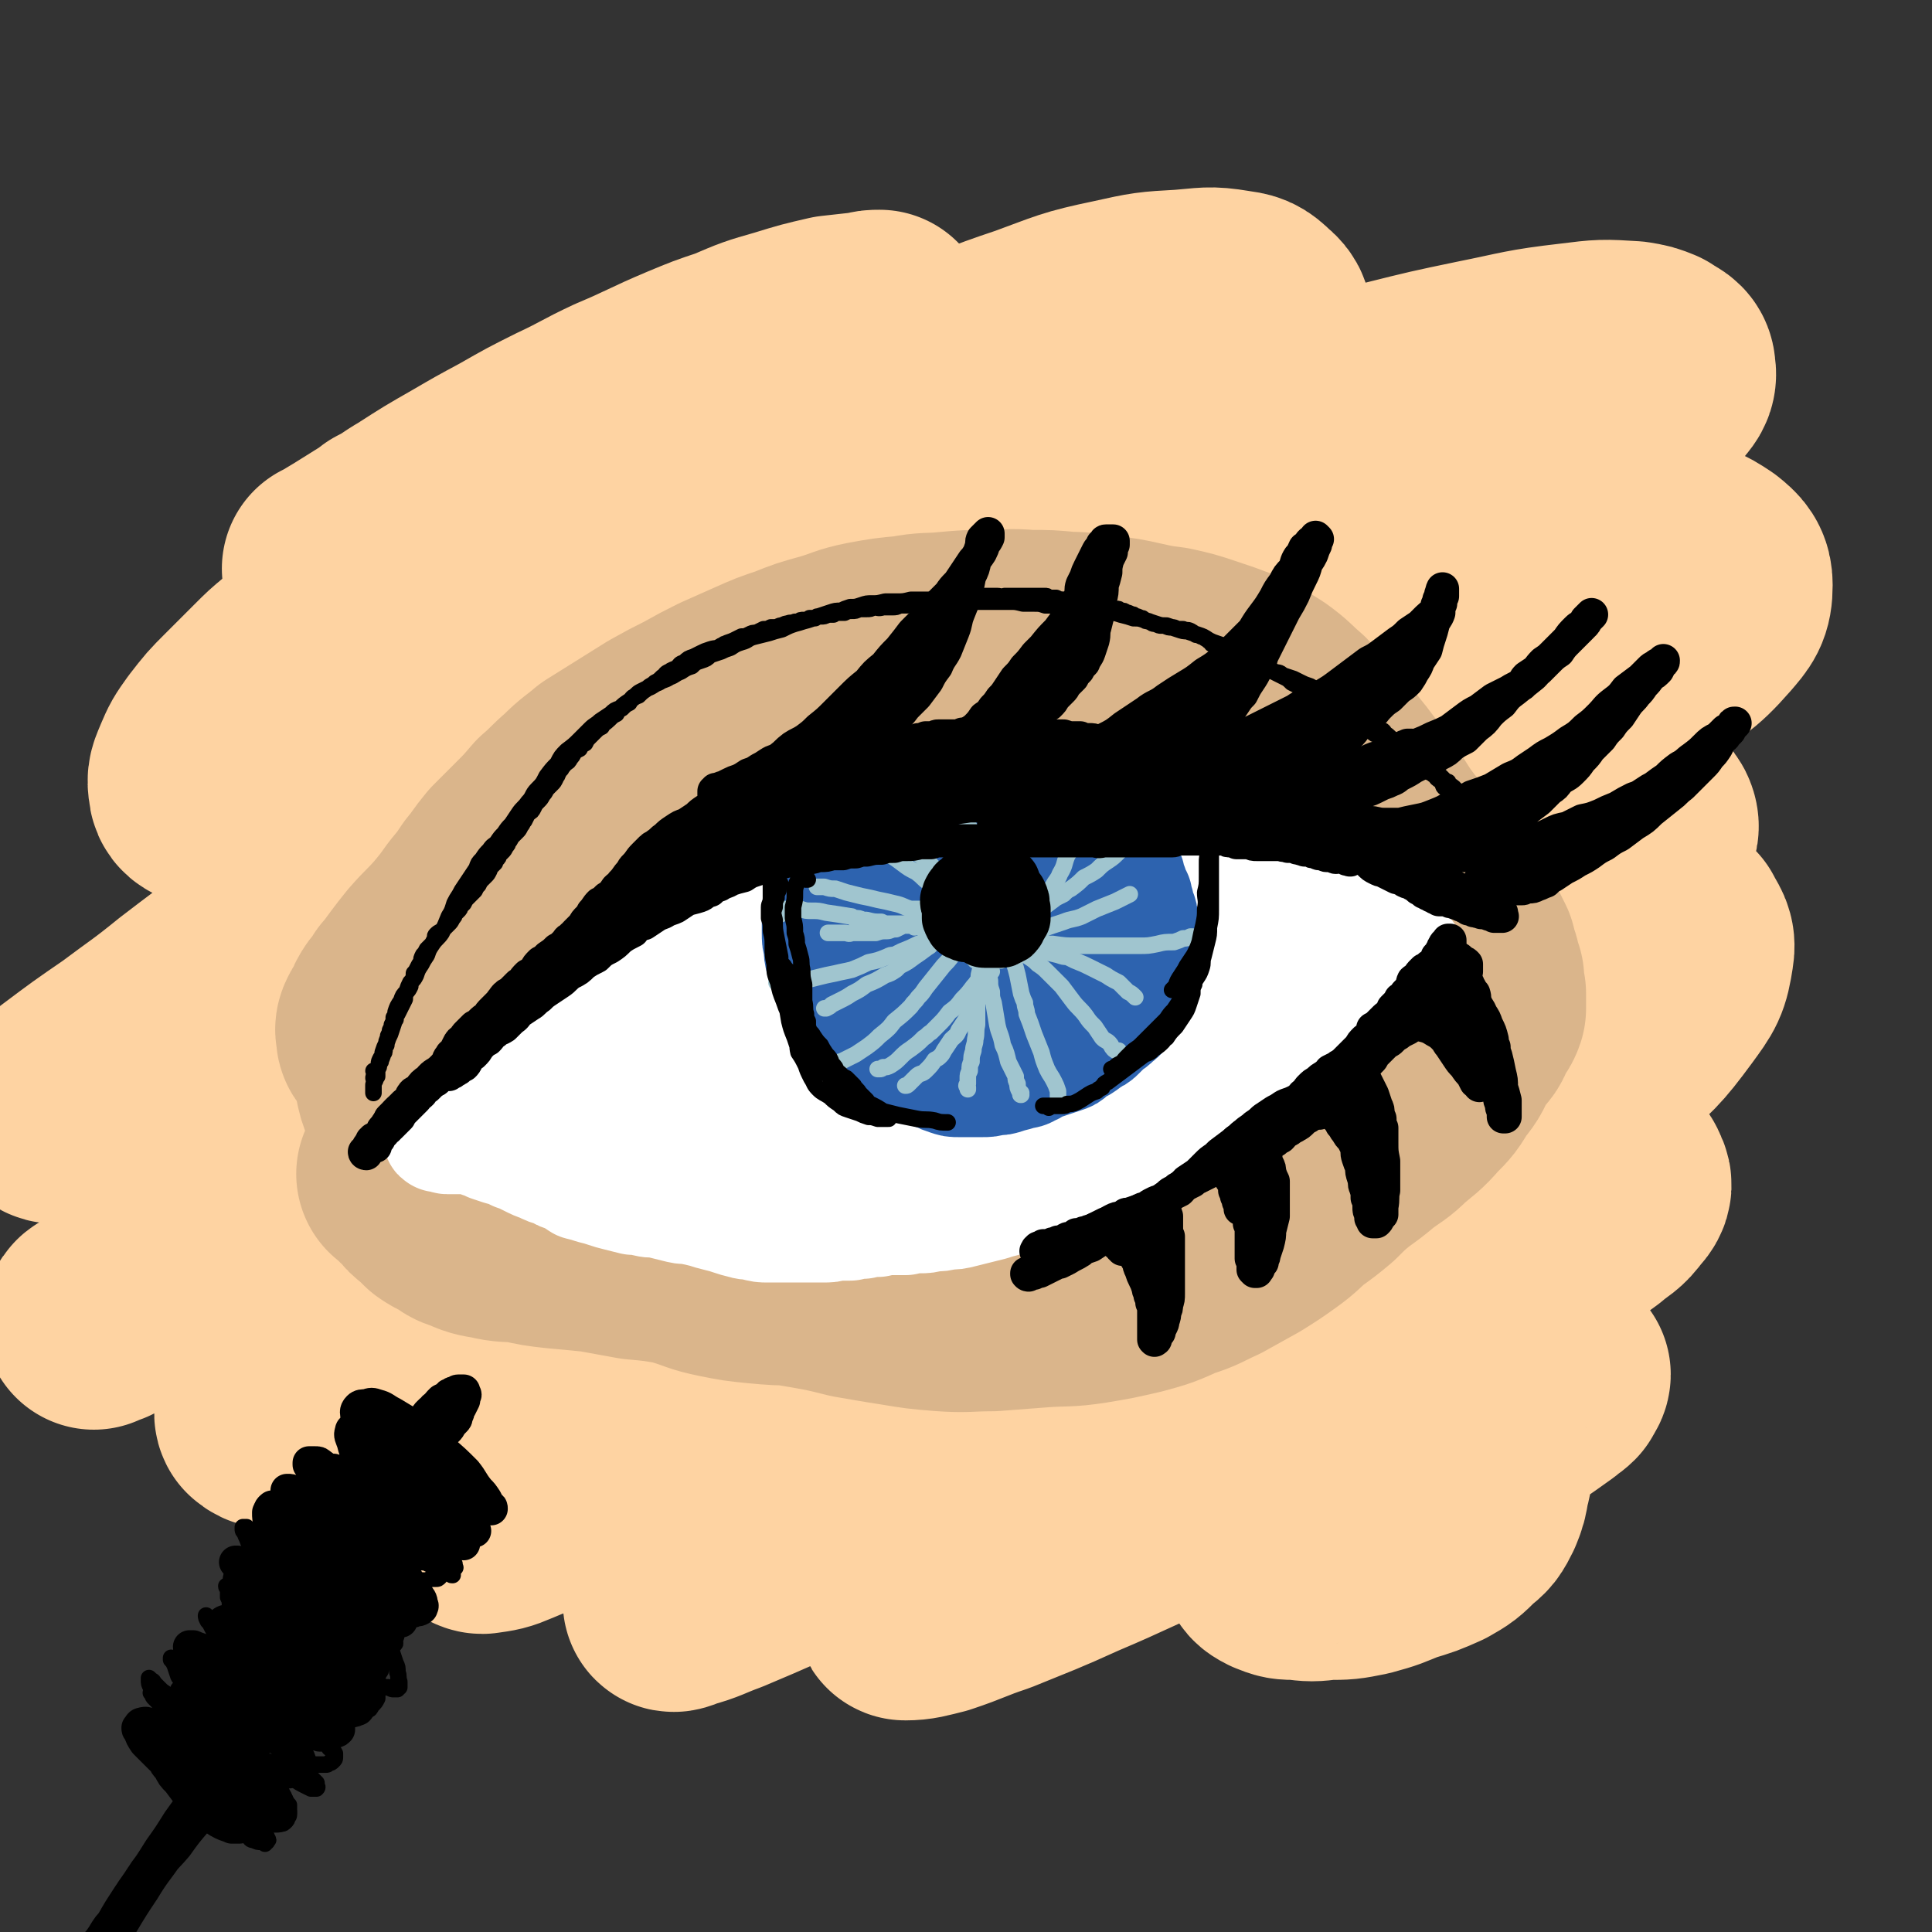 <svg viewBox='0 0 1050 1050' version='1.1' xmlns='http://www.w3.org/2000/svg' xmlns:xlink='http://www.w3.org/1999/xlink'><rect x="0" y="0" width="1050" height="1050" fill="#333333" stroke="none"/><g fill='none' stroke='rgb(254,211,162)' stroke-width='120' stroke-linecap='round' stroke-linejoin='round'><path d='M182,310c-1,0 -1,-1 -1,-1 -1,0 0,0 0,0 5,-3 5,-3 10,-6 8,-5 8,-5 16,-10 2,-1 2,-1 4,-3 8,-4 8,-5 15,-9 14,-9 14,-9 28,-17 12,-7 12,-7 25,-14 14,-8 14,-8 28,-15 15,-7 15,-8 30,-15 19,-8 19,-9 38,-17 12,-5 12,-5 24,-9 14,-6 14,-6 28,-10 13,-4 13,-4 26,-7 9,-1 9,-1 18,-2 4,-1 4,-1 7,-1 '/><path d='M437,202c0,0 0,-1 -1,-1 -4,2 -4,3 -8,4 -15,6 -15,6 -29,12 -9,3 -9,3 -18,7 -9,3 -9,3 -18,8 -20,9 -20,9 -39,19 -21,11 -21,11 -41,23 -20,12 -20,12 -39,25 -12,7 -11,8 -22,15 -18,13 -18,13 -36,26 -13,10 -13,9 -26,20 -6,5 -6,5 -12,11 -8,8 -8,8 -16,16 -7,7 -7,7 -14,16 -5,7 -5,7 -8,14 -2,5 -3,6 -2,11 0,3 2,4 5,5 4,1 5,1 10,0 20,-6 20,-7 38,-16 15,-7 15,-7 28,-16 21,-14 20,-15 40,-30 36,-25 36,-26 72,-50 19,-14 19,-14 39,-26 27,-17 27,-17 55,-33 28,-16 28,-16 56,-31 28,-14 28,-15 57,-28 26,-11 26,-12 53,-21 22,-8 22,-9 46,-14 18,-4 18,-4 36,-5 13,-1 14,-2 26,0 7,1 8,1 13,6 4,3 4,5 4,10 -1,5 -2,6 -6,10 -5,8 -6,8 -13,14 -11,9 -11,9 -22,17 -16,9 -17,8 -33,18 -22,11 -22,12 -44,24 -27,14 -27,14 -54,28 -31,17 -31,17 -63,34 -34,19 -34,19 -68,39 -35,20 -35,20 -71,41 -30,19 -30,19 -61,38 -23,15 -23,15 -45,30 -18,12 -18,12 -35,24 -17,12 -17,12 -34,24 -18,13 -18,13 -35,26 -16,13 -17,13 -33,25 -16,11 -16,11 -32,23 -5,4 -7,4 -10,8 0,1 1,3 3,3 5,0 6,-2 11,-5 14,-6 14,-6 26,-14 31,-19 31,-19 61,-40 45,-31 44,-32 90,-64 61,-42 60,-42 122,-83 33,-21 33,-21 67,-40 43,-26 43,-27 88,-50 53,-26 54,-26 109,-49 30,-12 30,-12 61,-22 45,-14 45,-13 91,-26 24,-6 24,-6 48,-11 25,-5 25,-6 51,-9 16,-2 16,-2 32,-1 6,1 6,1 11,3 4,3 7,3 7,7 1,5 -1,6 -4,10 -11,10 -12,9 -25,17 -15,11 -15,12 -31,21 -34,21 -34,21 -69,40 -23,13 -24,12 -48,24 -36,19 -36,17 -72,36 -54,29 -54,29 -106,59 -46,26 -46,26 -92,53 -36,21 -36,20 -71,42 -57,34 -57,34 -113,70 -32,21 -32,21 -64,42 -19,13 -19,13 -38,25 -18,12 -18,12 -36,24 -18,13 -18,13 -36,25 -12,7 -12,7 -25,14 -9,6 -9,5 -18,10 -3,2 -6,3 -6,4 0,0 2,-1 5,-2 14,-8 14,-8 28,-16 20,-12 20,-12 39,-25 47,-30 46,-31 93,-62 35,-24 35,-25 71,-48 46,-30 46,-31 93,-60 58,-35 58,-34 117,-67 34,-19 34,-20 69,-36 55,-27 55,-27 111,-51 30,-13 30,-13 61,-23 44,-13 44,-13 89,-23 24,-5 25,-3 50,-5 15,-1 16,-2 31,0 11,1 12,1 21,7 5,4 7,6 7,12 0,9 -2,11 -8,18 -14,16 -16,15 -34,27 -27,18 -28,17 -57,34 -26,15 -26,14 -52,29 -51,28 -51,29 -102,56 -44,24 -44,23 -88,46 -47,24 -47,24 -94,48 -46,23 -46,23 -93,47 -43,22 -43,22 -87,44 -36,18 -36,18 -72,37 -23,12 -23,12 -46,24 -16,10 -16,10 -33,20 -11,7 -11,6 -21,14 -3,3 -6,5 -5,7 2,2 6,3 12,2 9,-2 9,-3 18,-7 33,-14 33,-14 64,-31 34,-18 33,-18 66,-37 37,-22 37,-23 74,-45 42,-24 41,-24 83,-48 43,-24 43,-25 87,-48 33,-17 32,-18 66,-33 49,-23 49,-23 99,-43 33,-13 33,-14 68,-24 27,-9 28,-9 56,-14 17,-3 17,-2 33,-3 7,-1 8,-2 14,0 6,3 8,3 11,8 2,4 0,6 -2,9 -6,8 -8,7 -16,13 -18,13 -18,13 -37,25 -19,12 -19,12 -39,23 -37,20 -37,20 -75,40 -32,18 -32,17 -65,35 -36,20 -37,20 -73,40 -39,22 -39,22 -78,44 -39,23 -38,23 -77,45 -34,20 -34,20 -68,41 -27,16 -27,16 -54,32 -18,11 -18,11 -35,22 -9,5 -10,6 -16,11 -1,1 1,2 2,2 7,-1 8,-1 15,-4 14,-6 14,-5 27,-12 21,-11 21,-11 41,-24 26,-16 26,-17 52,-34 31,-22 30,-23 61,-45 36,-25 36,-26 72,-50 40,-27 39,-28 80,-53 39,-24 39,-24 79,-44 26,-14 26,-14 54,-24 40,-15 40,-15 82,-28 17,-5 17,-4 35,-7 14,-2 14,-3 28,-3 8,0 8,-1 16,1 4,1 5,1 7,3 3,6 5,7 4,13 -2,13 -3,14 -11,25 -14,19 -15,19 -33,35 -29,26 -30,25 -61,48 -23,17 -23,16 -46,32 -31,20 -31,20 -63,40 -41,25 -40,26 -82,51 -35,20 -35,19 -70,38 -32,16 -32,16 -64,32 -21,10 -21,11 -42,20 -25,12 -25,12 -51,23 -11,4 -11,5 -22,8 -2,1 -5,2 -4,1 1,-1 4,-2 8,-4 8,-4 8,-3 15,-7 21,-9 21,-9 41,-19 24,-12 24,-12 47,-26 29,-16 29,-17 57,-33 33,-20 33,-20 66,-39 35,-20 35,-21 70,-40 32,-17 32,-18 65,-33 28,-12 28,-13 56,-22 19,-6 20,-6 39,-10 11,-2 11,-1 23,-1 9,-1 9,-2 18,0 5,1 8,1 9,5 2,3 1,5 -2,8 -5,7 -6,6 -13,12 -15,11 -15,11 -31,22 -23,15 -23,14 -45,29 -23,14 -23,14 -47,28 -25,16 -25,16 -51,31 -26,15 -26,15 -53,29 -26,14 -26,13 -52,26 -23,11 -23,11 -45,22 -17,8 -17,8 -33,16 -7,4 -7,3 -13,8 -2,1 -4,3 -3,3 6,0 9,-1 17,-3 15,-5 15,-6 30,-11 22,-9 23,-9 45,-19 26,-11 26,-12 52,-23 28,-12 28,-12 55,-23 26,-11 26,-11 52,-21 21,-8 21,-7 43,-15 15,-5 15,-5 31,-9 8,-3 8,-2 16,-4 5,0 5,0 9,0 3,0 4,-1 6,0 0,1 -1,2 -2,4 -2,2 -3,2 -5,4 -14,10 -14,10 -28,19 -14,9 -14,9 -28,18 -14,9 -14,8 -29,17 -14,8 -14,8 -28,15 -10,6 -11,6 -21,12 -7,3 -7,3 -13,7 -2,2 -4,2 -4,4 0,2 2,3 4,4 5,2 5,2 11,2 8,1 8,1 16,0 10,0 10,0 20,-2 11,-3 10,-3 20,-7 10,-3 10,-3 19,-7 7,-4 7,-4 13,-10 5,-4 5,-4 8,-10 2,-5 2,-5 3,-11 1,-5 2,-5 1,-11 -2,-6 -3,-6 -6,-13 -4,-7 -4,-8 -8,-15 -6,-8 -6,-9 -12,-16 -8,-10 -8,-10 -18,-19 -8,-8 -8,-8 -17,-15 -17,-13 -17,-13 -35,-24 -17,-10 -17,-10 -35,-18 -19,-10 -20,-9 -40,-18 -21,-8 -21,-8 -43,-16 -22,-8 -22,-7 -44,-16 -20,-8 -20,-7 -39,-17 -15,-8 -16,-7 -30,-18 -11,-8 -12,-8 -20,-20 -6,-9 -6,-11 -6,-22 0,-12 0,-14 7,-25 9,-16 10,-16 24,-30 18,-17 19,-17 39,-32 22,-17 23,-16 47,-31 26,-16 26,-16 53,-30 25,-13 25,-13 52,-23 22,-9 22,-9 44,-14 18,-4 18,-4 36,-4 12,0 13,-1 25,3 7,3 9,3 13,9 3,6 3,8 2,14 -1,9 -2,10 -8,17 -8,11 -9,10 -20,19 -14,12 -14,12 -29,23 -17,13 -17,13 -34,23 -17,10 -18,11 -36,18 -18,8 -18,8 -37,13 -18,5 -18,5 -37,8 -17,4 -17,4 -34,6 -14,3 -14,3 -29,4 -10,1 -10,1 -21,1 -5,0 -6,1 -11,0 -1,0 -2,-1 -1,-2 3,-3 4,-3 7,-5 9,-5 9,-5 18,-8 13,-6 13,-6 27,-12 12,-4 12,-4 24,-8 21,-8 21,-8 43,-15 15,-6 16,-5 31,-11 13,-4 13,-5 26,-8 10,-3 10,-3 20,-4 6,0 7,-1 14,0 3,1 3,2 7,4 '/></g>
<g fill='none' stroke='rgb(218,181,139)' stroke-width='120' stroke-linecap='round' stroke-linejoin='round'><path d='M213,565c0,0 -1,-1 -1,-1 0,0 1,1 0,1 0,0 0,-1 -1,-1 0,0 -1,0 -1,-1 0,0 0,-1 0,-1 0,-2 -1,-2 0,-4 1,-2 1,-2 3,-4 1,-4 1,-4 3,-7 3,-4 3,-3 5,-7 1,-1 1,-1 2,-2 2,-3 2,-3 5,-7 3,-4 3,-4 7,-9 7,-8 7,-7 14,-15 5,-6 5,-6 10,-13 5,-6 5,-6 9,-12 5,-6 5,-7 10,-13 6,-6 6,-6 12,-12 6,-6 6,-6 12,-13 7,-6 6,-6 13,-12 7,-7 7,-6 14,-12 8,-5 8,-5 16,-10 8,-5 8,-5 16,-10 9,-5 9,-5 17,-9 9,-5 9,-5 17,-9 9,-4 9,-4 18,-8 9,-4 9,-4 18,-7 10,-4 10,-4 21,-7 10,-3 10,-4 20,-6 11,-2 11,-2 22,-3 10,-2 11,-1 21,-2 11,-1 11,-1 22,-1 11,0 11,-1 22,0 11,0 11,0 21,1 10,0 10,1 20,2 9,1 9,1 18,3 9,2 9,2 17,3 9,2 9,2 18,5 9,3 9,3 17,6 8,4 8,4 16,9 7,5 7,6 14,12 7,8 7,8 14,15 7,9 7,8 14,17 7,9 7,10 14,19 6,9 6,10 13,19 7,8 7,8 13,17 6,7 6,6 12,13 4,6 4,6 8,12 3,4 3,4 5,9 2,4 2,4 4,8 1,4 1,4 2,7 1,4 1,4 2,7 0,4 0,4 1,8 0,4 0,4 0,8 -1,3 -2,3 -4,7 -2,3 -1,4 -4,7 -2,3 -3,3 -6,5 -3,2 -3,3 -7,4 -5,3 -6,2 -11,4 -7,2 -7,2 -14,4 -7,2 -7,2 -14,4 -8,2 -8,2 -16,4 -8,3 -8,3 -17,6 -8,2 -8,2 -17,5 -8,3 -8,3 -17,7 -9,4 -9,4 -18,8 -9,5 -9,4 -17,9 -9,6 -8,6 -17,12 -9,5 -9,5 -18,11 -10,5 -9,6 -19,10 -10,5 -10,5 -20,9 -10,4 -10,4 -21,7 -10,3 -10,3 -21,5 -10,2 -10,2 -21,2 -11,1 -11,1 -22,1 -11,0 -11,0 -22,-2 -10,-1 -10,-1 -21,-3 -10,-3 -10,-3 -21,-5 -10,-3 -10,-3 -21,-6 -10,-3 -10,-3 -21,-5 -11,-3 -11,-3 -21,-5 -11,-2 -11,-2 -21,-4 -11,-1 -11,-1 -21,-3 -10,-2 -10,-2 -20,-4 -9,-2 -10,-2 -19,-5 -8,-3 -8,-3 -16,-7 -6,-3 -6,-3 -12,-7 -4,-4 -4,-4 -8,-7 -4,-5 -5,-5 -8,-10 -4,-4 -4,-4 -6,-10 -2,-5 -2,-5 -3,-10 -1,-5 -2,-5 -1,-9 1,-5 1,-5 4,-8 3,-4 3,-5 7,-7 8,-5 8,-5 17,-8 10,-4 10,-4 21,-6 12,-3 12,-3 25,-5 14,-3 14,-3 28,-5 16,-3 16,-3 33,-6 18,-3 17,-3 35,-6 20,-4 20,-3 40,-7 20,-3 20,-3 40,-7 21,-3 21,-3 42,-7 21,-3 21,-4 42,-7 20,-3 20,-3 40,-5 18,-2 18,-2 36,-3 15,-1 15,-2 30,-1 11,1 12,1 23,5 7,3 7,3 12,8 4,3 4,4 5,9 1,5 1,6 -2,11 -3,6 -4,6 -10,11 -7,7 -7,8 -15,13 -11,6 -11,6 -22,10 -14,6 -14,6 -28,10 -17,5 -17,5 -34,10 -20,5 -20,5 -39,9 -21,5 -21,5 -43,9 -22,3 -22,3 -45,5 -23,3 -23,2 -46,4 -22,2 -22,2 -44,3 -20,1 -21,1 -41,1 -18,0 -18,0 -36,-2 -14,-2 -15,-2 -28,-7 -9,-3 -11,-2 -17,-9 -5,-4 -5,-5 -6,-12 0,-7 0,-8 4,-14 5,-10 6,-10 14,-18 12,-11 12,-11 25,-20 17,-12 17,-12 35,-22 22,-12 22,-12 44,-22 25,-11 25,-11 51,-19 26,-9 26,-9 53,-14 26,-6 26,-6 53,-8 25,-3 25,-3 50,-2 22,1 22,1 45,5 18,4 18,4 36,11 14,6 14,7 26,15 10,7 10,7 17,16 4,7 4,8 5,17 1,6 1,8 -2,13 -3,6 -4,7 -10,10 -8,5 -9,5 -18,8 -13,4 -13,4 -26,7 -17,4 -17,3 -34,6 -21,3 -21,3 -41,6 -23,2 -23,2 -45,4 -24,1 -24,1 -47,1 -23,0 -23,1 -46,-1 -20,-1 -21,-1 -41,-5 -17,-3 -18,-2 -35,-7 -12,-4 -12,-4 -24,-11 -8,-5 -9,-5 -15,-13 -4,-5 -4,-6 -4,-13 0,-7 1,-8 5,-15 6,-10 7,-10 16,-19 13,-11 13,-10 27,-20 17,-11 17,-11 36,-21 21,-11 21,-11 43,-20 23,-9 23,-9 47,-16 24,-7 24,-7 48,-11 22,-4 22,-5 44,-6 19,0 20,-1 38,2 15,2 16,2 30,9 11,6 12,6 20,16 7,9 7,10 10,21 3,13 2,14 2,27 -1,13 -1,14 -4,27 -3,12 -3,12 -9,23 -5,10 -5,10 -13,18 -9,8 -9,9 -19,15 -13,8 -14,8 -28,14 -16,7 -16,7 -32,12 -18,5 -18,5 -36,9 -19,5 -19,5 -38,8 -19,3 -20,3 -39,5 -18,2 -18,2 -37,4 -16,1 -16,0 -32,0 -14,0 -14,1 -27,-1 -10,-1 -10,-1 -20,-4 -7,-2 -7,-2 -13,-6 -3,-2 -4,-3 -4,-6 -1,-4 -1,-5 1,-8 4,-7 5,-7 10,-13 9,-9 9,-9 19,-17 12,-10 12,-10 26,-19 16,-10 16,-10 32,-19 19,-10 19,-10 38,-19 19,-9 19,-9 38,-16 21,-7 21,-7 41,-12 21,-5 21,-6 42,-8 20,-3 21,-3 41,-3 18,0 18,0 36,3 16,3 16,3 31,9 13,5 13,5 25,12 12,7 12,7 23,15 9,7 9,8 18,16 8,7 7,7 15,15 6,6 7,5 13,12 5,5 6,4 9,10 3,5 3,5 4,10 1,5 1,5 2,10 0,4 1,5 0,9 -1,6 -2,6 -4,11 -3,7 -3,7 -8,13 -4,7 -4,7 -10,13 -6,7 -7,7 -14,13 -6,6 -6,5 -14,11 -6,5 -6,5 -13,10 -6,5 -6,5 -12,11 -6,5 -6,5 -13,10 -6,5 -6,6 -13,11 -7,5 -7,5 -15,10 -9,5 -9,5 -18,10 -9,4 -9,5 -19,8 -11,5 -11,5 -22,8 -13,3 -13,3 -25,5 -13,2 -13,1 -27,2 -13,1 -13,1 -26,2 -13,0 -14,1 -27,0 -12,-1 -12,-1 -24,-3 -13,-2 -12,-2 -24,-4 -12,-3 -12,-3 -23,-5 -12,-2 -12,-2 -24,-5 -12,-2 -12,-2 -24,-4 -12,-3 -12,-2 -24,-4 -12,-2 -12,-2 -23,-3 -11,-2 -11,-2 -22,-4 -10,-1 -10,-1 -21,-2 -9,-1 -9,-1 -18,-3 -9,-1 -9,0 -17,-2 -6,-1 -7,-1 -13,-4 -5,-1 -4,-2 -9,-5 -3,-1 -3,-1 -6,-3 -2,-2 -2,-2 -5,-5 -3,-2 -3,-2 -5,-5 -2,-2 -3,-2 -4,-4 -2,-1 -1,-1 -2,-2 -1,-1 -1,-1 -2,-2 0,0 0,0 -1,0 0,0 0,0 0,0 0,0 0,0 0,0 2,0 2,0 3,1 2,1 2,1 4,2 3,1 3,1 6,2 8,2 8,2 16,4 7,2 7,2 14,4 8,2 8,2 16,5 8,2 9,1 17,3 9,3 9,3 18,6 9,3 9,3 19,6 9,3 9,3 19,6 9,3 9,3 19,6 10,3 10,4 20,6 10,2 10,2 20,3 11,1 11,1 22,1 11,0 11,1 22,0 11,-1 11,-1 21,-3 11,-3 11,-3 21,-5 10,-3 10,-3 19,-6 10,-3 10,-3 19,-6 9,-4 9,-4 18,-8 9,-3 9,-4 17,-8 9,-4 9,-3 18,-8 10,-4 10,-4 19,-9 10,-6 9,-6 19,-12 9,-6 9,-6 18,-13 10,-7 10,-6 19,-13 9,-7 9,-7 18,-15 8,-6 8,-7 15,-14 6,-7 6,-7 12,-13 3,-3 3,-3 6,-6 '/></g>
<g fill='none' stroke='rgb(255,255,255)' stroke-width='60' stroke-linecap='round' stroke-linejoin='round'><path d='M281,589c0,0 -1,0 -1,-1 0,0 0,1 0,1 1,0 1,0 1,0 0,0 0,0 1,0 0,0 0,0 0,0 1,0 1,0 1,0 1,0 1,0 1,-1 1,-1 1,-1 2,-2 1,-1 1,-1 1,-2 1,-1 1,-1 2,-3 1,-2 1,-2 2,-4 1,-2 1,-2 2,-5 1,-2 1,-2 3,-4 1,-3 1,-2 3,-5 1,-1 1,-1 1,-2 1,-2 1,-2 2,-3 2,-2 2,-2 3,-5 2,-2 2,-2 4,-4 2,-2 2,-2 3,-4 2,-3 2,-3 4,-5 2,-3 2,-3 3,-5 2,-3 2,-3 4,-5 2,-3 2,-3 4,-5 2,-3 2,-3 4,-6 2,-2 2,-3 5,-5 2,-3 2,-3 5,-5 3,-2 2,-2 5,-4 3,-2 3,-2 5,-4 3,-2 3,-2 6,-3 3,-2 3,-1 6,-3 3,-1 3,-2 6,-3 2,-2 2,-2 5,-4 3,-1 3,-1 6,-3 3,-2 3,-2 6,-4 3,-1 3,-1 5,-3 3,-1 3,-1 5,-3 3,-1 3,-1 6,-3 2,-1 2,-1 5,-2 3,-1 3,-1 5,-2 4,-1 4,-1 7,-2 3,-1 3,-1 7,-2 4,-1 4,-1 8,-2 4,-1 4,-1 8,-1 5,-1 5,-1 9,-2 4,-1 4,-1 8,-2 4,-1 4,-1 8,-1 4,-1 4,-1 8,-1 3,0 3,0 7,-1 4,0 4,0 7,0 4,0 4,0 7,0 3,0 3,0 6,0 3,0 3,0 6,0 4,0 4,0 7,0 4,0 4,0 8,0 3,1 3,1 7,1 4,0 4,0 8,0 4,1 4,0 8,1 4,0 4,0 7,1 4,1 4,1 7,1 3,1 3,1 6,2 3,1 3,1 5,2 3,1 3,1 6,2 2,1 2,1 5,2 2,1 2,1 5,2 3,2 3,1 6,3 4,1 4,1 7,2 3,1 3,1 7,2 3,1 3,1 7,2 3,1 3,1 6,1 2,1 2,1 5,2 2,1 2,1 5,2 2,1 2,1 4,2 2,1 2,1 4,2 3,1 3,0 5,1 3,2 3,2 6,3 3,1 3,1 6,2 4,1 4,1 7,2 4,1 4,1 7,2 3,1 3,1 7,2 2,0 2,0 4,1 2,1 2,1 4,2 2,1 2,1 3,1 2,1 2,1 3,2 1,1 1,1 1,1 2,1 2,1 3,2 1,1 1,1 2,2 1,1 1,1 3,1 1,1 1,1 3,2 1,1 1,1 3,2 1,1 1,1 3,2 2,1 2,1 3,1 2,1 2,1 3,2 1,1 1,1 2,2 1,1 2,1 3,1 1,1 1,1 1,1 1,1 1,1 2,1 0,1 0,1 1,1 0,0 0,0 0,0 0,0 0,0 0,0 0,0 0,0 0,1 0,0 0,0 0,0 1,0 1,0 1,0 1,0 1,0 1,1 0,0 0,0 1,0 0,1 0,1 0,1 0,0 0,0 0,1 0,0 0,0 0,0 0,0 0,1 0,1 0,0 0,0 -1,0 -1,1 -1,1 -1,2 -2,1 -1,1 -3,3 -1,1 -2,1 -3,3 -2,1 -2,1 -5,3 -2,2 -2,2 -4,4 -3,2 -3,2 -5,4 -3,2 -3,2 -6,4 -3,3 -3,2 -6,4 -3,3 -3,3 -7,6 -4,2 -4,2 -8,5 -4,3 -4,3 -8,6 -4,3 -4,3 -8,6 -4,2 -4,3 -8,5 -4,3 -3,3 -7,6 -4,2 -4,2 -8,4 -3,2 -4,2 -7,4 -4,2 -4,2 -8,4 -3,2 -3,2 -7,4 -4,1 -4,1 -8,3 -5,1 -5,1 -9,3 -4,1 -4,2 -9,3 -5,1 -5,1 -10,2 -5,1 -5,1 -10,2 -5,0 -5,0 -11,1 -5,1 -5,1 -10,2 -5,0 -5,0 -10,1 -6,0 -6,0 -11,1 -5,0 -5,0 -10,1 -6,0 -6,0 -11,1 -5,0 -5,0 -10,1 -4,0 -4,0 -9,0 -5,1 -5,1 -10,1 -4,0 -4,0 -9,0 -5,0 -5,0 -10,0 -5,0 -5,0 -9,0 -5,-1 -5,-1 -10,-1 -4,0 -4,0 -9,0 -5,-1 -5,-1 -10,-1 -5,0 -5,0 -10,-1 -5,0 -5,0 -9,0 -5,-1 -5,-1 -9,-2 -5,-1 -5,-1 -9,-1 -4,-1 -4,-1 -8,-2 -5,0 -5,0 -9,0 -3,-1 -4,-1 -7,-1 -4,0 -4,-1 -8,-1 -4,0 -4,0 -8,-1 -4,0 -4,0 -9,0 -3,0 -3,0 -7,-1 -3,0 -3,0 -7,0 -3,0 -3,0 -6,-1 -3,0 -3,0 -5,0 -3,-1 -3,-1 -5,-1 -2,-1 -2,-1 -4,-1 -2,-1 -2,-1 -4,-2 -1,0 -1,0 -2,-1 -2,0 -2,-1 -3,-1 -1,-1 -1,-1 -2,-2 -1,0 -1,0 -3,0 -1,-1 -1,-1 -2,-1 -1,0 -1,0 -2,-1 -1,0 -1,0 -1,0 -1,0 -1,0 -1,-1 0,0 0,0 0,-1 0,-1 0,-1 0,-1 0,-1 1,-1 1,-2 1,-2 1,-2 3,-4 1,-1 1,-1 2,-3 1,-2 1,-2 2,-4 2,-2 2,-2 3,-4 2,-3 1,-3 2,-5 1,-3 1,-3 2,-6 2,-3 2,-3 3,-6 2,-3 1,-3 3,-6 1,-4 2,-3 3,-7 2,-3 2,-3 4,-6 2,-4 3,-4 5,-7 3,-3 3,-3 6,-7 3,-3 3,-3 6,-7 4,-3 4,-3 7,-7 4,-3 4,-3 8,-7 4,-3 4,-3 7,-6 4,-3 4,-3 8,-6 3,-3 3,-3 7,-6 3,-3 3,-3 6,-5 3,-3 3,-3 6,-5 2,-2 2,-2 5,-4 2,-2 2,-2 4,-4 2,-2 2,-1 3,-3 2,-2 2,-2 4,-3 3,-2 3,-2 5,-4 3,-2 3,-2 6,-3 3,-2 3,-2 7,-4 3,-2 3,-2 6,-4 4,-1 4,-1 7,-3 4,-1 4,-1 7,-2 3,-1 3,-1 6,-3 3,-1 3,-1 6,-2 3,0 3,-1 5,-1 3,-1 3,-2 6,-2 3,-1 3,-1 6,-2 3,-1 3,-1 6,-2 3,0 3,0 6,-1 4,-1 4,0 8,-1 4,-1 4,-1 8,-2 4,-1 4,-1 8,-2 4,-1 4,-1 9,-2 3,-1 3,-1 7,-2 3,0 3,0 7,-1 3,-1 3,-1 6,-2 3,0 3,0 6,-1 3,0 3,0 7,0 3,-1 3,-1 6,-1 3,0 3,0 6,0 4,0 4,0 7,0 4,0 4,0 8,1 4,0 4,0 8,1 5,0 5,0 9,1 4,1 4,1 8,2 4,1 4,0 8,1 4,2 4,2 7,3 4,1 4,1 7,2 3,1 3,1 6,2 2,1 2,1 5,2 3,1 3,1 6,2 3,1 3,1 6,2 3,1 3,1 6,2 3,0 3,0 6,1 3,1 3,1 6,3 3,1 3,2 6,3 3,1 4,1 7,2 3,1 3,1 6,3 4,2 3,2 7,4 3,2 3,2 6,4 3,2 4,2 7,4 3,2 3,3 6,5 3,2 3,2 7,5 3,2 3,2 6,3 4,2 4,2 7,3 4,2 4,2 8,4 4,1 4,1 7,3 3,1 3,1 7,3 3,1 3,0 6,2 2,1 2,2 5,3 2,2 2,2 5,4 2,2 2,2 4,4 1,1 1,1 3,3 1,2 1,2 2,3 1,1 1,1 2,2 1,1 0,1 1,2 0,0 0,0 0,1 1,0 0,0 0,1 0,0 1,0 0,0 0,1 0,1 -1,2 -1,1 -2,1 -3,2 -1,1 -1,1 -3,2 -2,2 -2,2 -4,4 -2,2 -2,2 -5,5 -2,2 -2,2 -4,4 -3,3 -3,3 -5,5 -3,3 -3,3 -6,6 -3,3 -3,3 -6,5 -4,3 -4,3 -7,6 -4,3 -4,3 -8,6 -3,3 -3,3 -7,5 -3,2 -3,2 -6,5 -3,2 -3,2 -7,4 -2,2 -2,2 -5,4 -4,2 -4,2 -7,4 -3,2 -3,2 -6,4 -4,2 -4,2 -8,4 -4,2 -4,2 -8,5 -4,3 -4,2 -8,5 -4,2 -4,2 -8,5 -4,2 -4,2 -8,4 -4,3 -4,2 -9,5 -4,2 -4,2 -9,4 -4,1 -4,1 -9,3 -4,2 -4,2 -8,4 -3,1 -3,1 -7,3 -4,1 -4,1 -7,3 -4,1 -4,1 -8,2 -3,1 -3,1 -6,2 -4,1 -4,1 -7,2 -3,1 -4,1 -7,2 -3,1 -3,1 -7,2 -3,1 -3,2 -6,3 -4,1 -4,1 -7,2 -4,1 -4,1 -8,2 -4,1 -4,1 -8,2 -4,1 -4,1 -8,1 -4,1 -4,1 -8,1 -4,1 -4,1 -7,1 -4,0 -4,0 -8,1 -4,0 -4,0 -7,0 -4,0 -4,0 -8,1 -4,0 -4,0 -8,1 -3,0 -3,0 -7,1 -4,0 -4,0 -8,0 -3,1 -3,1 -7,1 -4,0 -4,0 -8,0 -4,0 -4,0 -8,0 -3,0 -3,0 -7,0 -4,0 -4,0 -7,0 -3,0 -3,0 -7,-1 -3,-1 -3,0 -6,-1 -4,-1 -4,-1 -7,-2 -3,-1 -3,-1 -7,-2 -4,-1 -4,-1 -7,-2 -4,-1 -4,-1 -9,-2 -3,0 -3,0 -7,-1 -4,-1 -4,-1 -8,-2 -4,-1 -4,0 -8,-1 -4,-1 -4,-1 -7,-1 -4,-1 -4,-1 -8,-2 -4,-1 -4,-1 -7,-2 -3,-1 -3,-1 -7,-2 -3,-1 -3,-1 -7,-2 -3,-2 -3,-2 -6,-4 -4,-1 -4,-1 -7,-3 -4,-1 -4,-1 -8,-3 -3,-1 -3,-1 -7,-3 -4,-2 -4,-2 -7,-3 -4,-2 -4,-2 -8,-3 -3,-1 -3,-1 -6,-2 -2,-1 -2,-1 -5,-2 -3,-1 -2,-1 -5,-2 -2,0 -2,0 -5,0 -1,0 -1,0 -3,0 -1,0 -1,0 -3,0 -1,0 -1,0 -2,0 -1,0 -1,-1 -2,-1 -1,0 -1,0 -2,0 -1,0 -1,0 -1,-1 -1,0 -1,0 0,0 0,-1 0,-1 1,-1 1,-1 1,-1 2,-2 1,-1 1,-1 2,-2 1,-2 1,-2 2,-4 2,-3 2,-2 4,-5 3,-2 3,-2 5,-4 3,-3 3,-3 6,-6 3,-3 3,-3 6,-6 4,-3 4,-3 8,-7 6,-5 6,-4 12,-9 4,-3 4,-3 7,-5 5,-4 5,-4 10,-8 6,-5 6,-5 12,-9 4,-3 4,-3 7,-6 5,-3 5,-3 9,-6 5,-4 5,-4 10,-8 5,-4 5,-4 11,-8 4,-3 4,-3 8,-5 4,-3 4,-3 9,-5 4,-2 5,-2 9,-4 4,-2 4,-2 8,-3 6,-3 6,-3 13,-6 5,-2 5,-1 11,-4 4,-1 4,-1 8,-3 5,-2 5,-2 11,-4 6,-3 6,-3 13,-5 5,-2 5,-2 9,-4 4,-1 4,-2 7,-3 7,-2 7,-2 13,-3 5,-2 5,-2 11,-3 4,-1 4,-1 9,-1 7,-1 7,-1 14,-2 8,-1 8,-2 16,-2 12,-1 12,-1 25,-1 11,0 11,-1 22,0 11,0 11,1 23,2 10,2 10,1 21,3 10,2 10,2 19,5 9,2 9,2 16,5 7,2 7,2 13,6 5,2 5,2 10,6 3,2 3,1 6,4 2,2 2,2 4,5 2,3 2,3 4,5 0,2 0,2 0,4 -1,2 -1,2 -3,3 -2,2 -3,2 -6,3 -6,2 -6,2 -12,3 -6,1 -6,1 -12,1 -13,2 -13,2 -25,3 -12,1 -12,1 -24,2 -15,1 -15,1 -29,3 -16,2 -16,1 -32,3 -18,2 -18,2 -35,5 -17,2 -17,2 -35,5 -17,3 -17,3 -33,6 -13,2 -13,2 -25,5 -16,3 -16,3 -33,7 -11,2 -11,2 -22,4 -5,1 -5,1 -11,2 -7,1 -7,1 -13,2 -2,0 -2,0 -4,0 0,0 0,0 0,0 2,-1 2,-1 3,-1 4,-2 4,-2 8,-4 8,-3 8,-3 15,-7 11,-4 10,-4 21,-8 13,-5 13,-5 26,-10 16,-6 16,-6 32,-11 18,-5 18,-5 36,-10 20,-5 20,-5 40,-9 20,-4 20,-4 41,-6 19,-2 19,-2 39,-2 17,0 17,-1 33,1 14,1 14,2 28,5 10,3 11,3 20,8 7,3 8,4 13,9 4,4 4,5 5,10 1,4 2,5 0,9 -1,5 -3,5 -7,8 -6,4 -6,3 -13,6 -10,3 -11,3 -21,6 -12,2 -12,2 -25,4 -14,2 -14,2 -28,4 -16,3 -16,3 -32,5 -17,2 -17,2 -34,4 -18,2 -18,2 -35,3 -18,2 -18,2 -36,3 -17,0 -17,0 -33,0 -15,-1 -15,-1 -30,-3 -9,0 -10,0 -19,-2 -11,-3 -11,-2 -22,-7 -4,-2 -5,-2 -7,-6 -2,-3 -1,-5 0,-8 3,-4 4,-4 9,-8 7,-5 7,-5 16,-10 12,-6 12,-6 24,-10 14,-5 14,-5 29,-9 15,-3 15,-3 30,-5 16,-2 16,-2 32,-3 16,-1 16,-1 32,0 15,1 15,1 30,3 13,2 13,2 26,6 11,3 11,2 21,7 8,3 8,4 15,8 5,4 5,4 8,8 2,3 3,4 2,7 0,2 -1,3 -3,4 -4,3 -4,3 -9,4 -8,3 -8,3 -16,6 -11,3 -11,3 -22,6 -13,3 -13,3 -26,6 -15,4 -15,4 -29,7 -16,4 -16,4 -31,7 -15,3 -15,2 -30,4 -14,2 -14,3 -27,4 -11,1 -11,0 -22,0 -8,1 -9,1 -17,0 -4,0 -5,0 -9,-1 -2,-1 -2,-2 -2,-3 0,-1 0,-1 1,-2 4,-3 4,-3 7,-5 6,-2 6,-3 11,-4 7,-3 7,-3 14,-4 8,-2 8,-1 15,-2 '/></g>
<g fill='none' stroke='rgb(45,99,175)' stroke-width='60' stroke-linecap='round' stroke-linejoin='round'><path d='M562,528c0,-1 -1,-1 -1,-1 0,-1 1,0 1,0 -2,0 -3,0 -5,0 -3,0 -4,0 -7,0 -4,-1 -4,-1 -7,-2 -4,-1 -4,-1 -7,-3 -2,-1 -2,-1 -3,-2 -1,-1 -1,-1 -3,-2 -2,-3 -2,-2 -5,-5 -2,-2 -2,-2 -4,-5 -2,-2 -2,-2 -4,-5 -1,-2 -1,-2 -2,-5 0,-2 0,-2 -1,-5 0,-2 0,-2 1,-5 1,-3 1,-3 3,-5 2,-3 2,-3 5,-6 2,-3 2,-3 5,-5 3,-3 4,-2 7,-4 3,-2 3,-2 6,-4 3,-1 3,-1 6,-1 3,-1 3,-1 6,-1 3,0 4,0 6,1 3,0 2,1 5,3 '/><path d='M493,470c0,0 -1,-1 -1,-1 0,0 0,1 0,1 0,-2 0,-2 0,-4 0,-2 -1,-2 0,-4 0,-1 0,-1 1,-2 1,0 1,-1 2,-1 1,-1 1,0 2,-1 1,0 1,0 2,-1 2,-1 2,-1 4,-1 2,-1 2,-1 3,-2 3,0 2,0 5,-1 2,-1 2,-1 5,-2 2,0 2,0 3,-1 2,0 2,0 4,0 3,-1 3,-1 7,-2 3,0 3,0 7,0 4,0 4,-1 9,0 4,0 4,0 9,1 4,1 4,1 8,2 5,2 5,1 9,3 4,1 4,1 8,3 3,1 4,1 7,3 3,2 3,2 5,4 3,2 3,2 6,3 2,2 3,2 5,4 2,3 2,3 3,6 2,3 3,3 4,6 2,4 1,4 2,7 2,4 2,4 3,8 1,5 1,4 2,9 1,4 1,4 1,8 0,4 0,4 0,7 0,4 0,4 0,8 0,3 0,3 -1,7 0,3 0,3 -1,5 -2,3 -2,2 -4,5 -1,2 0,2 -2,4 -1,2 -2,2 -4,4 -1,1 -1,1 -4,3 -2,2 -2,2 -4,4 -2,2 -2,2 -5,3 -2,2 -2,2 -5,4 -2,1 -2,1 -5,3 -2,2 -2,2 -5,3 -3,1 -3,1 -6,2 -3,1 -3,1 -6,2 -3,1 -3,2 -6,3 -3,2 -3,1 -6,2 -3,1 -4,1 -7,2 -3,1 -3,1 -6,1 -4,1 -4,1 -7,1 -3,0 -3,0 -7,0 -3,0 -3,0 -6,0 -3,0 -3,0 -6,-1 -3,-1 -3,-1 -5,-2 -3,-1 -3,-1 -5,-2 -3,-1 -3,-1 -5,-2 -2,-1 -2,-1 -5,-2 -2,-1 -2,-1 -4,-2 -2,-1 -2,-1 -4,-2 -2,0 -2,-1 -3,-1 -2,-1 -2,-1 -3,-2 -2,0 -2,0 -3,-1 -1,0 -1,-1 -2,-1 -1,-1 -1,-1 -2,-1 -1,-1 -1,-1 -2,-2 -1,-1 -1,-1 -2,-2 -1,-2 -1,-2 -2,-4 -1,-2 -1,-2 -1,-5 -2,-3 -1,-3 -2,-6 -2,-3 -2,-3 -3,-6 -1,-2 -1,-2 -2,-5 -1,-3 -1,-3 -2,-6 -1,-2 -1,-2 -2,-4 -1,-2 -1,-2 -2,-4 -1,-2 -1,-2 -1,-4 -1,-2 -1,-2 -1,-4 0,-1 0,-1 0,-3 0,-2 0,-2 0,-4 0,-2 0,-2 1,-4 0,-2 0,-2 1,-4 0,-3 0,-3 1,-5 0,-2 0,-2 1,-4 1,-2 1,-2 2,-4 0,-2 0,-2 1,-4 1,-2 1,-2 2,-4 1,-2 1,-2 2,-3 1,-2 1,-2 2,-4 1,-1 1,-1 2,-3 1,-2 1,-2 3,-3 1,-1 1,-1 3,-3 1,-1 1,-2 3,-3 2,-2 2,-1 4,-3 2,-1 2,-2 4,-3 2,-2 2,-2 4,-3 2,-1 2,-1 3,-3 2,-1 2,-1 4,-2 1,-1 1,-1 2,-2 1,-1 1,-2 2,-3 1,-1 1,-1 2,-2 1,-1 1,-1 3,-3 1,-1 1,-1 2,-2 1,-1 1,-1 3,-1 1,-1 1,-2 2,-2 2,-1 2,-1 3,-1 2,-1 2,-1 3,-2 1,0 1,0 2,0 2,-1 2,-1 3,-1 1,0 1,0 2,-1 1,0 1,0 2,-1 1,0 1,0 2,0 1,-1 1,-1 3,-1 1,-1 0,-1 1,-1 2,-1 2,-1 4,-1 1,-1 1,-1 2,-1 1,0 1,-1 2,-1 2,0 2,0 3,0 1,-1 1,-1 3,-1 2,0 2,0 3,0 2,0 2,0 3,0 2,0 2,0 4,1 2,0 2,0 4,1 1,0 1,0 3,1 2,1 2,1 4,2 1,0 1,0 3,1 2,1 2,1 4,1 2,1 2,1 3,1 1,0 1,0 2,1 1,0 2,0 3,1 1,1 1,1 2,2 1,1 1,1 2,2 1,2 1,1 2,3 1,1 1,2 3,3 1,2 1,2 3,4 1,2 1,1 3,3 2,2 2,2 3,4 2,2 2,2 3,4 2,2 2,2 3,4 1,2 1,2 2,4 1,2 1,2 2,4 1,2 1,2 2,4 1,2 1,2 2,4 0,2 0,2 1,4 1,2 1,2 1,4 1,1 1,1 2,3 0,2 0,2 1,4 0,2 0,2 1,4 1,2 1,2 1,5 1,2 1,2 1,5 1,2 1,2 1,4 0,3 0,3 0,5 0,3 0,3 0,5 -1,3 -1,3 -2,5 0,3 0,3 -1,5 -1,3 -1,3 -2,5 -1,2 -1,2 -3,5 -1,2 -2,2 -3,3 -3,3 -3,2 -6,4 -2,2 -2,2 -4,4 -3,2 -3,2 -6,3 -2,2 -2,2 -5,3 -3,2 -3,1 -6,3 -3,1 -3,2 -6,3 -4,1 -4,1 -8,2 -4,2 -4,1 -8,3 -4,1 -4,2 -9,3 -4,1 -4,1 -9,1 -5,1 -5,1 -9,1 -5,0 -5,0 -10,0 -5,0 -5,0 -10,0 -5,0 -5,0 -10,0 -5,-1 -5,-1 -9,-2 -4,-2 -4,-2 -8,-3 -4,-2 -4,-1 -8,-3 -3,-2 -4,-2 -7,-4 -3,-2 -3,-2 -6,-5 -3,-3 -3,-2 -6,-5 -2,-3 -2,-3 -4,-6 -2,-4 -2,-4 -4,-7 -2,-4 -2,-4 -4,-8 -2,-4 -2,-3 -4,-7 -1,-4 -1,-4 -1,-8 -1,-3 -1,-3 -1,-7 0,-4 0,-4 0,-8 1,-4 1,-4 2,-9 1,-4 1,-4 2,-7 2,-4 2,-4 3,-8 2,-4 2,-4 3,-7 2,-3 2,-3 4,-6 1,-3 1,-3 3,-6 2,-3 2,-3 4,-5 3,-3 3,-3 6,-6 3,-2 2,-2 5,-5 3,-2 4,-2 7,-3 3,-2 3,-3 7,-4 3,-2 3,-2 7,-4 4,-1 4,-1 8,-2 4,-1 4,-1 7,-2 4,-1 4,-1 8,-1 4,-1 4,-1 7,-1 4,-1 4,-1 7,-1 4,0 4,0 8,0 3,1 3,1 7,2 4,1 4,1 8,3 5,2 5,3 9,5 5,3 5,3 9,6 4,4 4,4 8,8 4,3 4,3 8,8 3,4 3,4 6,8 3,4 3,4 6,8 2,4 2,4 4,8 2,4 2,4 3,8 1,3 0,3 1,7 1,3 1,3 2,6 0,3 0,3 1,6 0,3 0,3 -1,6 0,2 0,2 -1,5 -1,3 -1,3 -3,6 -2,3 -3,3 -5,6 -3,3 -3,3 -5,6 -4,4 -4,4 -8,7 -4,4 -4,4 -8,7 -5,3 -5,3 -10,5 -5,2 -5,2 -10,3 -6,2 -6,2 -12,4 -6,1 -6,1 -12,2 -6,1 -6,0 -12,0 -6,0 -6,0 -12,0 -5,-1 -5,-1 -11,-3 -5,-2 -5,-3 -10,-5 -5,-3 -5,-3 -10,-7 -4,-3 -4,-3 -7,-7 -4,-3 -4,-4 -6,-8 -1,-4 -1,-4 -2,-8 -1,-5 -1,-5 -1,-9 0,-4 0,-4 0,-8 1,-5 1,-5 3,-9 2,-4 2,-5 5,-8 3,-5 4,-5 8,-9 5,-4 5,-4 10,-7 6,-4 6,-4 13,-7 6,-2 6,-2 13,-3 7,-2 7,-2 14,-3 7,-1 7,-1 14,-1 6,1 7,1 13,3 5,2 5,2 10,5 5,4 5,4 9,8 3,5 2,5 4,10 3,6 3,6 4,12 1,5 1,5 1,11 0,5 0,5 -1,10 -1,4 -1,5 -4,9 -3,4 -3,4 -7,8 -4,3 -5,3 -9,6 -5,2 -5,3 -11,4 -5,2 -5,1 -11,2 -5,1 -5,1 -10,2 -5,1 -5,0 -10,0 -5,0 -5,1 -10,0 -5,-1 -5,-2 -9,-3 -4,-2 -4,-2 -7,-4 -3,-2 -4,-2 -5,-5 -2,-2 -1,-3 -2,-6 0,-3 -1,-4 0,-7 1,-4 2,-4 4,-8 3,-4 3,-4 7,-7 4,-5 4,-5 10,-8 6,-3 6,-4 12,-6 7,-2 7,-2 13,-2 7,-1 7,-1 13,0 5,1 5,1 11,4 4,2 5,1 9,4 3,2 3,3 6,6 1,2 1,2 2,5 0,3 0,3 0,5 0,3 0,3 -1,5 -2,2 -2,2 -5,4 -3,2 -4,2 -7,3 -4,2 -5,2 -9,2 -4,1 -4,2 -9,2 -4,0 -4,0 -8,-1 -4,0 -4,-1 -7,-2 -4,-2 -4,-2 -6,-4 -3,-2 -3,-2 -4,-4 -2,-2 -1,-3 -2,-5 0,-3 0,-3 0,-6 1,-3 2,-3 4,-5 1,-2 2,-2 4,-4 3,-2 3,-2 6,-4 3,-1 3,-1 6,-1 3,-1 3,-1 6,0 3,0 3,0 5,1 3,1 2,2 4,4 1,2 2,2 2,4 1,1 1,1 1,3 0,1 -1,1 -1,2 -1,1 -1,1 -2,2 -2,0 -2,0 -3,0 -2,0 -2,0 -3,0 -2,0 -2,0 -3,0 -2,0 -2,0 -3,-1 -1,0 -1,-1 -2,-1 -1,0 -1,0 -2,-1 -2,0 -2,0 -3,0 -3,1 -3,1 -5,3 -1,1 -1,1 -3,2 '/></g>
<g fill='none' stroke='rgb(160,197,207)' stroke-width='9' stroke-linecap='round' stroke-linejoin='round'><path d='M530,522c0,-1 0,-1 -1,-1 0,-1 1,0 1,-1 1,0 1,-1 1,-1 1,-1 1,-1 2,-2 0,0 0,0 1,-1 1,0 1,0 1,-1 1,-1 1,-1 1,-2 0,0 0,0 0,-1 1,-1 1,-1 1,-1 0,0 0,0 0,-1 0,0 0,0 -1,0 0,1 0,1 0,1 -1,1 -1,1 -1,2 -1,2 0,2 -1,3 0,3 0,3 -1,6 0,4 0,4 -1,8 0,4 0,4 0,9 -1,4 -1,4 -1,9 0,3 0,3 0,5 0,2 0,2 0,4 -1,4 0,4 -1,8 0,3 -1,3 -1,6 -1,3 -1,3 -1,6 -1,2 -1,2 -1,5 -1,2 -1,2 -1,4 0,2 0,2 0,3 -1,1 -1,1 0,2 0,1 0,1 0,1 '/><path d='M531,505c0,0 -1,0 -1,-1 0,0 1,1 1,1 0,0 0,-1 0,-1 0,0 0,0 0,0 1,1 1,1 1,2 2,1 2,1 3,3 1,2 0,3 1,6 0,4 0,4 1,8 1,5 0,5 1,10 0,3 0,3 1,6 0,3 0,3 1,6 1,6 1,6 2,12 1,5 2,5 3,11 2,4 2,5 3,9 2,4 2,4 4,8 0,2 0,2 1,4 0,2 0,2 1,4 0,0 0,0 1,1 0,1 -1,1 0,1 0,0 0,0 0,0 0,0 0,0 0,0 0,0 0,0 0,0 '/><path d='M546,511c0,0 0,-1 -1,-1 0,0 1,0 1,0 0,0 0,0 -1,0 0,0 0,0 0,0 0,0 1,0 1,1 1,1 1,1 1,2 1,2 1,2 2,4 1,3 1,3 2,6 1,3 1,3 2,7 1,5 1,5 2,10 1,3 1,3 2,5 0,3 1,3 1,6 2,5 2,5 4,11 2,5 2,5 4,10 1,4 1,4 3,9 2,4 2,3 4,7 1,2 1,2 2,5 0,1 0,1 0,2 0,0 0,0 0,1 0,0 0,0 0,0 0,-1 0,-1 0,-1 '/><path d='M544,522c-1,0 -1,0 -1,-1 0,0 0,0 0,0 0,-2 -1,-2 0,-3 0,-1 0,-1 0,-2 1,-1 1,0 2,-1 1,0 1,0 2,0 2,0 2,0 4,0 1,1 1,1 3,2 3,1 3,2 5,3 3,2 3,2 5,4 3,2 3,2 6,5 2,2 2,2 3,3 2,2 2,2 4,4 3,4 3,4 6,8 3,4 4,4 7,8 2,3 2,3 5,6 2,3 2,3 4,6 2,2 2,1 4,3 1,1 1,2 2,3 1,1 1,1 2,1 0,0 0,0 1,0 0,0 0,0 0,0 '/><path d='M546,518c0,0 0,-1 -1,-1 0,0 1,0 1,0 1,-1 1,-1 2,-1 2,-1 2,-1 4,-1 3,0 3,0 6,0 4,1 4,1 8,2 5,1 5,1 9,2 3,1 3,1 5,1 2,1 2,1 4,2 5,2 5,2 9,4 4,2 4,2 8,4 3,2 3,2 7,4 2,2 2,2 5,5 2,1 2,1 4,3 '/><path d='M545,515c0,0 -1,0 -1,-1 0,0 1,1 0,1 0,0 0,-1 -1,-1 0,0 -1,-1 0,-1 0,0 1,0 2,0 2,0 2,0 5,0 5,1 5,0 10,0 6,0 6,0 12,0 7,1 7,1 13,1 6,0 6,0 12,0 6,0 6,0 11,0 6,0 6,0 11,0 5,0 5,0 10,-1 4,-1 4,-1 9,-1 3,-1 3,-1 5,-2 2,0 2,0 4,-1 1,0 0,0 1,0 '/><path d='M539,516c0,0 0,-1 -1,-1 0,0 0,1 1,1 0,-1 -1,-1 0,-2 1,-1 1,0 3,-1 3,-1 3,-1 5,-2 5,-1 5,-1 9,-3 5,-1 5,-2 11,-3 2,-1 2,-1 5,-2 3,-1 3,-1 6,-2 5,-2 5,-1 10,-3 4,-2 4,-2 8,-4 5,-2 5,-2 10,-4 4,-2 4,-2 8,-4 '/><path d='M543,511c0,0 -1,-1 -1,-1 0,0 0,0 0,0 0,0 0,0 0,0 -1,0 -1,-1 0,-1 1,-1 1,-1 3,-2 2,-1 2,-1 5,-3 3,-3 3,-3 7,-5 4,-3 4,-3 9,-5 4,-3 4,-3 8,-6 2,-1 2,-1 4,-2 2,-2 2,-2 4,-3 4,-3 4,-3 7,-6 4,-2 4,-2 7,-4 3,-3 3,-3 6,-5 3,-2 3,-2 6,-5 1,-1 1,-2 2,-3 '/><path d='M547,516c0,0 -1,0 -1,-1 0,0 0,1 0,1 0,0 0,0 -1,-1 0,0 0,0 0,0 0,-1 0,-1 0,-1 1,-2 1,-1 3,-3 2,-2 2,-2 4,-5 3,-3 3,-3 6,-6 3,-4 3,-4 6,-8 3,-4 3,-4 7,-8 0,-1 0,-1 1,-2 2,-4 3,-4 4,-7 3,-5 2,-5 4,-10 3,-5 3,-4 5,-9 2,-4 2,-4 4,-9 2,-4 2,-3 4,-7 1,-3 1,-3 2,-6 1,-3 1,-3 2,-5 1,-1 1,-1 2,-2 0,0 0,0 1,-1 '/><path d='M557,489c0,-1 0,-1 -1,-1 0,-1 0,0 0,0 -2,1 -2,0 -4,1 -1,1 -1,1 -2,1 -1,1 -1,1 -1,1 -1,0 -1,0 -2,1 0,0 0,0 -1,0 0,0 0,0 0,-1 0,-2 0,-2 0,-4 0,-4 0,-4 1,-7 1,-5 1,-5 2,-9 2,-5 1,-5 2,-10 1,-1 1,-1 1,-2 0,-3 0,-3 1,-5 1,-6 2,-6 3,-12 1,-2 1,-2 2,-5 1,-6 2,-6 3,-12 1,-4 0,-4 1,-7 0,-3 0,-3 1,-5 0,-2 0,-2 0,-4 1,-1 0,-1 0,-2 0,0 0,0 0,-1 '/><path d='M552,497c0,-1 0,-1 -1,-1 0,0 1,0 1,0 0,0 0,0 0,0 0,0 0,0 0,-1 -1,-1 -1,-1 -1,-2 0,-1 0,-1 0,-3 0,-2 0,-2 0,-5 0,-3 -1,-3 -1,-6 -1,-3 -1,-3 -1,-6 0,-1 0,-1 -1,-2 0,-3 0,-3 -1,-6 -1,-4 -1,-4 -2,-8 -2,-5 -2,-5 -4,-10 -1,-3 -1,-3 -2,-7 -2,-6 -2,-6 -4,-11 -2,-5 -2,-5 -3,-9 -1,-3 -1,-3 -1,-5 -1,-1 -1,-1 -1,-2 -1,-2 -1,-2 -2,-5 0,-1 0,-1 -1,-3 0,0 0,0 0,0 0,0 0,0 0,0 0,1 0,1 0,2 '/><path d='M539,493c0,0 -1,-1 -1,-1 0,0 1,1 1,0 0,0 0,0 -1,-1 0,-2 -1,-2 -1,-3 0,-2 0,-2 0,-4 0,-1 0,-1 0,-2 0,-3 -1,-3 -1,-6 -1,-3 -1,-3 -1,-6 -1,-4 -1,-4 -2,-7 0,-1 0,-1 -1,-2 -1,-3 -1,-3 -2,-6 -2,-3 -2,-3 -4,-7 -1,-4 -1,-4 -3,-8 -2,-3 -2,-3 -3,-6 -2,-3 -2,-3 -3,-6 -1,-2 -1,-2 -2,-5 0,-1 0,-1 -1,-2 -1,-1 -1,-1 -1,-2 -1,-1 -1,-1 -1,-1 0,0 0,0 -1,0 '/><path d='M549,509c0,0 -1,-1 -1,-1 0,0 0,0 0,0 -2,-3 -2,-3 -4,-6 -3,-4 -3,-4 -5,-9 -3,-5 -3,-5 -5,-10 -1,-1 -1,-1 -2,-3 -3,-3 -3,-3 -5,-7 -4,-5 -4,-5 -7,-9 -4,-4 -4,-4 -8,-8 -3,-4 -3,-4 -7,-8 -4,-4 -4,-4 -8,-8 -4,-3 -4,-3 -7,-7 -3,-2 -3,-2 -6,-5 -3,-2 -3,-2 -6,-4 -1,-1 -1,-1 -3,-2 0,-1 0,-1 -1,-1 0,0 0,0 0,0 '/><path d='M533,506c0,0 -1,-1 -1,-1 0,0 0,0 0,0 1,0 0,0 0,-1 0,0 1,0 1,-1 0,0 0,0 0,0 0,0 0,0 0,-1 0,0 -1,0 -1,-1 0,0 0,0 -1,-1 0,-1 -1,-1 -2,-3 -1,-2 -1,-2 -3,-4 -2,-2 -2,-2 -4,-5 -3,-3 -3,-3 -6,-6 -3,-3 -2,-3 -6,-7 -3,-4 -3,-4 -6,-7 -4,-3 -4,-3 -7,-7 -4,-3 -4,-3 -8,-6 -3,-2 -3,-2 -7,-4 -3,-2 -3,-1 -6,-3 -2,-1 -2,-1 -5,-2 -1,0 -1,0 -2,-1 0,0 0,0 0,0 '/><path d='M537,509c0,0 0,0 -1,-1 -1,-1 -1,-1 -2,-2 -2,-2 -2,-2 -3,-4 -2,-1 -2,-2 -4,-3 -2,-2 -2,-2 -4,-4 -3,-3 -3,-3 -6,-5 -3,-3 -3,-3 -6,-5 -1,-2 -1,-2 -3,-3 -2,-1 -2,-1 -3,-2 -4,-3 -3,-3 -7,-6 -4,-2 -4,-2 -8,-5 -4,-3 -4,-3 -8,-5 -4,-2 -4,-2 -9,-4 -4,-3 -4,-3 -8,-5 -4,-2 -4,-2 -8,-3 -3,-1 -3,-1 -6,-2 -2,-1 -2,-1 -4,-2 -2,-1 -2,-1 -3,-1 -1,0 -1,0 -1,0 '/><path d='M528,500c-1,0 -1,-1 -1,-1 -1,0 -1,0 -1,0 -2,0 -2,-1 -4,-1 -3,-1 -3,-1 -5,-1 -3,0 -3,0 -6,-1 -4,0 -4,0 -7,-1 -2,0 -2,0 -4,-1 -2,0 -3,0 -5,0 -4,-1 -4,-2 -9,-3 -4,-1 -4,-1 -9,-2 -4,-1 -4,-1 -9,-2 -4,-1 -4,-1 -8,-2 -3,-1 -3,-1 -6,-2 -3,0 -3,0 -6,-1 -2,0 -2,0 -4,0 '/><path d='M521,502c0,0 -1,-1 -1,-1 0,0 0,0 0,1 0,0 0,0 -1,0 -1,1 -1,1 -3,2 -2,1 -2,1 -5,2 -2,2 -2,2 -5,4 -4,2 -4,2 -7,3 -4,2 -4,2 -9,4 -2,1 -2,1 -4,2 -2,0 -2,0 -4,1 -5,2 -5,2 -10,3 -4,2 -4,2 -9,4 -4,1 -5,1 -9,2 -5,1 -5,1 -9,2 -4,1 -4,1 -8,2 -4,1 -4,1 -8,1 -2,1 -2,0 -4,1 -1,0 -1,0 -2,-1 0,0 0,0 -1,0 '/><path d='M516,509c0,-1 -1,-1 -1,-1 0,-1 1,0 1,0 0,0 -1,0 -1,0 -1,1 -1,1 -3,1 -2,2 -2,2 -4,3 -2,1 -2,2 -4,3 -4,3 -4,3 -7,5 -4,3 -4,3 -8,5 -1,1 -1,1 -2,2 -3,2 -3,2 -6,3 -5,3 -5,3 -10,5 -4,3 -4,3 -8,5 -3,2 -3,2 -7,4 -2,1 -2,1 -4,2 -1,1 -1,1 -3,2 0,0 0,0 -1,0 '/><path d='M525,510c0,0 -1,-1 -1,-1 0,0 0,0 0,1 0,0 0,0 0,0 0,0 0,0 0,1 -1,2 -1,2 -2,3 -2,3 -3,3 -5,6 -3,4 -3,3 -6,7 -4,5 -4,5 -8,10 -2,3 -2,3 -4,5 -2,3 -2,2 -4,5 -4,4 -4,4 -9,8 -3,4 -3,4 -8,8 -3,3 -3,3 -7,6 -3,2 -3,2 -6,4 -2,1 -2,1 -4,2 -2,1 -2,1 -4,2 -1,0 -1,0 -2,1 0,0 0,0 0,0 '/><path d='M539,528c0,0 -1,-1 -1,-1 0,0 1,1 0,1 0,0 0,0 -1,0 -2,2 -2,2 -4,3 -2,2 -2,3 -4,5 -3,4 -3,4 -6,7 -3,4 -3,4 -7,7 -3,4 -3,4 -6,7 -2,2 -2,2 -4,4 -2,1 -2,2 -4,3 -3,3 -3,3 -7,6 -3,2 -3,2 -6,5 -2,2 -2,2 -5,4 -2,1 -2,1 -4,1 -1,1 -1,1 -2,1 0,0 0,0 -1,0 '/><path d='M531,545c-1,0 -1,-1 -1,-1 0,0 0,0 0,1 0,0 0,0 0,0 -1,2 -1,2 -2,4 -1,3 -1,3 -3,5 -2,3 -2,3 -4,6 -1,3 -2,3 -4,5 -2,3 -2,3 -4,6 -1,2 -1,2 -2,3 -1,1 -1,1 -3,2 -2,3 -2,3 -5,6 -2,2 -3,1 -5,3 -2,2 -2,2 -4,4 -1,1 -1,1 -2,1 '/><path d='M502,505c-1,0 -1,-1 -1,-1 -1,0 0,0 0,0 -1,0 -1,-1 -1,-1 -1,-1 -1,0 -1,-1 -1,0 0,0 -1,0 0,-1 -1,0 -1,0 -1,0 -1,0 -2,0 -2,0 -2,0 -4,0 -2,0 -2,0 -3,0 -3,0 -3,0 -5,0 -2,0 -2,0 -4,-1 -4,0 -4,0 -8,-1 -1,0 -1,0 -2,0 -2,-1 -2,-1 -5,-1 -1,-1 -1,-1 -2,-1 -6,-1 -6,-1 -13,-2 -4,-1 -4,-1 -8,-1 -3,0 -3,0 -6,-1 -2,0 -2,0 -4,0 -2,0 -2,0 -4,0 -1,1 -1,1 -2,2 -1,1 -1,1 -1,1 '/><path d='M497,504c0,-1 -1,-1 -1,-1 0,0 0,0 0,0 0,0 0,0 -1,0 -2,0 -2,0 -4,0 -2,1 -2,1 -4,2 -3,0 -3,1 -5,1 -3,0 -3,0 -6,1 -4,0 -4,0 -7,0 0,0 0,0 -1,0 -3,0 -3,0 -5,0 -2,1 -2,0 -4,0 -3,0 -3,0 -7,0 -1,0 -1,0 -2,0 '/><path d='M554,485c0,0 0,0 -1,-1 0,0 0,0 0,-1 -1,-2 -1,-2 -2,-4 -2,-2 -2,-2 -3,-5 -2,-2 -2,-2 -4,-4 -2,-1 -2,-2 -3,-3 -2,-2 -2,-1 -3,-3 -3,-1 -3,-1 -5,-3 -1,-1 -1,-1 -2,-2 -2,-1 -2,-1 -4,-2 -2,-2 -2,-2 -4,-3 '/></g>
<g fill='none' stroke='rgb(0,0,0)' stroke-width='36' stroke-linecap='round' stroke-linejoin='round'><path d='M538,499c0,0 -1,0 -1,-1 0,0 0,1 0,1 0,0 0,0 0,0 0,0 0,0 0,0 0,0 0,0 0,0 0,-1 0,-1 0,-1 0,0 0,0 0,0 1,-1 1,-1 1,-1 0,-1 0,-1 0,-1 0,-1 0,-1 0,-1 0,-1 0,-1 0,-1 0,0 0,0 1,0 0,0 0,0 1,0 0,0 0,0 1,0 1,0 1,0 1,0 1,1 1,1 2,2 2,1 2,0 4,1 1,1 0,1 1,2 0,1 0,1 1,2 0,1 0,1 0,2 0,1 1,1 0,1 0,1 0,1 -1,1 0,1 0,1 -1,1 -1,1 -1,1 -2,1 -1,1 -1,1 -2,1 -2,0 -2,0 -3,0 -2,0 -2,0 -3,0 -2,0 -2,0 -3,0 -2,0 -2,-1 -3,-2 -2,-1 -2,0 -3,-2 -2,-1 -2,-1 -3,-2 -2,-2 -2,-1 -4,-3 -1,-1 -1,-2 -2,-3 -1,-2 -1,-2 -1,-3 -1,-2 -1,-2 -1,-4 1,-2 1,-2 1,-3 1,-2 1,-2 2,-3 1,-2 1,-1 3,-3 1,-1 1,-1 2,-2 2,-2 2,-2 4,-2 1,-1 1,-1 3,-2 1,0 1,0 1,0 1,0 1,0 3,0 1,-1 1,-1 3,-1 1,0 1,0 2,1 1,0 1,0 2,1 1,1 1,1 2,3 2,1 1,1 2,3 1,2 1,2 2,4 1,2 0,2 1,4 0,1 0,1 0,3 0,1 0,2 -1,3 0,1 0,1 -1,2 -1,1 -1,1 -2,2 -2,1 -2,1 -3,2 -2,1 -2,1 -4,2 -1,0 -1,0 -3,1 -2,0 -2,0 -3,0 -2,1 -2,1 -3,1 -2,0 -2,0 -3,0 -1,0 -1,0 -2,0 -1,0 -2,0 -3,-1 -1,0 -1,0 -2,-1 0,-1 -1,-1 -1,-2 -1,-1 0,-1 -1,-2 0,-2 0,-2 0,-3 0,-2 0,-2 1,-4 0,-2 0,-2 1,-3 0,-2 0,-2 1,-4 1,-2 1,-2 2,-4 1,-1 1,-1 2,-1 1,-1 1,-2 2,-2 1,-1 1,-1 3,-1 1,-1 1,0 3,0 2,0 2,-1 3,0 2,0 2,0 3,1 2,1 2,1 4,2 1,1 1,1 2,2 1,2 1,2 2,3 1,2 1,2 2,3 1,2 1,2 2,3 0,2 0,2 1,3 0,1 0,1 0,3 0,1 0,1 0,2 0,1 -1,1 -1,2 -1,1 -1,1 -2,2 -2,1 -2,1 -4,1 -1,1 -2,1 -3,1 -2,0 -2,0 -3,1 -2,0 -2,0 -4,0 -2,0 -2,0 -4,0 -1,0 -1,0 -3,-1 -1,-1 -1,-1 -2,-1 -1,-1 -1,-1 -2,-2 -1,-1 -1,-1 -2,-3 0,-2 0,-2 0,-3 -1,-2 -1,-2 0,-3 0,-2 0,-2 0,-4 1,-2 0,-2 1,-3 1,-1 1,-1 2,-2 1,-1 1,-1 3,-2 1,-1 1,-1 3,-2 2,-1 2,0 4,-1 2,0 2,0 4,0 2,0 2,0 4,1 1,0 2,0 3,1 1,1 1,2 2,3 1,1 1,1 2,2 1,2 1,2 1,3 1,1 0,1 0,2 0,1 1,1 0,2 0,1 0,1 -1,2 -1,0 -2,0 -3,1 -2,1 -2,1 -4,1 -2,1 -2,1 -4,2 -2,1 -2,1 -4,1 -1,1 -1,1 -2,2 -2,0 -2,0 -4,1 0,0 0,0 0,1 '/></g>
<g fill='none' stroke='rgb(0,0,0)' stroke-width='18' stroke-linecap='round' stroke-linejoin='round'><path d='M204,623c-1,0 -1,-1 -1,-1 0,0 0,1 0,1 0,0 0,0 0,0 0,0 0,0 0,0 0,-1 0,-1 0,-1 0,0 0,0 0,0 0,-1 0,-1 1,-1 0,0 0,0 1,-1 0,-1 0,-1 1,-1 0,-1 0,-1 1,-2 0,-1 0,-1 1,-2 1,-1 1,-1 1,-2 1,-1 1,-1 2,-3 1,-1 1,-1 3,-2 1,-2 0,-2 2,-4 1,-1 1,-1 3,-2 1,-2 1,-2 3,-3 1,-1 1,-1 1,-2 1,-1 1,-1 2,-2 2,-1 2,-1 4,-2 1,-1 1,-1 3,-2 2,-2 2,-2 3,-3 2,-1 2,-1 3,-3 2,-1 1,-1 2,-3 2,-2 2,-2 3,-4 1,-2 0,-2 2,-4 0,-1 1,-1 2,-2 1,-2 1,-2 2,-4 1,-2 1,-2 3,-3 1,-2 1,-2 2,-3 2,-2 2,-2 4,-4 2,-1 2,-1 3,-2 2,-2 2,-2 4,-3 1,-2 1,-2 3,-4 1,-1 1,-1 3,-3 2,-2 1,-2 3,-3 2,-2 2,-1 4,-3 2,-2 2,-2 3,-4 2,-1 1,-1 3,-2 1,-2 1,-2 3,-4 2,-1 2,-1 4,-3 1,-2 1,-2 3,-4 2,-1 2,-1 4,-3 3,-2 3,-2 5,-4 2,-1 2,-1 4,-3 2,-2 1,-2 3,-3 2,-2 2,-2 4,-3 1,-1 1,-1 3,-3 1,-1 1,-1 2,-2 2,-2 1,-2 3,-4 1,-1 1,-1 2,-2 2,-1 2,-1 3,-2 1,-1 1,-2 3,-3 1,-1 1,0 3,-2 1,0 1,-1 2,-1 1,-1 1,-1 3,-2 1,-1 1,-1 2,-2 1,-1 1,-1 2,-2 1,-1 1,-1 3,-2 1,0 1,0 2,-1 1,-1 1,-1 2,-2 2,-1 2,-1 3,-2 1,-1 1,-1 2,-2 1,-1 1,-2 2,-3 1,-1 2,-1 3,-2 1,-2 1,-2 2,-3 1,-1 1,-1 2,-2 2,-1 2,-1 3,-3 1,-1 1,-1 3,-2 2,-1 2,-1 4,-2 2,-1 2,-1 3,-2 2,0 2,0 4,-2 2,-1 2,0 3,-2 2,-1 2,-1 3,-2 2,-1 2,-1 3,-2 2,-2 1,-2 3,-3 1,-1 1,-1 3,-2 1,-1 2,-1 3,-2 2,-1 2,-1 3,-2 2,-1 2,-1 4,-2 1,-1 1,-1 3,-2 2,-1 2,-1 4,-2 2,-1 2,0 3,-1 2,-1 2,-1 4,-1 2,-1 2,-1 4,-1 2,-1 2,-1 3,-1 2,-1 2,-1 3,-1 2,-1 2,-1 3,-2 2,0 2,0 4,-1 1,0 1,-1 2,-1 2,-1 2,-1 4,-1 1,-1 1,-1 3,-2 1,0 1,0 3,0 1,-1 1,-1 2,-1 2,0 2,0 3,-1 1,0 1,0 3,0 1,0 1,0 2,-1 1,0 1,0 3,0 1,0 1,0 2,0 0,0 0,-1 1,-1 1,0 1,0 2,0 1,-1 1,-1 2,-1 1,0 1,0 2,0 2,-1 2,-1 3,-1 1,-1 1,-1 2,-2 1,0 1,0 3,0 1,-1 1,-1 3,-1 1,0 1,0 2,-1 2,0 2,0 3,0 1,-1 1,-1 2,-1 1,0 1,0 3,0 1,0 1,0 3,0 1,0 1,0 2,0 2,0 2,0 4,0 2,-1 2,-1 3,-1 2,0 2,0 4,0 1,0 1,0 3,-1 2,0 2,0 4,0 1,0 1,0 3,0 2,-1 2,-1 3,-1 2,0 2,0 3,0 2,-1 2,-1 3,-1 2,0 2,0 3,0 2,0 2,0 4,0 2,0 2,0 3,0 2,0 2,0 4,0 2,0 2,0 4,0 2,0 2,0 4,0 3,0 3,0 5,0 2,0 2,0 4,0 3,0 3,0 5,0 1,0 1,0 3,0 2,0 2,0 3,0 2,0 2,0 3,0 1,0 1,0 3,0 1,0 1,0 3,1 1,0 1,-1 3,0 2,0 2,0 4,0 2,0 2,0 4,0 2,0 2,0 4,0 2,1 2,1 4,1 1,0 1,0 3,0 1,0 1,0 3,1 1,0 1,0 3,0 1,0 1,0 2,1 2,0 2,0 3,0 2,0 2,0 3,0 0,0 0,1 1,1 2,0 2,0 3,0 1,1 1,1 2,1 2,0 2,0 3,1 1,0 1,0 2,0 2,1 2,1 4,2 1,0 1,0 3,0 1,0 1,1 3,1 1,0 1,0 3,0 1,0 1,0 2,1 2,0 2,0 3,1 2,0 2,0 4,0 1,1 1,1 3,2 2,0 2,1 3,1 2,1 2,1 4,1 1,1 1,1 3,2 1,0 1,0 3,1 1,0 1,0 3,1 2,1 1,1 3,1 2,1 2,1 3,2 2,1 1,1 3,2 2,0 2,0 3,1 2,1 2,1 4,2 1,1 2,0 3,1 2,1 2,1 4,2 2,1 2,1 4,1 2,1 2,1 4,2 2,1 2,1 4,1 2,1 2,1 4,2 2,1 2,0 4,1 3,1 3,1 5,2 2,1 2,1 4,1 3,1 3,1 5,2 1,1 1,1 2,2 2,1 2,1 3,1 2,1 2,1 4,2 1,1 1,1 3,1 2,1 2,1 3,2 2,0 2,0 4,1 2,1 2,1 3,1 2,1 2,1 4,1 1,1 1,1 3,2 1,0 1,0 3,1 1,0 1,0 3,1 1,1 1,1 2,1 2,1 2,1 4,2 1,0 1,0 2,1 1,0 1,0 2,1 1,1 1,1 2,1 1,1 1,1 2,2 1,0 1,0 2,1 1,1 1,1 2,1 1,1 1,1 2,1 1,1 1,1 2,1 1,1 1,1 2,1 1,1 1,1 1,1 1,1 1,1 2,1 1,1 1,1 2,1 1,1 1,1 2,2 0,0 0,0 1,1 1,1 2,1 3,2 1,0 0,0 1,1 1,1 1,1 2,1 2,1 2,1 4,2 2,0 2,0 4,1 1,0 0,1 1,1 1,1 1,1 2,1 1,1 1,1 2,1 1,1 1,1 3,1 0,1 0,1 1,2 1,0 1,0 2,0 0,1 0,1 1,1 0,0 0,1 1,1 0,0 0,0 0,1 0,0 0,0 0,0 0,0 0,0 0,1 0,0 0,0 0,0 0,0 0,0 0,0 1,0 0,0 0,0 0,-1 0,0 0,0 0,0 -1,0 -1,0 -1,0 -1,0 -2,0 0,0 0,0 -1,0 -1,-1 -1,-1 -2,-1 -1,0 -1,0 -2,-1 0,0 0,0 -1,0 -1,0 -1,0 -2,0 0,0 0,-1 -1,-1 -1,0 -1,1 -1,0 -1,0 -1,0 -2,0 -1,-1 -1,-1 -2,-1 -1,0 -1,0 -1,0 -1,-1 -1,-1 -1,-1 -1,0 -1,0 -2,-1 -1,0 -1,0 -1,0 -1,-1 -1,-1 -2,-1 -1,0 -1,0 -2,-1 -1,0 -1,0 -2,0 -2,-1 -2,-1 -3,-1 -1,0 -1,0 -3,0 -1,-1 -1,-1 -2,-1 -1,-1 -1,-1 -2,-1 -1,-1 -1,-1 -2,-1 -1,-1 -1,-1 -2,-1 -1,-1 -1,-1 -3,-2 -1,-1 -1,-1 -2,-2 -1,0 -1,0 -2,-1 -1,-1 -2,0 -3,-1 -1,0 -1,-1 -2,-1 -2,-1 -2,-1 -3,-1 -2,-1 -2,-1 -4,-2 -2,-1 -2,-1 -4,-2 -1,0 -1,0 -3,-1 -2,-1 -2,-1 -4,-3 -1,-1 -1,-1 -3,-2 -2,-1 -2,-1 -3,-3 -2,-1 -2,-1 -4,-2 -1,-1 -1,-1 -3,-2 -2,-1 -1,-2 -3,-3 -2,-1 -2,-1 -4,-2 -1,-2 -1,-2 -3,-3 -2,-1 -2,-1 -4,-2 -1,-1 -1,-1 -3,-2 -2,0 -2,0 -4,-1 -2,-1 -2,-1 -4,-1 -2,-1 -2,-1 -4,-2 -2,0 -2,0 -4,-1 -1,-1 -1,-1 -3,-2 -2,-1 -2,0 -4,-1 -1,-1 -1,-2 -2,-3 -2,0 -2,-1 -3,-1 -1,-1 -1,-1 -2,-2 -2,-1 -2,-1 -3,-2 -1,-1 -1,-1 -2,-2 -1,0 -1,-1 -2,-1 -1,-1 -1,-1 -3,-1 -1,0 -1,0 -2,-1 -2,0 -2,0 -4,0 -1,-1 -1,-1 -3,-1 -2,-1 -2,-1 -3,-1 -2,-1 -2,-1 -3,-1 -1,-1 -2,-1 -3,-1 -2,-1 -2,-1 -4,-2 -2,-1 -2,-1 -3,-2 -2,-1 -2,-1 -3,-1 -2,-1 -2,-1 -4,-2 -1,0 -1,0 -2,-1 -3,-1 -3,0 -6,-1 -2,-1 -1,-1 -3,-2 -3,-1 -3,0 -5,-1 -2,-1 -2,-1 -4,-2 -1,0 -1,0 -3,0 -2,-1 -2,-1 -4,-2 -2,0 -2,0 -3,-1 -2,0 -2,0 -4,-1 -2,-1 -2,0 -4,-1 -2,0 -2,0 -4,-1 -2,0 -2,0 -4,0 -2,-1 -2,-1 -4,-1 -3,0 -3,0 -5,-1 -2,0 -2,0 -3,0 -3,0 -3,0 -6,-1 -2,0 -2,0 -5,0 -2,-1 -2,0 -4,0 -2,0 -2,0 -4,-1 -2,0 -2,0 -4,0 -1,0 -1,0 -3,0 -2,0 -2,0 -4,0 -2,0 -2,0 -3,0 -2,0 -2,0 -3,0 -2,0 -2,0 -3,0 -2,0 -2,0 -3,0 -2,0 -2,-1 -3,0 -2,0 -2,0 -4,0 -2,0 -2,0 -4,0 -1,0 -1,0 -1,0 -3,1 -3,0 -5,0 -1,0 -1,0 -2,0 -2,1 -2,1 -4,1 -2,0 -2,0 -4,0 -2,0 -2,0 -5,0 -1,0 -1,0 -3,1 -2,0 -2,0 -4,0 -2,1 -2,1 -4,1 -2,1 -2,1 -4,1 -2,1 -2,1 -4,1 -3,1 -3,1 -6,1 -2,1 -2,1 -4,2 -3,0 -3,0 -5,1 -2,0 -2,0 -4,0 -2,1 -2,1 -5,2 -2,0 -2,0 -4,1 -2,1 -2,1 -4,1 -2,1 -2,1 -4,2 -2,0 -2,0 -4,1 -2,1 -2,1 -4,2 -2,1 -2,0 -4,1 -1,1 -1,1 -3,2 -2,1 -2,1 -4,1 -2,1 -2,1 -3,2 -2,1 -2,1 -4,2 -2,1 -2,1 -4,2 -2,1 -2,1 -4,2 -2,1 -2,1 -5,2 -2,1 -1,2 -4,3 -2,1 -2,0 -4,1 -2,1 -2,1 -4,2 -2,1 -2,1 -4,3 -2,1 -2,1 -4,2 -2,1 -2,1 -4,2 -2,1 -2,1 -3,2 -2,1 -2,1 -4,2 -2,2 -2,1 -4,2 -1,1 -1,1 -3,2 -2,1 -2,1 -4,2 -1,1 -1,0 -3,1 -2,1 -2,1 -3,2 -1,1 -1,1 -3,2 -1,0 -1,0 -2,1 -2,1 -2,1 -3,2 -1,1 -1,1 -3,2 -1,1 -1,1 -2,3 -1,1 -1,1 -2,2 -1,1 -1,1 -2,2 -2,1 -2,1 -4,2 -1,1 -1,1 -3,3 -1,1 -1,1 -3,2 -1,1 -1,2 -2,3 -1,1 -1,1 -2,2 -2,1 -2,1 -4,3 -1,1 -1,1 -3,2 -1,1 -1,1 -3,3 0,0 0,0 -1,0 -2,2 -2,3 -4,5 -1,2 -1,2 -2,3 -2,2 -2,2 -3,4 -2,2 -2,2 -4,4 -2,2 -1,2 -3,4 -2,2 -2,2 -4,3 -2,2 -1,2 -3,3 -2,2 -2,1 -4,3 -2,1 -1,2 -3,3 -2,2 -2,2 -4,3 -1,2 -1,2 -3,3 -2,2 -2,2 -3,3 -2,2 -2,2 -4,3 -2,2 -2,2 -4,4 -1,1 -2,1 -3,2 -2,2 -2,3 -3,5 -2,2 -2,2 -3,4 -2,2 -1,2 -3,4 -2,2 -2,2 -3,4 -2,2 -2,1 -3,3 -2,2 -2,2 -4,5 -1,1 -1,1 -2,3 -2,2 -2,1 -4,3 -1,1 -1,1 -3,2 -1,2 -1,2 -2,3 -1,1 -1,1 -2,2 -1,1 -1,1 -2,3 -1,1 -1,1 -2,2 -1,1 -1,0 -2,1 -2,2 -2,2 -4,3 -1,1 -1,1 -2,3 -1,1 -1,1 -2,3 -2,2 -2,1 -3,3 -1,1 -1,1 -2,2 -2,2 -2,2 -3,3 -1,1 -1,1 -2,2 -1,1 -1,1 -2,3 -1,1 -1,1 -2,2 0,0 0,0 -1,1 -1,1 -1,1 -2,2 0,0 -1,0 -1,1 -1,1 -1,1 -2,1 0,1 0,1 -1,2 -1,0 -1,0 -1,1 -1,1 -1,1 -1,1 -1,1 -1,1 -2,2 0,1 0,1 -1,1 -1,1 -1,1 -2,2 -1,0 -1,0 -1,1 -1,1 -1,1 -1,2 0,0 -1,0 -1,0 0,1 1,1 1,1 '/><path d='M203,622c0,0 -1,-1 -1,-1 0,0 0,0 0,0 0,0 0,0 0,0 0,-1 0,-1 0,-1 0,0 1,0 1,0 0,-1 0,-1 0,-1 1,0 1,0 2,-1 0,0 0,0 1,0 0,0 0,-1 0,-1 1,-1 1,-1 2,-2 0,0 0,0 0,-1 1,-1 1,-1 2,-2 0,-1 0,-1 1,-1 1,-1 1,-1 1,-3 1,-1 1,-1 2,-2 1,-1 1,-1 3,-3 1,-1 1,-1 3,-3 2,-1 2,-1 3,-3 1,-1 0,-1 1,-2 1,-2 2,-1 4,-3 2,-3 2,-3 5,-5 3,-4 4,-3 7,-6 5,-5 5,-5 10,-9 '/><path d='M564,681c0,0 0,0 -1,-1 0,0 1,1 1,0 0,0 -1,0 -1,0 1,-1 0,-1 1,-1 0,-1 1,-1 1,-1 1,0 1,0 2,-1 1,0 1,0 1,0 2,0 2,0 4,-1 2,0 2,0 3,-1 2,0 2,0 4,-1 1,-1 1,-1 3,-1 2,-1 2,-1 3,-2 2,0 2,0 4,-1 1,0 1,0 1,0 2,-1 2,-1 3,-1 2,-1 2,-1 4,-2 2,-1 2,-1 4,-2 2,0 2,0 3,-1 3,-1 3,-1 5,-2 2,-1 2,-1 4,-2 2,0 2,0 4,-1 2,-1 2,-1 4,-2 1,0 1,0 3,-1 1,-1 1,-1 3,-2 2,-1 2,-1 3,-1 2,-1 2,-1 4,-2 1,-1 1,-2 3,-3 2,-1 2,-1 3,-2 2,-1 2,-1 4,-2 2,-1 2,-1 4,-2 1,-1 1,-1 3,-2 1,-1 1,-1 3,-2 1,-1 1,-1 3,-2 2,-1 2,-1 4,-2 2,-2 2,-1 3,-3 2,-1 2,-2 4,-3 2,-2 2,-1 3,-3 2,-1 2,-2 4,-3 1,-2 1,-2 3,-4 2,-1 2,-1 3,-3 1,-1 1,-2 2,-3 2,-2 2,-1 3,-3 2,-1 2,-1 3,-1 2,-1 2,-1 4,-2 1,-1 1,-1 2,-2 1,0 1,0 2,-1 2,0 1,0 3,-1 1,-1 1,0 2,-1 1,-1 1,-1 2,-2 2,-1 1,-1 3,-2 1,-2 1,-2 3,-3 1,-2 1,-2 2,-3 2,-2 2,-2 4,-3 2,-2 2,-2 4,-3 2,-2 2,-1 3,-3 2,-1 2,-1 4,-2 1,-1 1,-1 3,-1 1,-1 1,-1 3,-2 1,0 1,0 2,-1 2,-1 2,-1 3,-2 1,0 1,-1 2,-1 2,-2 2,-1 3,-3 2,-1 2,-1 3,-2 1,-2 2,-1 3,-3 1,-1 1,-2 2,-3 2,-2 2,-2 4,-4 1,-1 1,-1 3,-3 1,-1 1,-1 2,-3 1,-1 1,-1 1,-2 1,-1 1,-1 2,-3 0,-1 0,-1 1,-2 1,-2 1,-2 1,-3 1,-1 1,-2 1,-3 '/><path d='M788,523c0,-1 -1,-1 -1,-1 0,0 0,0 0,0 1,0 1,0 1,-1 1,0 1,0 2,0 1,0 1,0 2,0 0,0 0,0 1,0 1,1 1,1 2,2 1,0 1,0 2,1 0,0 0,0 0,1 0,1 0,1 0,1 0,1 0,1 0,1 0,0 0,1 0,1 -1,1 -1,1 -1,2 -1,1 -1,1 -2,2 -1,2 -1,2 -2,3 -1,1 -1,1 -2,2 -1,2 -1,3 -3,5 -1,1 -1,1 -3,3 -1,1 -1,1 -2,2 -1,0 -1,0 -1,0 -2,1 -1,1 -3,2 -1,1 -1,1 -2,2 -1,1 -1,1 -2,2 -2,1 -2,1 -3,2 -2,1 -2,1 -3,2 -2,1 -2,1 -3,2 -2,1 -2,1 -4,2 -1,1 -1,1 -3,2 -1,1 -1,1 -2,2 -1,1 -1,1 -2,1 -1,1 -1,1 -2,2 -1,1 -1,1 -2,2 -1,1 -1,1 -2,2 -1,1 -1,1 -2,2 0,1 0,1 -1,2 -2,2 -2,2 -3,3 -1,1 -1,1 -2,2 -2,2 -2,2 -4,4 -2,1 -2,1 -3,3 -2,1 -2,1 -3,2 -1,1 -1,1 -2,2 -2,1 -2,2 -4,3 -1,2 -1,2 -2,3 -2,1 -2,0 -3,1 -2,1 -2,2 -3,3 -1,1 -1,1 -3,3 -1,1 -1,1 -2,2 -2,1 -2,1 -3,2 -2,2 -2,2 -4,3 -1,1 -1,0 -2,1 -1,1 -1,1 -3,2 -2,1 -1,1 -3,3 -2,1 -2,1 -3,2 -2,1 -2,1 -4,3 -2,1 -2,1 -3,2 -3,1 -3,1 -5,2 -2,1 -2,2 -5,3 -2,0 -2,0 -4,1 -2,1 -2,1 -5,2 -2,1 -2,0 -4,1 -3,1 -3,1 -6,3 -2,1 -2,1 -4,2 -2,1 -2,0 -4,1 -1,1 -1,1 -2,2 -2,1 -2,1 -4,2 -1,2 -1,2 -2,3 -2,1 -2,1 -4,2 -1,1 -1,1 -3,2 -2,1 -2,1 -4,2 -1,1 -1,1 -3,2 -2,1 -2,1 -5,2 -1,1 -1,1 -3,1 -3,1 -3,1 -6,2 -2,1 -2,1 -4,2 -2,0 -2,0 -4,1 -2,1 -2,1 -4,3 -2,1 -2,1 -4,2 -1,0 -1,0 -2,0 '/><path d='M559,693c-1,0 -1,-1 -1,-1 0,0 0,0 0,0 0,1 0,0 0,0 0,0 0,0 0,0 1,0 1,0 1,0 2,0 2,0 3,0 1,-1 1,-1 3,-1 2,-1 2,-1 4,-2 2,-1 2,-1 4,-2 2,-1 2,-1 3,-1 2,-1 2,-1 4,-2 3,-2 4,-2 7,-4 0,0 0,0 1,-1 2,-1 2,-1 5,-2 3,-2 3,-2 6,-4 3,-2 3,-2 6,-4 3,-2 3,-2 5,-3 5,-3 5,-2 9,-5 4,-2 4,-3 7,-5 4,-3 4,-2 7,-5 4,-2 4,-2 7,-4 3,-2 3,-2 5,-5 3,-2 3,-2 6,-4 2,-2 2,-2 5,-5 2,-2 2,-2 5,-4 1,-1 1,-1 2,-2 4,-3 4,-3 8,-6 3,-2 3,-3 6,-5 2,-2 3,-2 5,-4 3,-2 3,-2 5,-4 3,-2 3,-2 6,-4 2,-1 2,-1 5,-3 2,-1 3,-1 5,-2 2,-1 2,-1 5,-2 2,-2 2,-2 5,-3 1,-1 1,-1 3,-3 3,-2 3,-2 6,-5 3,-2 3,-2 5,-5 2,-2 2,-2 4,-4 2,-2 2,-2 4,-4 2,-2 2,-2 4,-4 1,-2 1,-2 3,-4 2,-1 2,-1 3,-3 1,-1 1,-2 1,-3 2,-1 2,-1 3,-2 1,-1 1,-1 2,-2 1,-1 1,-1 2,-2 1,-1 2,-1 3,-2 1,-2 1,-2 1,-3 1,-1 1,-1 2,-2 1,-1 1,-1 2,-3 2,-1 2,-1 3,-3 2,-2 2,-2 3,-3 1,-2 0,-2 1,-4 1,-1 1,0 2,-1 1,-1 1,-2 2,-3 1,-1 1,-1 2,-2 1,0 1,0 2,-1 1,0 1,0 1,-1 1,0 1,0 1,0 1,-1 1,-1 2,-1 0,-1 0,-1 1,-2 0,-1 0,-1 0,-2 1,-1 1,0 2,-1 0,-2 0,-2 1,-3 0,-1 0,-1 1,-2 0,-1 0,-1 1,-1 0,-1 0,-1 1,-1 0,0 0,0 0,-1 0,0 0,0 0,0 0,0 0,0 0,0 1,0 1,0 1,0 0,0 0,1 0,1 0,0 0,0 0,1 0,0 -1,0 -1,1 0,0 0,0 -1,1 -1,1 -1,1 -1,2 -1,2 -1,2 -2,4 -1,1 -2,1 -3,2 -1,2 -1,3 -2,5 -2,2 -2,2 -3,3 -1,1 -1,2 -2,3 -1,1 -1,1 -2,2 0,0 0,0 -1,0 -1,1 -1,1 -2,2 0,0 0,0 -1,0 0,0 0,0 0,0 0,0 0,0 0,0 0,0 0,0 0,0 0,0 1,0 1,0 1,-1 1,-1 1,-2 1,-1 2,-1 3,-1 1,-1 1,-1 1,-2 3,-2 2,-2 5,-4 1,-1 1,-1 2,-2 1,-1 1,-1 1,-2 1,0 1,0 1,-1 0,0 0,0 1,0 0,0 0,0 0,0 0,0 0,0 0,1 0,0 0,0 0,1 -1,2 -1,2 -2,3 -1,2 -1,1 -2,3 -2,2 -2,3 -3,5 -2,2 -2,2 -4,4 -1,2 -2,2 -3,3 -1,1 -1,1 -2,2 -1,1 -1,1 -2,2 -1,1 -1,1 -2,2 -1,0 -1,0 -1,1 0,0 0,0 0,1 0,0 0,0 1,0 1,-1 1,-1 1,-1 2,-2 2,-2 3,-3 2,-2 2,-1 3,-3 1,-2 1,-2 1,-3 1,-1 1,-1 1,-2 '/></g>
<g fill='none' stroke='rgb(0,0,0)' stroke-width='9' stroke-linecap='round' stroke-linejoin='round'><path d='M204,583c0,0 -1,-1 -1,-1 0,0 0,0 0,0 0,0 0,0 1,0 0,0 0,0 0,0 0,1 -1,0 -1,0 0,0 0,0 1,0 0,1 0,1 0,1 0,0 0,0 0,1 0,0 0,0 0,1 -1,0 -1,0 -1,1 0,0 0,0 0,0 0,0 0,0 0,0 0,0 0,0 0,0 0,0 0,0 0,0 0,0 0,0 0,0 0,-1 0,-1 1,-1 0,-1 0,-1 0,-2 1,-1 1,-1 1,-2 1,-1 1,-1 1,-3 1,-1 1,-1 1,-2 1,-2 1,-2 1,-4 1,-3 1,-3 2,-5 1,-3 1,-3 2,-5 1,-3 1,-3 2,-6 0,-1 0,-1 0,-3 1,-1 1,-1 1,-3 1,-3 1,-3 3,-6 1,-3 1,-3 3,-5 1,-3 1,-3 2,-5 2,-2 2,-2 3,-4 1,-3 1,-3 3,-6 1,-2 1,-2 3,-5 1,-3 1,-3 3,-6 2,-3 3,-3 5,-6 2,-4 2,-4 4,-9 2,-3 2,-4 3,-7 2,-4 2,-3 4,-7 2,-3 2,-3 4,-6 2,-3 2,-3 4,-6 1,-3 1,-3 3,-5 2,-3 2,-3 4,-5 2,-3 2,-2 4,-4 2,-3 2,-3 4,-5 2,-3 2,-3 4,-5 2,-3 2,-3 4,-6 2,-3 3,-3 5,-6 3,-3 2,-4 5,-7 3,-3 3,-3 5,-7 3,-4 3,-4 6,-7 2,-4 2,-4 5,-7 4,-3 4,-3 7,-6 3,-3 3,-3 6,-6 2,-2 3,-2 5,-4 3,-2 3,-2 6,-4 2,-2 2,-2 5,-3 2,-2 2,-2 5,-4 2,-1 2,-2 5,-3 2,-2 2,-2 5,-4 3,-1 3,-2 6,-3 3,-2 3,-1 6,-3 3,-1 3,-2 6,-3 3,-2 3,-2 6,-3 2,-2 2,-2 5,-3 3,-1 3,-1 5,-3 3,-1 3,-1 6,-2 2,-1 2,-1 5,-2 3,-2 3,-2 6,-3 4,-1 3,-2 7,-3 4,-1 4,-1 8,-2 3,-1 3,-1 7,-2 4,-2 4,-2 7,-3 4,-1 3,-1 7,-2 3,-1 3,-1 6,-2 3,-1 3,-1 6,-2 3,-1 3,-1 6,-1 2,-1 2,-1 5,-2 3,0 3,0 6,-1 3,-1 3,-1 6,-1 3,0 3,0 7,-1 3,0 3,0 6,0 4,0 4,0 8,-1 4,0 4,0 8,0 4,0 4,0 8,0 4,0 4,0 8,0 4,1 4,1 8,1 4,0 4,0 8,0 4,0 4,0 7,0 4,0 4,0 7,0 3,0 3,0 7,1 3,0 3,0 6,0 3,0 3,0 6,1 4,0 4,0 7,0 4,0 4,1 8,1 3,0 3,0 6,1 3,0 3,0 7,0 3,1 3,1 7,2 3,0 3,0 6,1 4,1 4,1 7,2 3,0 3,0 6,1 3,1 3,1 6,2 3,1 3,1 6,1 3,1 3,1 6,2 3,1 3,1 5,1 3,1 3,1 6,2 3,1 3,1 6,3 2,1 2,1 5,2 3,1 3,1 5,2 3,2 3,2 5,4 3,1 3,1 5,2 2,1 2,1 5,2 2,1 2,1 5,3 3,1 3,1 5,2 3,1 3,0 5,2 3,1 3,1 6,2 2,1 2,1 4,2 2,1 2,1 5,2 2,1 2,2 4,3 2,1 2,1 4,2 2,1 2,0 4,1 2,1 2,1 4,2 2,1 2,1 3,2 2,2 2,2 4,3 2,1 2,1 4,2 2,2 2,2 5,4 1,1 1,1 2,2 2,1 2,1 5,3 1,0 1,1 2,2 2,1 2,2 4,3 2,2 2,1 4,3 1,1 1,2 2,3 2,1 2,1 3,2 2,1 2,1 4,2 1,2 1,2 3,3 2,2 2,2 3,3 2,2 2,1 3,3 2,1 1,1 2,2 1,1 2,1 3,2 0,1 0,2 1,3 1,1 2,1 3,3 1,0 0,1 1,1 1,1 1,1 1,2 1,1 1,1 1,2 0,1 0,1 1,2 0,1 0,1 1,2 1,0 1,0 1,1 1,0 1,0 1,0 0,0 0,0 0,0 0,0 0,0 0,0 0,0 0,0 0,0 -1,0 0,0 0,0 0,0 0,0 0,0 0,-1 0,-1 0,-1 0,-1 0,-1 0,-1 0,-1 0,-1 0,-1 0,0 0,0 0,-1 0,0 0,0 0,-1 0,-1 0,-1 -1,-1 0,-1 0,-1 -1,-2 -1,-1 0,-1 -1,-2 0,-1 0,-1 -1,-2 -1,0 -1,0 -1,-1 -1,-1 -2,-1 -2,-1 -1,-1 -1,-1 -1,-2 0,0 0,0 -1,0 -1,-1 -1,-1 -2,-2 0,0 0,0 -1,-1 -1,0 0,0 -1,0 -1,-1 -1,-1 -1,-1 -2,-1 -2,-1 -3,-1 -1,0 -1,0 -1,-1 -1,0 -1,0 -2,-1 0,0 0,0 -1,-1 -1,-1 -1,0 -2,-1 -1,0 -1,0 -2,-1 0,0 0,0 -1,-1 -1,0 -1,0 -1,-1 -1,0 -1,0 -2,0 0,-1 0,-1 -1,-2 0,0 0,0 -1,0 -1,-1 -1,-1 -2,-2 -1,0 -1,0 -2,-1 0,0 0,0 -1,-1 -1,-1 -1,-1 -3,-2 0,0 0,0 -1,-1 -1,-1 -1,-1 -2,-2 -2,0 -2,0 -3,-1 -1,-1 -1,-1 -2,-2 -1,0 -1,0 -2,-1 -1,-1 -1,-1 -2,-2 -1,-1 -1,-1 -2,-2 0,-1 0,-1 -1,-2 -1,-1 -2,0 -3,-1 -1,-1 -1,-1 -2,-3 -1,-1 -1,0 -2,-1 -1,-1 -1,-1 -2,-2 -1,-1 -1,-1 -3,-2 -1,0 -1,0 -2,-1 -1,-1 -2,0 -3,-1 -2,-1 -2,-1 -3,-2 -2,0 -2,0 -4,-1 -1,-1 -1,-1 -3,-2 -2,-1 -2,-1 -4,-2 -2,-1 -2,0 -4,-1 -2,-1 -2,-1 -4,-2 -2,-2 -2,-2 -4,-3 -2,-1 -2,-1 -4,-2 -2,-1 -2,-1 -3,-2 -2,-1 -2,-1 -5,-2 -1,0 -1,0 -2,-1 -2,0 -2,0 -4,-1 -1,-1 -1,-1 -2,-1 -1,-1 -1,0 -3,-1 -1,0 -1,-1 -3,-1 -1,0 -1,0 -2,-1 -2,0 -2,0 -3,-1 -1,-1 -1,-1 -2,-1 -1,-1 -1,-1 -3,-2 -1,-1 -1,-1 -3,-2 -1,0 0,0 -1,-1 -2,-1 -1,-1 -3,-2 -1,-1 -1,-1 -2,-1 -2,-1 -2,-1 -3,-1 -2,-1 -1,-1 -3,-2 -2,-1 -2,0 -4,-1 -1,0 -1,0 -3,0 -2,-1 -2,-1 -3,-1 -2,0 -2,0 -4,-1 -1,0 -1,0 -2,0 -1,0 -1,0 -3,-1 -2,0 -1,0 -3,-1 -2,-1 -2,0 -3,-1 -1,-1 -1,-1 -2,-1 -2,-1 -2,-1 -3,-1 -1,-1 -1,-1 -2,-1 -2,-1 -2,-1 -3,-1 -1,-1 -1,-1 -3,-1 -1,-1 -1,-1 -2,-1 -1,0 -1,0 -2,0 -1,-1 -1,-1 -2,-1 -2,0 -2,0 -3,0 -2,-1 -2,-1 -3,-1 -1,0 -1,0 -3,0 -1,0 -1,-1 -3,-1 -1,0 -1,0 -3,0 -2,-1 -2,-1 -3,-1 -2,0 -2,0 -4,-1 -1,0 -1,0 -3,0 -2,0 -2,0 -4,-1 -2,0 -2,0 -4,0 -1,-1 -1,-1 -2,-1 -2,0 -2,0 -4,0 -2,0 -2,0 -3,0 -2,0 -2,0 -5,0 -1,0 -1,0 -3,0 -2,0 -2,0 -4,0 -2,0 -2,0 -3,0 -2,1 -2,0 -4,0 -1,0 -1,0 -2,0 -3,0 -3,0 -5,0 -2,0 -2,0 -4,0 -1,1 -1,1 -3,1 -2,0 -2,0 -5,0 -2,0 -2,0 -3,0 -2,0 -2,0 -3,0 -2,1 -2,1 -4,1 -2,0 -2,0 -4,1 -2,0 -2,0 -4,0 -2,0 -2,0 -4,0 -2,1 -2,0 -4,1 -2,0 -2,0 -4,1 -2,0 -2,0 -4,0 -2,1 -2,1 -4,1 -3,0 -3,0 -5,0 -3,1 -3,0 -5,0 -2,1 -2,1 -4,1 -2,0 -2,0 -4,0 -2,1 -2,1 -4,1 -2,0 -2,0 -4,1 -2,0 -2,0 -4,0 -1,0 -1,0 -2,1 -2,0 -2,0 -3,0 -2,1 -2,1 -4,1 -2,0 -2,0 -3,1 -2,0 -2,0 -3,0 -1,1 -2,1 -3,1 -2,0 -2,0 -3,1 -1,0 -1,0 -2,0 -2,1 -2,0 -4,1 -1,0 -1,0 -3,1 -1,0 -1,0 -3,1 -1,0 -2,0 -3,0 -2,1 -2,1 -4,1 -2,1 -2,1 -4,2 -2,0 -2,0 -4,1 -2,1 -2,1 -4,1 -2,1 -2,1 -4,2 -2,1 -3,1 -5,2 -1,0 0,1 -2,1 -3,2 -3,1 -6,2 -3,1 -3,1 -5,2 -2,1 -2,1 -4,2 -3,1 -3,1 -5,3 -3,1 -2,1 -4,3 -2,1 -3,1 -4,2 -3,1 -2,2 -4,3 -2,2 -2,2 -4,3 -2,2 -2,1 -4,3 -2,1 -2,1 -4,2 -2,1 -2,2 -4,3 -1,1 -1,1 -2,3 -2,1 -2,1 -4,3 -2,1 -2,1 -3,3 -2,1 -2,1 -4,3 -2,2 -3,2 -4,4 -2,1 -2,1 -4,3 -1,1 -1,1 -3,3 -1,1 -1,1 -2,3 -2,1 -2,1 -3,3 -2,1 -2,1 -3,2 -1,2 -1,2 -2,3 -1,2 -1,2 -3,3 -1,2 -1,1 -2,3 -1,1 -1,1 -2,3 0,1 -1,1 -1,2 -1,2 -1,2 -2,3 -2,2 -2,2 -3,3 -1,2 -1,2 -2,3 -1,2 -1,2 -3,4 -1,1 -1,1 -2,3 -1,2 -1,2 -3,3 -1,2 -1,2 -2,4 -1,1 -1,2 -2,3 -1,2 -1,2 -2,3 -2,2 -2,2 -3,3 -1,2 -1,2 -2,3 0,1 0,1 -1,2 -1,2 -1,2 -2,3 -1,1 -1,1 -2,2 0,1 0,1 -1,2 -1,1 -1,1 -1,2 -1,1 -1,1 -2,2 -1,1 -1,1 -1,2 -1,2 -1,2 -2,3 -1,1 -1,1 -2,2 -1,1 -1,1 -2,3 -1,1 -1,1 -2,3 -1,1 -1,1 -2,2 -1,1 -1,1 -2,2 -1,1 -1,1 -2,3 -1,1 -1,1 -2,2 0,1 0,1 -1,2 -1,1 -1,1 -2,2 0,1 0,1 -1,2 -1,2 -1,2 -2,3 -1,1 -1,1 -1,1 -1,1 -1,1 -2,2 -2,2 -2,1 -4,3 -1,1 0,1 -1,3 -1,2 -1,2 -2,3 -1,1 -1,1 -2,2 -1,2 -1,2 -2,3 -1,2 -1,2 -1,4 -1,1 -1,1 -2,3 -1,2 -1,2 -2,3 0,2 0,2 -1,4 -1,1 -1,1 -1,3 -1,2 -1,2 -2,3 -1,2 -1,2 -1,4 -1,2 -1,2 -2,4 -1,2 -1,2 -2,4 -1,1 -1,1 -1,3 -1,1 -1,1 -2,3 0,1 0,1 -1,3 0,1 0,1 -1,3 0,0 0,0 0,1 -1,2 -1,2 -1,4 -1,1 -1,1 -1,2 0,2 0,2 -1,3 0,1 0,1 -1,2 -1,2 -1,2 -1,3 0,2 0,2 -1,3 0,2 0,2 0,4 -1,1 -1,1 -1,2 -1,2 -1,2 -1,3 0,1 0,1 0,2 0,1 0,1 0,2 '/></g>
<g fill='none' stroke='rgb(0,0,0)' stroke-width='18' stroke-linecap='round' stroke-linejoin='round'><path d='M237,587c0,-1 -1,-1 -1,-1 0,-1 0,0 0,0 1,0 0,0 0,-1 1,0 0,0 1,0 0,-1 0,0 1,-1 1,0 1,0 1,0 1,0 1,0 1,0 1,0 1,0 1,0 1,0 1,0 1,0 1,0 1,0 1,0 1,0 1,0 1,0 1,-1 1,-1 1,-1 1,0 1,0 2,-1 1,0 1,-1 2,-1 1,-1 1,-1 3,-2 1,-1 1,-1 2,-3 1,-2 1,-2 3,-3 2,-2 2,-2 3,-4 1,-1 1,-1 2,-2 1,-1 1,-1 3,-2 2,-2 1,-2 4,-4 2,-2 2,-1 5,-3 2,-2 2,-2 4,-4 3,-2 2,-2 4,-4 3,-2 3,-2 6,-4 2,-1 2,-2 5,-4 2,-2 2,-2 5,-4 3,-2 3,-2 6,-4 3,-2 3,-3 6,-5 4,-2 4,-2 7,-5 3,-2 3,-2 7,-4 3,-3 3,-3 7,-5 3,-2 3,-2 6,-5 3,-2 3,-2 7,-4 2,-3 2,-3 6,-4 3,-2 3,-2 6,-4 3,-2 3,-1 6,-3 2,-1 3,-1 5,-2 3,-2 3,-2 6,-4 3,-1 4,-1 7,-2 3,-1 2,-2 6,-3 2,-2 2,-2 5,-3 3,-2 3,-1 6,-3 3,-1 3,-1 7,-2 3,-2 3,-2 6,-3 3,-1 3,-1 6,-2 3,-1 3,-1 7,-2 3,0 3,-1 6,-1 3,-1 3,-1 6,-1 3,-1 3,-1 6,-1 2,0 2,-1 5,-1 3,0 3,0 6,-1 3,0 3,0 6,0 3,-1 3,-1 7,-1 3,-1 3,-1 6,-1 4,-1 4,-1 8,-1 3,-1 3,-1 7,-1 3,-1 3,-1 7,-1 3,0 3,0 7,-1 3,0 3,0 6,0 3,-1 3,-1 7,-1 3,0 3,1 6,0 3,0 3,0 7,0 3,0 3,0 7,0 4,0 4,0 7,0 4,0 4,0 7,0 4,0 4,0 8,0 3,0 3,0 7,0 4,0 4,0 8,0 4,0 4,0 7,0 3,0 3,0 6,0 3,0 3,0 6,0 3,0 3,0 6,0 3,1 3,0 6,0 2,0 2,0 5,0 3,0 3,0 6,0 2,0 2,0 5,0 3,0 3,0 5,0 3,0 3,0 5,0 3,0 3,0 5,0 3,0 3,0 5,0 2,0 2,-1 4,-1 2,0 2,0 4,0 3,0 3,0 5,0 2,0 2,0 4,0 2,0 2,0 4,0 2,0 2,0 4,0 2,0 2,0 4,0 1,1 1,1 3,1 2,0 2,0 3,1 2,0 2,0 4,0 1,0 1,0 3,0 2,1 2,1 4,1 3,0 3,0 5,0 2,0 2,0 4,0 2,0 2,0 4,0 2,1 2,0 4,1 1,0 1,0 3,0 2,1 2,1 3,1 2,1 2,0 3,1 2,0 2,0 3,0 1,1 1,1 3,1 1,0 1,1 2,1 1,0 1,0 2,0 1,0 1,1 2,1 1,0 1,0 3,0 1,0 1,1 2,1 1,0 1,-1 3,0 1,0 1,0 1,0 1,0 1,0 2,1 0,0 0,0 1,0 0,0 0,0 1,0 0,0 0,0 0,0 0,0 0,0 0,0 0,1 -1,0 -1,0 0,0 1,0 1,0 0,0 0,0 0,0 0,-1 0,-1 0,-1 0,-1 0,-1 0,-1 0,-1 0,-1 0,-2 0,0 0,0 0,0 0,0 0,0 0,0 -1,0 -1,0 -1,0 0,-1 0,0 0,0 0,0 0,0 -1,0 0,0 0,0 0,0 0,-1 0,-1 -1,-1 -1,0 -1,0 -2,-1 -1,0 -1,0 -2,-1 -2,-1 -2,-1 -4,-1 -2,-2 -2,-1 -5,-2 -3,-2 -3,-2 -6,-3 -3,-1 -3,-1 -6,-2 -4,-1 -4,-1 -7,-2 -3,-1 -3,-1 -6,-3 -3,-1 -3,-1 -7,-2 -3,-1 -3,-1 -7,-2 -3,0 -3,-1 -7,-1 -4,-1 -4,-1 -8,-1 -5,-1 -5,-1 -9,-1 -5,0 -5,0 -10,-1 -6,0 -6,0 -11,0 -5,-1 -5,-1 -11,-2 -5,0 -5,0 -11,-1 -5,0 -5,0 -11,-1 -5,0 -5,0 -10,0 -5,-1 -5,0 -10,0 -5,0 -5,-1 -9,0 -5,0 -5,1 -10,2 -5,1 -5,1 -9,2 -4,1 -4,1 -7,3 -2,1 -2,1 -4,2 -1,1 -1,1 -1,2 -1,0 -1,1 -1,1 1,0 1,0 2,0 2,0 2,0 4,0 4,-1 4,-1 8,-2 5,-1 5,-2 10,-3 6,-2 6,-2 12,-4 6,-1 6,-1 12,-2 7,-1 7,-1 13,-2 7,0 7,0 14,0 7,0 8,-1 15,1 6,1 6,1 12,3 6,2 6,3 11,5 4,2 4,2 8,4 3,1 3,1 6,2 3,0 3,0 5,1 1,0 2,0 3,0 1,-1 1,-1 2,-2 1,0 0,0 0,-1 0,0 1,0 0,-1 0,-1 0,-1 -1,-1 -3,-1 -3,-1 -6,-2 -4,0 -4,0 -8,-1 -5,0 -5,0 -10,0 -6,0 -6,0 -11,0 -7,-1 -7,-1 -13,-1 -7,-1 -7,-1 -14,-1 -8,-1 -8,-1 -15,-2 -8,-1 -8,-1 -15,-1 -8,-1 -8,-1 -16,-2 -8,0 -8,0 -16,0 -8,-1 -8,-1 -15,-1 -6,0 -6,0 -12,0 -4,0 -4,0 -8,0 -2,0 -2,0 -3,0 -1,0 -1,0 -1,0 1,-1 1,0 2,0 3,0 3,-1 6,0 4,0 4,0 8,0 6,0 6,0 12,0 7,0 7,0 14,0 8,1 8,1 16,1 7,1 7,1 15,2 7,1 7,1 14,2 7,2 7,2 13,3 6,2 6,2 11,3 5,1 5,0 9,1 3,1 3,1 5,1 2,1 2,1 3,1 0,0 0,0 0,0 0,0 0,0 -1,0 -2,0 -2,0 -4,0 -4,0 -4,0 -7,0 -5,0 -5,0 -10,0 -7,-1 -7,-1 -13,-1 -7,-1 -7,-1 -14,-2 -7,-1 -7,0 -14,-2 -7,-1 -7,-2 -15,-3 -7,-1 -8,-1 -15,-2 -7,-2 -7,-2 -14,-3 -6,-1 -6,-1 -12,-2 -3,-1 -3,-1 -6,-2 -2,-1 -2,0 -3,-1 0,0 0,-1 1,-1 2,0 2,0 5,-1 4,0 4,0 9,-1 7,-1 7,-1 14,-2 7,-1 7,-2 14,-3 8,-1 8,-1 17,-2 7,-1 7,-2 15,-3 8,0 8,0 15,-1 7,0 7,-1 14,0 6,0 6,1 12,2 5,2 5,1 10,4 2,1 2,1 5,4 1,1 1,1 3,3 0,1 0,1 1,2 0,1 0,2 -1,3 0,1 0,1 -1,1 -2,1 -2,1 -4,2 -2,1 -2,1 -4,1 -2,1 -2,1 -4,1 -3,0 -3,0 -6,0 -4,-1 -4,-1 -7,-2 -4,-1 -4,-2 -8,-3 -4,-2 -4,-2 -9,-3 -4,-2 -4,-2 -9,-3 -6,-1 -6,-1 -12,-2 -5,-1 -5,-1 -11,-1 -6,-1 -6,-1 -12,-1 -6,0 -6,0 -13,0 -6,0 -6,0 -11,0 -7,0 -7,0 -14,0 -6,1 -6,1 -12,2 -4,0 -4,0 -9,1 -3,1 -3,1 -7,1 -2,1 -2,1 -4,1 0,0 0,0 0,0 -1,0 0,0 0,0 2,0 2,1 4,1 3,0 3,0 6,0 5,0 5,0 10,0 7,0 7,0 14,0 8,0 8,0 17,0 8,1 8,1 16,1 8,0 8,0 16,1 7,0 7,0 14,0 6,1 6,1 11,1 4,0 4,0 8,0 3,0 3,0 5,0 1,0 2,0 3,0 0,0 -1,1 -1,1 -1,0 -1,0 -1,0 -3,0 -3,0 -6,0 -3,1 -3,1 -6,1 -6,1 -6,1 -11,2 -6,0 -6,0 -13,1 -8,0 -8,0 -17,0 -8,1 -8,0 -17,0 -9,0 -9,0 -18,0 -8,0 -8,0 -17,0 -8,1 -8,0 -17,1 -8,0 -8,0 -16,1 -6,0 -6,0 -13,1 -4,0 -4,1 -9,1 -2,1 -2,1 -4,2 0,0 -1,0 0,1 0,0 0,0 1,0 3,-1 3,0 6,-1 5,-1 5,-1 10,-2 7,-2 7,-2 14,-4 7,-2 7,-2 15,-4 8,-1 8,-2 16,-3 7,-1 7,-1 15,-2 7,-1 7,-1 14,-2 5,-1 5,-1 10,-1 4,0 4,0 8,-1 2,0 2,0 4,0 1,1 1,1 2,1 0,0 0,0 0,1 -1,0 -1,0 -2,1 -2,1 -2,1 -5,2 -4,1 -4,1 -7,2 -5,2 -5,2 -9,3 -6,2 -6,2 -13,3 -7,1 -7,1 -14,2 -8,1 -8,1 -15,2 -9,2 -9,2 -17,4 -9,1 -9,1 -17,2 -8,1 -8,1 -16,1 -7,1 -7,1 -14,2 -6,0 -6,0 -12,1 -3,0 -3,0 -7,1 -1,0 -2,0 -2,0 -1,0 0,0 0,0 2,-1 2,0 3,-1 4,-2 4,-2 8,-3 5,-2 5,-2 11,-4 6,-3 6,-3 13,-5 7,-2 7,-2 14,-5 8,-2 8,-2 16,-4 7,-2 7,-2 15,-4 7,-1 7,-1 14,-3 6,-1 6,-1 12,-2 5,-1 5,-1 9,-3 4,0 4,0 7,-1 1,-1 1,-1 2,-2 1,0 1,0 1,0 0,0 0,0 0,0 -2,1 -2,1 -5,1 -4,2 -4,2 -9,3 -5,2 -5,2 -10,4 -6,2 -7,1 -13,3 -7,1 -7,2 -13,3 -8,2 -8,2 -16,3 -7,2 -7,2 -15,3 -7,1 -7,1 -13,3 -6,1 -6,0 -12,1 -4,1 -4,1 -8,2 -2,1 -3,1 -5,2 -1,0 -1,0 -1,1 -1,1 -1,1 0,1 0,1 1,0 2,0 3,0 3,0 6,0 4,-1 4,0 9,-2 5,-1 5,-1 11,-3 6,-2 6,-2 13,-4 7,-2 7,-2 13,-4 7,-2 7,-2 14,-5 7,-2 7,-1 13,-3 5,-2 5,-2 10,-4 4,-1 4,-1 8,-3 3,0 3,-1 5,-1 2,-1 2,-1 3,-1 0,0 0,0 0,0 -1,1 -1,1 -3,2 -2,1 -2,1 -4,2 -4,2 -4,2 -7,4 -7,2 -7,2 -13,4 -6,2 -6,1 -12,3 -5,2 -5,2 -10,3 -9,3 -9,2 -18,5 -5,1 -5,2 -10,3 -8,3 -8,2 -17,5 -7,2 -7,2 -14,4 -6,2 -6,2 -12,4 -5,1 -5,1 -10,3 -3,1 -3,1 -6,2 -2,1 -2,1 -3,1 0,0 -1,1 -1,1 0,0 1,-1 1,-1 3,-1 4,-1 7,-3 4,-2 4,-3 8,-5 5,-3 5,-3 11,-5 6,-4 6,-4 12,-7 5,-2 5,-2 10,-4 6,-2 6,-2 12,-5 5,-2 5,-2 10,-4 4,-1 4,0 8,-2 1,0 1,0 3,-1 0,-1 0,-1 0,-1 -1,0 -1,0 -2,1 -2,1 -2,1 -5,2 -5,3 -5,4 -11,7 -3,2 -3,2 -7,4 -5,3 -5,3 -10,7 -6,3 -6,3 -12,7 -6,4 -6,4 -13,8 -7,5 -7,5 -15,9 -5,3 -5,3 -9,5 -6,4 -6,4 -12,7 -6,3 -6,3 -11,6 -5,3 -5,3 -9,5 -4,2 -4,3 -7,4 -1,0 -1,0 -2,0 0,0 0,0 0,-1 1,-2 1,-2 3,-3 2,-3 3,-3 6,-5 4,-3 4,-3 7,-6 5,-3 6,-3 11,-7 4,-2 4,-2 8,-5 8,-4 8,-4 16,-9 4,-2 4,-2 9,-4 7,-3 7,-3 14,-6 4,-2 4,-2 9,-4 3,-2 2,-2 5,-3 2,-1 2,-1 3,-1 1,0 1,-1 1,-1 0,0 0,0 -1,0 -2,2 -2,2 -4,3 -2,1 -2,1 -4,3 -4,2 -4,2 -9,4 -5,3 -4,3 -9,6 -6,2 -6,2 -11,5 -5,3 -5,3 -11,6 -7,4 -7,4 -14,8 -4,3 -4,3 -8,5 -4,3 -4,3 -9,6 -3,3 -3,2 -6,5 -2,2 -1,2 -2,3 -1,1 -1,1 -1,1 0,0 0,0 0,0 1,0 1,0 2,-1 3,-1 3,-1 6,-4 2,-1 1,-2 4,-3 2,-3 3,-3 6,-5 4,-4 4,-4 8,-7 3,-2 3,-2 6,-4 3,-3 3,-3 6,-6 4,-2 4,-2 7,-5 3,-2 3,-2 7,-4 1,-1 1,-1 2,-2 1,-1 1,-1 3,-2 0,0 0,0 0,0 -1,1 -1,1 -3,2 -1,2 -1,2 -3,4 -4,2 -4,2 -7,5 -6,4 -6,4 -12,8 -5,4 -5,4 -10,7 -4,2 -4,2 -8,5 -5,3 -5,3 -9,6 -5,4 -5,4 -10,7 -5,4 -5,4 -11,8 -4,3 -4,3 -8,6 -2,1 -2,1 -4,2 -1,1 -1,1 -3,2 0,0 -1,0 -1,0 0,0 0,0 1,0 1,-1 1,-1 2,-2 2,-2 2,-2 5,-4 2,-2 2,-2 4,-4 4,-3 4,-3 8,-6 3,-2 3,-2 5,-5 5,-3 5,-3 10,-7 2,-2 2,-2 5,-3 4,-3 4,-3 8,-5 2,-2 2,-2 4,-4 3,-2 3,-1 6,-3 3,-1 3,-1 5,-2 3,-1 3,-1 5,-2 1,-1 1,-1 3,-2 2,-1 2,-1 3,-2 2,0 2,0 4,-1 1,0 1,0 2,-1 1,0 1,0 1,-1 2,0 2,0 3,-1 1,0 1,0 2,-1 3,-1 3,0 5,-1 4,-1 4,-1 8,-3 4,-1 4,-1 8,-3 3,-1 3,-1 7,-2 5,-2 5,-1 9,-3 6,-2 6,-3 12,-5 3,-1 3,-1 6,-2 6,-2 6,-3 11,-5 4,-2 4,-2 8,-4 4,-1 4,-1 8,-2 2,-1 2,-1 4,-2 4,-2 4,-2 7,-3 2,-1 2,-1 4,-2 1,-1 1,-1 1,-2 1,0 1,0 1,0 0,0 0,0 0,0 0,0 0,0 0,0 -1,1 -1,1 -2,1 -2,1 -2,1 -5,2 -3,1 -3,2 -6,2 -4,1 -4,1 -7,2 -4,1 -4,1 -8,1 -3,0 -3,0 -6,0 -3,0 -4,0 -6,0 -2,-1 -2,-1 -3,-2 -1,0 -1,0 -2,-1 0,0 -1,0 0,-1 0,0 0,0 1,0 0,-1 0,-1 1,-1 1,0 1,0 3,0 1,0 1,0 2,0 3,0 3,0 6,0 2,0 2,0 5,0 3,0 3,0 6,0 2,-1 2,-1 5,-2 3,0 3,0 5,-1 2,-1 2,-1 4,-1 1,-1 1,-1 2,-1 0,0 0,0 1,0 0,0 0,-1 0,0 0,1 -1,1 -1,2 '/><path d='M484,434c0,0 0,-1 -1,-1 0,0 1,1 1,1 0,0 0,0 -1,-1 0,0 0,0 0,0 0,0 0,0 1,0 0,0 0,0 1,0 0,0 0,0 1,0 0,0 0,0 1,0 1,0 1,0 2,0 1,0 1,0 1,1 0,0 0,0 0,0 1,1 1,1 1,1 0,0 0,0 0,0 0,0 0,0 -1,0 0,0 0,0 -1,0 -1,0 -1,0 -1,0 -2,0 -2,0 -4,0 -2,0 -2,0 -4,0 -2,0 -2,0 -4,0 -2,0 -2,0 -4,0 -2,0 -2,0 -4,1 -2,0 -2,0 -3,1 -2,1 -2,1 -4,1 -2,1 -2,1 -4,2 -1,1 -1,1 -2,1 -1,1 -1,1 -1,1 -2,1 -2,1 -3,2 -1,0 -1,0 -3,1 0,0 0,0 -1,0 -1,1 -1,1 -1,1 0,0 0,0 -1,0 0,0 0,0 0,0 1,0 0,-1 0,-1 0,0 0,1 1,1 0,0 0,0 1,-1 1,0 1,0 2,0 2,-1 2,-1 4,-2 2,0 2,-1 4,-1 3,-1 3,-1 5,-2 3,-2 3,-2 7,-3 3,-2 3,-2 7,-4 4,-2 4,-2 8,-4 3,-2 3,-2 7,-4 3,-1 3,-1 6,-3 4,-3 4,-3 8,-6 4,-2 4,-2 7,-4 3,-2 3,-2 6,-5 3,-3 3,-3 6,-6 3,-3 3,-3 6,-5 3,-3 3,-3 5,-6 3,-2 3,-2 5,-5 2,-2 2,-2 4,-5 2,-2 2,-2 4,-5 2,-3 2,-3 4,-6 3,-3 3,-3 5,-6 3,-3 3,-3 6,-7 2,-2 2,-2 4,-4 4,-5 4,-5 8,-9 3,-4 3,-4 5,-7 2,-3 2,-3 4,-6 1,-3 2,-3 3,-6 1,-3 0,-3 1,-6 1,-2 1,-2 2,-4 1,-3 1,-3 2,-5 1,-2 1,-2 2,-4 1,-2 1,-2 2,-4 1,-2 1,-2 2,-3 1,-1 1,-1 1,-2 1,-1 1,-1 1,-1 1,0 0,-1 1,-1 0,0 0,0 1,0 0,0 0,0 0,0 1,0 1,0 2,0 0,0 0,0 0,0 0,0 0,0 1,0 0,0 0,0 0,0 0,1 0,1 0,2 -1,2 -1,2 -1,4 -1,2 -1,2 -2,4 -1,4 -1,4 -1,7 -1,4 -1,4 -2,7 0,4 0,4 -1,8 -1,3 -1,3 -1,7 -1,4 -1,4 -2,8 -1,3 0,3 -1,7 -1,3 -1,3 -2,6 -1,3 -2,3 -3,6 -2,2 -2,2 -3,4 -2,2 -2,2 -3,4 -2,2 -2,2 -4,4 -1,2 -1,2 -2,3 -2,2 -2,2 -4,4 -1,2 -1,2 -3,4 -2,1 -2,1 -4,3 -1,2 -1,2 -3,4 -1,2 -1,2 -2,4 -2,2 -2,2 -4,4 -2,3 -1,3 -3,5 -2,3 -2,3 -4,5 -1,2 -1,2 -3,4 -1,2 -2,1 -3,3 -2,2 -2,2 -3,4 -2,1 -2,1 -4,3 -2,1 -2,1 -4,2 -2,2 -1,2 -4,3 -2,2 -2,1 -4,2 -1,2 -1,2 -3,3 -2,1 -2,1 -4,1 -1,1 -1,1 -2,2 -1,0 -1,0 -2,1 -1,0 -1,0 -2,0 0,0 0,0 -1,0 0,0 0,0 0,0 0,-1 0,-1 0,-2 1,-2 1,-2 2,-4 1,-2 1,-2 3,-5 2,-3 2,-2 4,-6 2,-3 2,-3 5,-6 2,-3 2,-3 5,-6 3,-4 3,-4 6,-7 3,-3 3,-3 5,-7 3,-3 3,-3 6,-6 2,-4 2,-4 5,-7 3,-4 3,-4 5,-7 3,-4 3,-4 6,-7 2,-3 2,-3 5,-6 3,-3 3,-3 6,-6 2,-2 2,-1 5,-3 2,-2 2,-2 4,-4 2,-1 2,-1 3,-2 1,0 1,0 1,-1 0,0 0,0 0,0 0,0 0,0 0,0 0,-1 0,-1 0,-1 -1,0 -1,0 -1,0 -1,0 -1,0 -2,0 0,0 0,0 -1,0 0,0 0,0 0,0 0,0 0,0 0,0 0,1 0,1 0,2 0,0 0,0 0,1 0,2 0,2 -1,3 0,2 -1,2 -1,4 -1,3 -1,3 -1,6 -1,2 -1,2 -2,5 -1,3 -1,3 -3,6 -1,3 -1,3 -3,6 -2,3 -2,3 -5,5 -2,3 -2,3 -5,6 -2,2 -2,2 -5,5 -2,2 -2,3 -5,5 -2,3 -3,2 -5,5 -3,2 -3,2 -5,4 -2,2 -2,2 -4,4 -2,1 -2,1 -4,2 -1,2 -1,2 -2,4 -1,0 -1,0 -2,1 0,1 0,1 0,2 -1,0 -1,0 0,1 0,0 0,0 0,1 0,0 0,0 0,0 2,1 2,0 4,0 1,0 1,1 2,1 2,0 2,0 4,0 2,0 2,0 5,-1 2,0 2,0 5,0 4,0 4,0 7,-1 4,0 4,0 7,-1 4,-1 5,0 9,-2 4,-1 4,-1 8,-3 5,-3 5,-3 10,-6 4,-3 4,-3 9,-6 6,-3 6,-3 11,-7 6,-4 6,-4 12,-8 5,-4 6,-3 11,-7 6,-4 6,-4 11,-7 5,-3 5,-3 10,-7 5,-3 5,-3 10,-7 4,-4 4,-4 8,-8 4,-4 4,-4 8,-8 3,-5 3,-5 6,-9 3,-4 3,-4 6,-9 2,-4 2,-4 5,-8 2,-4 2,-4 5,-7 2,-4 1,-4 3,-7 2,-2 2,-3 3,-5 2,-1 2,-1 3,-3 1,-1 1,-1 2,-1 1,-1 1,-1 1,-1 1,0 0,0 0,0 0,0 1,0 1,0 0,0 0,0 0,0 0,0 -1,-1 -1,-1 0,0 1,1 0,2 0,1 0,1 0,2 -1,2 -1,2 -2,5 -1,2 -1,2 -3,5 -1,4 -1,4 -3,8 -2,4 -2,4 -4,9 -2,4 -2,4 -5,9 -2,4 -2,4 -4,8 -2,4 -2,4 -4,8 -2,4 -2,4 -4,8 -1,4 -2,4 -3,7 -2,4 -2,4 -4,7 -2,3 -2,3 -4,7 -2,2 -2,2 -4,5 -2,3 -2,3 -4,5 -2,2 -2,2 -4,4 -3,2 -3,2 -5,4 -3,2 -3,2 -6,4 -2,1 -2,1 -5,3 -2,2 -2,2 -4,3 -3,2 -3,2 -5,3 -2,2 -2,2 -4,4 -3,1 -3,1 -5,2 -2,1 -2,1 -4,2 -3,1 -3,1 -6,3 -2,1 -2,1 -5,2 -2,1 -2,0 -5,1 -3,1 -3,2 -5,3 -3,1 -3,1 -5,2 -2,1 -2,1 -4,2 -1,1 -1,1 -2,1 -1,0 -1,0 -1,1 0,0 -1,0 -1,0 1,-1 1,-1 2,-2 2,-2 2,-2 4,-4 2,-1 2,-1 4,-3 3,-2 3,-2 5,-4 3,-2 3,-2 6,-4 3,-2 3,-2 6,-3 3,-2 3,-2 6,-5 3,-2 3,-2 6,-4 4,-3 4,-3 7,-6 4,-3 3,-3 7,-7 4,-3 4,-3 8,-6 3,-3 3,-3 7,-5 3,-3 3,-3 6,-5 1,-1 1,-1 3,-3 1,0 1,0 1,-1 1,-1 1,-1 0,-1 0,0 0,0 0,0 -1,0 -1,0 -2,0 -1,0 -2,0 -3,1 -1,1 -1,1 -3,2 -2,2 -2,1 -5,3 -2,1 -2,1 -5,3 -2,1 -2,1 -4,3 -3,2 -3,2 -5,4 -2,2 -2,3 -5,5 -2,3 -2,3 -5,6 -3,3 -3,3 -6,6 -2,2 -2,2 -4,5 -1,2 -1,2 -2,4 -1,1 -1,1 -2,2 0,0 0,0 0,0 0,1 0,1 1,0 0,0 0,0 1,0 1,-2 1,-2 3,-4 2,-2 1,-2 4,-4 2,-2 3,-2 5,-4 3,-3 3,-3 6,-5 2,-3 2,-3 5,-5 3,-2 3,-2 6,-4 3,-2 3,-2 5,-4 3,-2 3,-2 5,-4 2,-2 2,-2 4,-4 1,-1 1,-1 2,-2 1,-1 1,-1 1,-2 1,-1 1,-1 1,-1 0,-1 0,-1 0,-1 0,0 -1,0 -1,0 -1,0 -1,0 -1,1 -2,1 -1,1 -2,2 -2,1 -2,1 -3,3 -2,1 -2,1 -4,3 -2,2 -2,2 -4,4 -3,3 -3,3 -5,5 -3,3 -3,3 -5,5 -2,2 -2,3 -4,5 -1,1 -1,1 -2,2 -1,0 -1,0 -2,1 -1,1 -1,1 -2,2 -1,0 -1,0 -2,1 0,1 0,1 0,1 -1,1 -1,1 -1,1 -1,1 -1,0 -1,1 -1,0 -1,0 -1,1 0,0 0,0 0,0 0,1 0,1 0,2 1,0 1,0 1,1 1,1 1,1 2,1 1,1 1,1 2,1 2,0 2,0 4,0 2,0 2,0 4,0 3,0 3,0 5,0 3,0 3,0 6,0 3,-1 3,-1 6,-2 4,-2 4,-2 7,-4 4,-1 4,-1 8,-3 4,-2 4,-2 8,-4 4,-2 4,-2 8,-4 4,-2 4,-2 8,-4 4,-2 4,-2 8,-4 3,-2 3,-2 7,-4 4,-2 4,-2 8,-4 5,-3 5,-3 9,-6 4,-3 4,-3 8,-6 4,-3 4,-3 8,-6 4,-2 4,-2 8,-5 4,-3 4,-3 8,-6 3,-2 3,-2 6,-5 3,-2 3,-2 6,-4 2,-2 2,-2 4,-4 2,-2 3,-2 4,-4 1,-1 1,-2 1,-3 1,-2 1,-2 1,-3 1,-1 1,-1 2,-2 0,-1 0,-2 0,-3 0,0 0,0 0,-1 0,0 0,0 0,0 0,0 0,0 0,0 -1,2 0,2 -1,3 0,2 0,2 0,5 -1,2 -1,2 -1,5 -1,3 -2,3 -3,6 -1,4 -1,4 -2,7 -1,3 -1,3 -2,7 -2,3 -2,3 -4,6 -1,3 -1,3 -3,6 -1,2 -1,2 -3,5 -2,2 -2,2 -5,4 -3,3 -3,3 -5,5 -3,2 -3,2 -6,5 -2,2 -2,3 -5,5 -3,3 -3,3 -7,6 -3,4 -3,4 -7,7 -4,3 -4,3 -8,6 -4,3 -4,3 -8,6 -5,3 -5,3 -9,6 -4,2 -4,2 -8,3 -3,2 -3,2 -6,3 -2,1 -2,1 -5,2 -1,0 -1,0 -2,1 -1,0 -1,0 -2,1 -1,1 -1,1 -2,1 -1,1 -1,1 -2,2 -1,0 -1,0 -2,1 0,1 0,1 -1,2 -1,1 -1,1 -2,2 0,0 0,0 -1,1 0,0 0,0 0,1 0,0 0,0 0,0 0,0 0,0 0,0 0,0 0,0 0,0 1,-1 1,0 1,-1 1,0 1,-1 1,-1 1,-1 1,-1 2,-2 1,-1 1,-1 2,-2 0,0 0,0 1,0 1,-1 1,-1 2,-1 1,0 1,0 2,0 2,1 2,1 4,1 2,0 2,1 4,1 2,1 2,0 4,0 '/><path d='M636,425c0,0 -1,0 -1,-1 0,0 0,0 0,0 1,-2 0,-2 1,-3 '/><path d='M658,415c0,-1 -1,-1 -1,-1 0,0 0,0 1,0 0,0 0,0 0,-1 0,0 -1,0 0,0 0,-1 0,-1 0,-1 1,-1 1,-1 1,-1 2,0 2,0 4,0 1,-1 1,-1 3,-1 3,0 3,-1 6,-1 3,-1 3,-1 7,-2 4,-1 4,-1 8,-2 3,-1 3,-1 5,-2 2,0 3,0 5,-1 5,-1 5,-1 10,-3 5,-1 5,0 10,-2 5,-2 5,-2 9,-5 5,-2 5,-2 9,-5 4,-2 4,-2 8,-5 3,-3 3,-3 6,-6 2,-2 2,-3 4,-6 2,-3 2,-2 4,-5 1,-3 1,-3 1,-5 1,-1 1,-1 0,-2 0,0 0,0 -1,-1 0,0 -1,0 -1,0 -2,1 -1,2 -2,3 -2,2 -2,2 -3,5 -2,3 -1,3 -3,6 -2,4 -2,4 -5,7 -2,4 -2,4 -5,7 -3,3 -3,3 -6,6 -3,3 -3,3 -6,5 -4,2 -4,2 -7,4 -4,1 -4,1 -7,2 -4,1 -4,1 -7,3 -4,1 -4,1 -7,2 -2,1 -2,0 -5,1 -2,0 -2,0 -4,0 -1,0 -1,1 -2,0 -1,0 -1,-1 -1,-2 1,-1 1,-1 2,-2 2,-2 2,-2 4,-4 3,-2 3,-3 6,-5 3,-3 3,-3 7,-6 5,-3 5,-3 9,-6 4,-3 4,-3 9,-6 4,-3 4,-3 9,-6 4,-3 4,-2 8,-5 3,-2 3,-3 6,-5 3,-2 3,-2 6,-4 2,-1 2,-2 4,-3 1,-1 1,-1 2,-1 0,0 0,0 0,0 -1,1 -1,1 -2,2 -3,2 -3,2 -5,4 -2,3 -2,3 -5,6 -4,3 -4,3 -8,6 -4,3 -4,3 -8,6 -4,3 -4,3 -9,6 -5,4 -5,4 -9,7 -5,4 -5,4 -10,7 -5,4 -5,4 -9,7 -4,3 -4,3 -8,5 -3,3 -3,3 -7,6 -2,1 -2,1 -4,3 -1,2 -1,2 -2,3 0,0 0,0 -1,0 0,0 1,0 1,0 1,0 1,-1 1,-1 2,-1 2,0 4,-1 2,-1 2,-2 4,-3 3,-2 2,-2 5,-4 3,-1 3,-1 6,-2 3,-1 3,-2 5,-3 2,-1 3,-1 5,-2 1,0 1,0 2,-1 1,0 1,0 1,0 0,0 0,0 0,0 0,0 0,0 -1,0 -1,1 -1,1 -3,2 -2,1 -2,1 -4,3 -2,1 -2,1 -4,3 -2,1 -2,1 -4,2 -2,2 -2,2 -4,3 -2,1 -2,1 -3,2 -2,1 -2,1 -3,2 -1,1 -1,0 -2,1 0,0 0,0 0,1 0,0 0,0 0,0 0,0 0,0 1,0 0,0 0,0 1,0 1,0 1,0 3,0 1,0 1,0 3,1 2,0 2,0 4,0 2,0 2,0 4,0 2,0 2,0 4,0 2,1 2,1 4,1 2,0 2,0 5,0 2,-1 2,-1 4,-1 4,-1 4,-1 7,-2 3,-1 3,-1 6,-2 3,-1 3,-1 6,-2 4,-1 4,-1 7,-2 4,-1 4,-1 7,-2 4,-2 4,-2 9,-3 4,-2 4,-1 9,-2 5,-2 5,-2 9,-4 5,-2 5,-2 9,-4 5,-2 5,-2 9,-4 4,-3 4,-3 8,-6 4,-3 4,-3 8,-5 4,-3 4,-3 8,-6 4,-2 4,-2 8,-4 3,-2 4,-2 7,-4 2,-2 1,-2 3,-4 3,-2 3,-2 6,-4 2,-2 2,-2 5,-5 3,-3 3,-3 6,-5 2,-3 2,-3 5,-6 2,-3 2,-3 5,-6 2,-2 2,-1 4,-3 1,-1 1,-2 2,-3 1,-1 1,-1 2,-2 0,0 0,0 0,0 0,0 0,0 0,0 0,0 0,0 -1,1 -1,1 -1,1 -2,2 -1,2 -1,2 -3,4 -2,2 -2,2 -4,4 -3,3 -3,3 -5,5 -3,3 -3,3 -6,6 -2,2 -2,2 -5,4 -3,3 -3,4 -6,7 -5,4 -5,4 -10,8 -4,3 -4,3 -7,7 -4,3 -4,3 -7,6 -3,4 -3,4 -7,7 -3,3 -3,3 -6,6 -4,2 -4,2 -7,4 -3,3 -3,3 -7,5 -3,2 -3,2 -7,4 -3,1 -3,1 -7,3 -3,2 -3,2 -7,4 -2,1 -2,2 -5,3 -2,1 -2,1 -5,2 -2,1 -2,1 -4,2 -2,1 -2,1 -5,2 -2,0 -2,0 -4,1 -3,1 -3,1 -5,1 -3,1 -3,1 -5,2 -3,0 -3,0 -5,1 -2,0 -2,0 -4,1 -2,0 -2,0 -5,0 -2,1 -2,0 -5,0 -1,0 -1,0 -3,0 -2,0 -2,1 -3,0 -2,0 -2,0 -3,0 -1,-1 -1,-1 -3,-1 -1,0 -1,0 -2,0 -1,-1 -1,-1 -2,-1 0,0 0,0 -1,0 0,0 0,0 0,0 0,0 0,1 0,1 0,0 0,0 -1,1 0,0 0,0 0,1 0,1 0,1 0,1 1,1 1,1 2,1 0,1 0,1 1,1 2,1 2,1 4,1 2,1 2,1 4,1 2,0 2,0 4,0 3,0 3,0 6,0 4,-1 4,-1 7,-2 4,-1 4,-1 7,-3 4,-3 4,-3 8,-5 4,-3 4,-2 8,-5 4,-3 4,-3 8,-6 3,-3 3,-3 6,-5 3,-3 3,-3 6,-5 2,-1 2,-1 4,-3 1,-1 0,-1 1,-2 0,0 0,-1 0,-1 0,0 -1,0 -2,0 -1,1 -1,0 -2,1 -3,1 -3,1 -5,2 -3,2 -3,2 -6,4 -3,2 -3,2 -5,4 -3,3 -3,3 -6,5 -3,3 -3,2 -6,4 -3,2 -3,2 -5,4 -3,2 -3,2 -5,4 -2,1 -2,1 -4,2 -1,1 -1,1 -3,2 -1,1 -1,1 -2,1 0,0 -1,0 -1,0 0,0 0,0 0,0 0,0 1,0 1,-1 0,0 0,0 1,-1 1,0 1,0 1,-1 1,0 1,0 1,-1 0,0 0,0 0,0 0,0 0,0 0,0 0,0 0,0 0,0 0,0 0,-1 -1,-1 0,0 1,0 1,1 0,0 0,0 1,0 0,1 0,1 1,1 0,1 0,1 1,1 0,1 0,1 1,2 0,0 0,0 1,1 1,1 1,1 2,2 1,1 1,1 2,1 2,2 2,2 4,2 3,1 3,1 5,2 3,1 3,1 7,1 4,0 4,1 8,1 4,0 4,0 9,0 4,-1 4,-1 9,-2 5,-1 5,-1 10,-3 5,-2 5,-2 10,-5 5,-2 5,-2 10,-5 6,-2 6,-2 11,-4 5,-3 5,-3 10,-6 5,-2 5,-2 9,-5 3,-2 3,-2 6,-4 4,-3 4,-3 8,-5 5,-3 5,-3 9,-6 5,-3 5,-3 9,-7 4,-3 4,-3 8,-7 3,-3 3,-4 7,-7 4,-3 4,-3 7,-7 4,-3 4,-3 8,-6 2,-2 2,-2 5,-5 1,-1 1,-1 3,-2 1,-1 1,-1 2,-1 1,-1 1,-1 1,-1 1,0 1,-1 1,-1 0,1 0,1 -1,1 -1,2 -1,2 -2,4 -2,2 -2,2 -4,3 -2,3 -2,3 -4,5 -2,3 -2,3 -4,5 -2,3 -3,3 -5,6 -2,3 -2,3 -4,6 -3,3 -3,3 -5,6 -3,3 -3,3 -5,6 -3,3 -3,3 -6,6 -2,3 -2,3 -5,6 -2,3 -2,3 -5,6 -3,3 -3,2 -7,5 -2,3 -2,3 -5,5 -3,3 -3,3 -6,6 -4,3 -4,3 -8,6 -3,2 -3,2 -6,4 -3,2 -3,2 -6,4 -4,3 -4,2 -7,5 -3,1 -3,1 -5,3 -2,0 -2,1 -3,1 -2,1 -2,1 -5,1 -1,1 -1,1 -2,2 -1,0 -1,0 -2,0 -2,1 -2,0 -4,1 -1,0 -1,1 -3,1 -2,1 -2,1 -4,2 -2,1 -2,1 -5,1 -1,0 -1,1 -3,1 -1,0 -1,0 -3,0 -1,0 -1,-1 -2,-1 -1,0 -1,0 -2,-1 0,0 0,0 -1,0 -1,-1 -1,-1 -1,-1 0,0 0,-1 -1,-1 -1,0 -1,0 -1,0 -1,0 -1,0 -1,0 -1,0 -1,0 -2,0 0,-1 0,0 -1,0 0,0 0,0 0,0 0,-1 0,-1 0,-1 0,0 0,0 0,0 0,0 0,0 0,0 1,0 1,0 1,0 1,0 1,0 2,0 1,0 1,0 3,0 1,1 1,1 3,1 2,0 2,0 4,1 3,0 3,0 7,0 3,-1 4,0 7,-2 5,-1 5,-2 9,-4 4,-3 4,-3 8,-5 4,-3 4,-3 8,-5 3,-3 3,-3 6,-6 2,-2 2,-2 4,-4 2,-2 2,-2 4,-4 0,-1 0,-1 1,-2 0,0 0,0 0,0 0,0 0,0 -1,0 -1,0 -1,0 -2,0 -2,1 -2,1 -4,1 -3,1 -3,1 -5,2 -3,1 -3,1 -7,3 -3,1 -3,0 -6,1 -2,1 -2,2 -5,3 -2,1 -2,1 -5,2 -2,1 -2,1 -4,2 -1,1 -1,1 -2,1 -1,1 -1,1 -2,2 -1,0 0,1 -1,1 0,0 0,0 0,0 1,0 1,0 1,0 2,0 2,0 4,0 2,-1 2,-2 4,-3 3,-1 3,-1 6,-2 3,-2 3,-2 6,-3 3,-1 3,-1 6,-2 1,-1 1,-1 2,-2 0,0 1,0 1,0 0,0 0,0 0,0 -1,0 -1,0 -2,1 -3,1 -3,1 -6,2 -3,1 -3,2 -6,3 -2,1 -3,1 -6,3 -2,1 -2,1 -5,3 -3,1 -3,1 -5,3 -3,1 -3,1 -6,2 -2,1 -2,1 -4,2 -1,1 -2,1 -3,2 -1,0 -1,1 -2,1 0,1 -1,1 -1,1 0,0 0,0 1,0 0,1 0,1 1,1 2,0 2,0 3,0 2,0 2,0 4,0 2,0 2,0 4,0 2,1 2,1 4,1 2,0 2,0 4,1 2,0 2,0 4,0 3,1 3,1 6,1 4,0 4,0 8,0 5,-1 5,-1 9,-2 5,-1 5,-1 9,-2 4,-1 4,-1 8,-3 3,-1 3,-1 6,-2 3,-1 3,-1 7,-3 4,-2 4,-2 9,-3 4,-2 4,-2 8,-4 5,-1 5,-1 10,-3 4,-2 4,-2 9,-4 5,-3 5,-3 9,-5 3,-1 3,-1 6,-3 3,-2 3,-2 5,-3 4,-3 4,-3 7,-5 3,-3 3,-3 7,-6 4,-2 4,-3 7,-5 4,-3 4,-3 7,-6 3,-3 3,-3 7,-5 2,-2 2,-2 4,-4 2,-1 2,-1 3,-2 1,-1 1,-1 2,-2 0,0 0,0 0,0 0,0 0,0 0,0 -1,0 -1,0 -1,1 -1,1 -1,1 -2,3 -1,1 -1,1 -2,2 -1,2 -1,1 -3,3 -1,2 -1,2 -2,4 -2,3 -2,3 -4,5 -2,3 -2,3 -4,5 -3,3 -3,3 -5,5 -3,3 -3,3 -6,6 -4,3 -3,3 -7,6 -5,4 -5,4 -10,8 -4,4 -4,4 -9,7 -4,3 -4,3 -8,6 -4,2 -4,2 -8,5 -4,2 -4,2 -8,5 -3,2 -3,2 -7,4 -3,2 -3,2 -7,4 -3,2 -3,2 -6,4 -2,1 -2,1 -4,3 -3,1 -2,1 -5,2 -2,1 -2,1 -4,1 -1,0 -1,0 -2,0 -1,1 -1,1 -2,1 -1,0 -1,0 -2,0 -2,0 -2,0 -4,0 -1,0 -1,0 -2,0 -1,0 -1,0 -2,0 -1,0 -1,0 -2,0 -1,0 -1,0 -2,0 -1,0 -1,0 -1,0 -1,0 -1,0 -1,0 -1,0 -1,0 -1,0 0,0 0,0 0,0 0,0 0,0 0,0 0,0 0,0 0,0 0,1 -1,0 -1,0 0,0 0,0 1,0 0,0 0,0 0,0 0,1 -1,0 -1,0 0,0 1,0 1,0 0,0 0,0 -1,0 -1,0 -1,0 -2,0 -2,1 -2,1 -4,2 -2,0 -2,0 -5,1 -1,1 -1,1 -3,2 -1,1 -1,1 -3,1 0,0 0,0 0,0 0,1 -1,1 -1,1 1,0 1,0 1,0 2,-1 2,-1 4,-1 3,-1 3,-1 6,-3 3,-1 3,-1 6,-3 4,-1 4,-1 8,-3 3,-2 3,-2 7,-4 3,-1 3,-1 7,-3 2,-1 2,-1 5,-2 2,-2 2,-2 5,-3 3,-2 3,-2 6,-4 3,-1 3,-1 6,-2 2,-1 2,-1 4,-2 2,-1 2,-1 3,-2 0,-1 0,-1 0,-1 0,-1 1,-1 0,-1 -1,-1 -1,0 -2,-1 -2,0 -2,0 -4,0 -3,1 -3,1 -6,2 -3,1 -3,1 -7,3 -5,2 -5,2 -10,4 -3,1 -3,1 -7,3 -3,1 -3,1 -6,3 -1,1 -1,1 -3,2 0,1 0,1 -1,2 0,0 0,0 0,0 0,0 1,0 2,0 1,0 1,0 3,-1 2,-2 2,-2 5,-3 2,-1 2,-1 4,-3 2,-1 2,-1 4,-2 2,-1 2,-1 4,-3 2,-1 2,-1 5,-2 2,-1 2,-1 5,-2 1,-1 1,-1 1,-1 1,-1 1,-1 1,-1 0,0 0,0 -1,0 -2,1 -2,0 -4,1 -5,3 -5,3 -10,6 -5,3 -5,3 -10,5 -4,3 -4,3 -8,5 -4,2 -4,2 -7,5 -2,0 -2,0 -3,1 '/><path d='M787,537c0,0 -1,-1 -1,-1 0,0 0,0 1,0 0,0 0,0 0,-1 0,0 -1,0 0,0 0,0 0,0 0,0 0,0 0,0 1,-1 0,0 0,0 1,0 1,0 1,0 2,-1 0,0 0,0 1,0 1,0 1,0 2,0 1,0 1,0 2,0 1,1 1,1 2,2 0,0 0,1 1,2 1,2 1,2 2,3 1,3 0,3 1,5 1,3 2,3 3,6 2,3 2,3 3,6 2,4 2,4 3,8 0,2 0,2 1,4 0,3 0,2 1,5 1,4 1,4 2,9 1,4 1,4 1,8 1,3 1,3 2,7 0,2 0,2 0,4 0,2 0,2 0,4 0,0 0,0 0,1 0,0 0,0 0,0 0,0 0,0 0,0 0,0 -1,0 -1,0 0,-2 0,-2 0,-3 -1,-2 -1,-2 -1,-4 -1,-2 -1,-2 -1,-4 0,-2 0,-2 -1,-4 0,-2 0,-2 -1,-5 -1,-2 -1,-2 -2,-4 -1,-2 -1,-2 -3,-4 -2,-1 -2,-1 -4,-3 -2,-2 -1,-2 -3,-4 -2,-2 -2,-2 -4,-3 -2,-2 -2,-2 -4,-4 -3,-2 -3,-2 -5,-4 -3,-1 -3,-1 -5,-2 -3,-1 -3,-1 -6,-2 -2,-1 -2,-1 -4,-2 -2,0 -2,0 -4,0 -2,0 -2,0 -3,0 -1,0 -1,0 -2,0 0,0 0,0 -1,0 0,0 0,0 -1,0 0,0 0,0 0,0 0,0 0,0 0,0 1,0 0,-1 0,-1 0,0 0,0 0,1 1,0 1,0 2,0 2,0 2,0 4,0 2,1 2,1 4,2 4,1 4,1 6,2 3,2 4,2 6,4 3,2 2,3 4,5 2,3 2,3 4,6 2,3 2,3 4,5 2,3 2,3 4,5 1,2 1,2 2,4 1,1 1,0 2,1 0,0 0,1 0,1 0,0 0,0 0,0 0,-1 0,-1 0,-2 -1,-1 -1,-1 -2,-3 -1,-2 -1,-2 -2,-4 -1,-3 -1,-3 -3,-6 -1,-3 -1,-2 -3,-5 -3,-3 -3,-3 -5,-6 -1,-1 -1,-1 -2,-3 -2,-2 -2,-2 -4,-3 -2,-2 -2,-2 -4,-3 -1,-1 -1,-1 -3,-2 -1,0 -1,0 -1,0 -1,0 -1,0 -1,0 0,0 0,0 0,0 0,0 0,0 0,0 1,0 1,0 2,0 1,-1 1,0 3,-1 2,0 2,0 3,0 2,-1 2,-1 5,-1 1,0 1,0 3,0 1,0 1,0 2,0 1,0 1,0 1,1 0,0 0,0 0,0 0,0 0,0 0,0 0,0 0,0 0,1 0,0 0,0 -1,0 0,0 0,0 -1,0 -1,0 -1,0 -1,0 -1,0 -1,0 -1,0 0,0 0,0 -1,0 0,-1 0,-1 0,-1 0,-1 0,-1 0,-1 0,-1 0,-1 0,-2 0,0 0,0 0,0 0,0 0,0 0,0 0,1 0,1 0,2 0,1 1,1 0,3 0,2 0,2 -1,5 -1,2 -1,2 -2,5 '/><path d='M737,583c0,0 -1,-1 -1,-1 0,0 0,0 0,0 0,0 0,0 0,0 0,-1 0,-1 0,-1 0,0 0,0 1,0 1,0 1,0 1,1 1,1 1,1 2,3 1,1 1,1 2,2 1,2 1,2 2,4 1,2 1,2 2,4 1,3 1,3 2,6 1,2 1,2 1,5 0,1 0,1 1,2 0,3 0,3 1,5 0,4 0,4 0,8 0,5 0,5 1,10 0,5 0,5 0,10 0,3 0,3 0,6 -1,4 0,4 -1,9 0,2 0,2 0,4 -1,1 -1,1 -2,2 0,1 0,1 -1,2 0,0 0,0 -1,0 0,0 0,0 0,0 -1,0 -1,0 -1,0 0,-1 0,-1 -1,-2 0,-1 0,-1 0,-2 -1,-2 -1,-2 -1,-4 0,-3 0,-3 -1,-5 0,-3 0,-3 -1,-6 -1,-2 0,-2 -1,-5 -1,-3 -1,-3 -1,-6 -1,-2 -1,-2 -2,-5 -1,-3 0,-3 -1,-6 -1,-2 -1,-2 -2,-4 -2,-2 -2,-2 -3,-4 -2,-2 -1,-2 -3,-4 -1,-2 0,-2 -2,-3 -1,-2 -1,-1 -2,-2 -1,-1 -1,-1 -2,-2 0,0 0,0 -1,-1 0,0 0,0 -1,0 0,0 0,0 -1,0 -1,0 -1,0 -2,0 0,1 0,1 -1,1 -1,1 -1,0 -2,1 0,0 -1,0 -1,0 0,0 0,0 -1,0 0,0 0,0 0,0 0,0 0,0 0,0 0,0 0,0 0,0 0,1 -1,0 -1,0 0,0 0,0 1,0 0,0 0,0 0,0 0,0 0,0 1,0 0,0 0,0 1,0 0,0 0,0 1,0 0,0 0,0 1,0 0,-1 0,-1 1,-1 1,-1 0,-1 1,-2 1,-1 1,-1 1,-1 1,-1 1,-1 2,-2 1,0 1,0 2,0 1,-1 1,-1 2,-1 0,0 0,0 1,0 1,0 1,0 1,0 1,1 1,1 1,2 1,1 1,1 2,2 0,2 0,2 1,3 0,1 0,1 0,2 1,2 1,2 2,3 0,1 0,1 1,2 0,1 0,1 0,2 1,1 1,1 1,1 0,0 0,0 0,0 0,0 0,0 0,0 0,-1 0,-1 0,-2 0,-1 0,-1 -1,-3 0,-2 0,-2 -1,-4 -1,-2 -1,-2 -1,-4 -1,-2 -1,-2 -1,-4 -1,-2 -1,-2 -1,-4 0,-1 0,-1 -1,-1 0,-1 0,-1 0,-1 0,0 0,0 0,0 0,0 0,0 0,0 0,1 0,1 0,2 0,1 0,1 0,3 0,2 0,2 1,4 0,1 0,1 0,3 1,2 1,2 1,4 1,2 1,2 2,4 0,2 0,2 1,4 '/><path d='M683,621c0,0 -1,-1 -1,-1 0,0 0,0 1,1 0,0 0,0 0,0 0,0 -1,-1 -1,-1 0,0 0,0 1,1 0,0 0,0 0,1 1,1 1,1 2,1 0,2 0,2 1,3 1,1 1,1 2,3 0,2 0,2 1,4 1,2 1,2 1,4 1,3 1,3 2,5 0,3 0,3 0,6 0,1 0,1 0,1 0,3 0,3 0,5 0,4 0,4 0,7 -1,4 -1,4 -2,8 0,3 0,3 -1,7 -1,3 -1,3 -2,6 0,2 -1,2 -1,4 -1,1 -1,1 -2,3 0,1 0,1 -1,1 0,1 0,1 0,1 0,0 -1,0 -1,0 0,0 0,0 -1,-1 0,-1 0,-1 0,-2 0,-2 0,-2 -1,-4 0,-2 0,-2 0,-5 0,-2 0,-2 0,-4 0,-3 0,-3 0,-5 0,-3 0,-3 -1,-5 0,-2 0,-2 0,-5 -1,-2 -1,-2 -1,-5 -1,-2 -1,-2 -1,-4 -1,-2 -1,-2 -2,-4 -1,-2 -1,-2 -2,-5 -1,-1 -1,-1 -2,-2 0,-1 0,-1 -1,-2 0,-1 0,-1 -1,-2 0,0 0,0 -1,0 0,-1 0,-1 0,-1 0,0 0,0 0,0 0,0 0,0 0,0 0,0 0,0 0,0 0,0 -1,0 -1,0 0,0 1,0 1,1 0,0 0,0 0,0 0,1 0,1 0,1 1,0 0,0 0,0 1,1 1,1 1,1 0,0 0,0 0,0 0,1 0,0 0,1 1,1 0,1 0,2 1,1 1,1 2,3 0,1 0,1 0,3 1,1 1,1 1,3 1,1 1,1 1,3 1,1 1,1 1,2 0,1 0,1 0,2 1,0 1,0 1,0 0,0 0,0 0,0 0,0 0,0 0,-1 0,-2 0,-2 0,-4 0,-3 0,-3 0,-7 0,-3 0,-3 -1,-7 0,-3 0,-3 -1,-7 0,-3 0,-3 0,-5 0,-2 -1,-2 -1,-4 0,-1 0,-1 0,-2 0,0 0,0 0,0 0,0 0,0 0,0 1,0 1,0 1,0 1,1 1,1 1,2 1,1 1,1 2,3 0,2 0,2 1,3 1,2 1,2 2,3 0,2 0,2 1,3 0,2 0,2 1,3 0,1 0,1 0,1 1,1 0,1 0,2 1,0 1,0 1,0 0,0 0,0 0,0 0,0 -1,0 -1,0 0,0 1,0 1,0 0,0 0,0 0,0 0,0 0,0 0,0 0,0 0,0 0,0 0,0 0,0 0,0 0,0 0,0 0,0 0,0 0,0 0,0 0,0 0,0 0,0 0,0 0,-1 0,-1 0,0 0,0 0,1 '/><path d='M625,657c0,-1 -1,-1 -1,-1 0,0 0,0 1,0 0,0 0,0 0,0 1,0 1,0 1,0 1,0 1,0 3,0 0,0 0,0 1,0 1,0 1,-1 2,0 0,0 0,0 0,1 1,0 1,0 1,1 1,2 0,2 1,3 0,2 0,2 0,3 0,2 0,2 0,3 0,3 0,3 1,5 0,2 0,2 0,4 0,3 0,3 0,5 0,1 0,1 0,2 0,2 0,2 0,4 0,3 0,3 0,5 0,3 0,3 0,6 0,3 0,3 0,5 0,3 0,3 -1,6 0,2 0,2 -1,4 0,2 0,2 -1,5 0,1 0,1 -1,3 -1,1 -1,1 -1,3 -1,1 -1,1 -2,2 0,1 0,1 0,2 0,0 0,0 -1,0 0,0 0,0 0,0 0,0 0,0 0,0 1,1 0,0 0,0 0,0 0,0 0,0 0,0 0,0 0,-1 0,0 0,0 0,-1 0,-1 0,-1 0,-2 0,-1 0,-1 0,-2 0,-1 0,-1 0,-3 0,-1 0,-1 0,-3 0,-2 0,-2 0,-4 0,-2 0,-2 -1,-4 0,-2 0,-2 -1,-4 0,-2 -1,-2 -1,-4 -1,-3 -1,-3 -2,-5 -1,-2 -1,-2 -2,-5 -1,-2 -1,-2 -1,-4 -1,-1 -1,-1 -2,-3 -1,-1 -1,-1 -2,-3 -1,-1 -1,-1 -2,-2 -1,0 -1,-1 -2,-1 -1,-1 -1,-1 -2,-1 0,0 0,0 -1,0 0,-1 0,0 -1,0 0,0 0,0 0,0 0,0 0,0 0,0 0,0 0,0 0,0 0,0 -1,-1 -1,-1 0,0 0,0 1,1 0,0 0,-1 0,0 1,0 1,0 1,0 1,0 1,0 1,0 0,0 0,0 0,0 1,0 1,0 2,0 0,1 0,1 0,1 0,0 0,0 1,0 0,0 0,0 0,1 0,0 1,0 1,0 0,0 0,0 0,0 0,0 0,0 0,1 0,0 0,0 0,0 0,0 0,-1 -1,-1 0,0 1,0 0,1 0,0 0,0 0,0 0,0 0,0 -1,0 0,0 0,0 0,0 -1,0 -1,0 -1,0 0,-1 0,-1 -1,-1 0,0 0,0 0,-1 0,0 0,0 0,0 0,-1 0,-1 0,-2 0,-1 0,-1 0,-3 0,-2 0,-2 0,-3 1,-2 1,-2 1,-3 0,-1 0,-1 0,-3 1,0 0,0 1,-1 0,-1 0,-1 0,-1 0,0 0,0 1,-1 0,0 0,0 1,0 1,0 1,0 2,0 1,0 1,0 2,0 2,0 2,0 3,0 2,0 2,0 3,0 1,0 1,0 2,0 1,0 1,0 2,0 1,-1 1,-1 2,-1 0,0 0,0 0,0 0,0 0,0 0,0 0,1 1,1 0,1 0,1 0,1 0,2 -1,1 -1,1 -2,2 -1,1 0,1 -1,2 -1,1 -1,1 -2,2 0,1 0,1 -1,2 0,0 0,0 -1,1 0,0 0,0 0,1 0,0 0,0 0,0 0,0 0,0 0,0 0,0 0,0 0,0 0,0 -1,-1 -1,-1 0,0 0,1 1,1 0,-1 0,-1 0,-1 0,-1 0,-1 0,-2 0,-1 1,-1 1,-1 0,-1 0,-1 1,-2 0,0 0,0 1,0 0,0 0,0 0,0 1,0 1,0 1,0 1,0 1,0 1,1 1,0 1,0 1,1 1,1 1,1 1,3 1,1 1,0 1,1 1,1 0,1 1,2 0,1 0,1 0,1 0,1 0,1 0,2 0,0 0,0 0,0 0,1 0,1 0,1 0,1 0,1 0,1 '/><path d='M445,427c-1,0 -1,0 -1,-1 -1,0 0,1 0,1 0,0 0,0 -1,-1 0,0 0,0 0,0 0,0 -1,0 -1,0 0,0 0,0 0,0 -1,0 -1,0 -1,0 0,0 0,0 0,1 0,0 0,0 0,0 0,0 1,0 1,0 1,0 1,0 1,0 2,-1 2,-1 3,-2 1,-1 1,-1 2,-2 2,-1 2,-1 4,-3 2,-1 2,-1 4,-3 3,-2 3,-2 5,-4 3,-2 3,-2 6,-5 3,-3 3,-2 6,-5 1,-1 1,-1 3,-3 1,-1 1,-1 3,-3 3,-3 3,-3 6,-6 4,-3 4,-3 7,-7 3,-3 3,-3 6,-6 3,-4 3,-4 6,-8 2,-4 2,-4 5,-8 2,-5 3,-5 5,-9 2,-5 2,-5 4,-10 2,-5 1,-5 3,-10 2,-5 2,-5 4,-10 1,-5 1,-5 2,-10 2,-4 2,-4 3,-9 2,-3 2,-3 3,-6 1,-3 0,-3 1,-5 1,-1 1,-1 2,-2 0,0 0,0 1,-1 0,0 0,0 0,0 0,0 0,0 0,1 0,0 0,0 0,1 -1,2 -1,2 -2,3 -1,3 -1,3 -2,5 -2,3 -2,3 -4,5 -2,3 -2,3 -4,6 -2,3 -2,3 -4,6 -3,3 -3,3 -5,6 -3,3 -3,3 -6,6 -4,4 -4,4 -7,8 -3,3 -3,3 -7,7 -3,4 -3,4 -7,9 -4,4 -4,4 -8,9 -5,4 -5,4 -9,9 -5,4 -5,4 -10,9 -4,4 -4,4 -8,8 -4,4 -4,4 -9,8 -3,3 -3,3 -7,6 -3,2 -4,2 -7,4 -4,3 -3,3 -7,6 -3,2 -3,1 -6,3 -3,2 -3,2 -5,3 -3,2 -3,2 -6,3 -3,2 -3,2 -5,3 -3,1 -3,1 -5,2 -2,1 -2,1 -4,2 -1,0 -1,0 -2,1 -1,0 -1,0 -2,0 0,1 0,1 -1,1 0,0 0,0 0,1 0,0 0,0 0,0 0,0 0,0 0,0 0,1 0,1 0,1 0,0 1,0 1,0 0,1 0,1 0,1 0,0 0,0 0,0 0,0 0,0 0,0 0,0 0,0 0,0 0,0 0,0 1,0 0,0 0,0 0,0 1,0 1,0 1,-1 0,0 0,0 0,0 0,0 0,0 0,0 0,1 0,0 0,0 -1,0 0,0 0,0 0,0 0,0 0,0 0,1 0,0 0,0 -1,0 0,0 0,1 0,0 0,0 0,0 1,0 1,0 1,0 1,0 1,0 2,-1 2,-1 2,-1 4,-3 3,-1 3,-1 6,-2 3,-2 3,-2 6,-4 4,-2 4,-2 8,-5 3,-2 3,-2 7,-5 5,-3 5,-3 9,-6 5,-4 5,-4 9,-8 5,-4 5,-4 9,-9 5,-4 5,-4 10,-9 5,-4 5,-4 9,-9 5,-4 5,-4 9,-8 4,-4 4,-4 8,-8 3,-3 3,-3 7,-6 2,-2 2,-2 5,-4 1,-1 1,-1 3,-3 1,0 1,0 2,-1 0,0 0,0 1,0 0,0 0,-1 0,-1 0,0 0,0 -1,0 0,0 0,0 0,0 0,0 0,0 -1,0 -1,0 -1,0 -1,1 -2,1 -2,1 -3,2 -2,3 -2,3 -5,5 -2,3 -2,3 -5,6 -4,4 -4,4 -7,9 -5,5 -5,5 -9,11 -5,6 -5,6 -10,12 -5,7 -5,7 -10,14 -5,6 -4,6 -10,12 -4,5 -4,5 -9,10 -5,4 -5,4 -9,8 -5,3 -5,3 -9,6 -4,3 -4,3 -8,6 -3,2 -3,2 -6,4 -3,1 -3,1 -5,3 -1,1 -1,1 -2,1 -1,1 -1,1 -1,1 0,0 0,0 0,0 0,0 0,0 0,0 1,-1 1,-1 2,-1 1,-1 2,-1 3,-2 3,-2 3,-2 5,-4 3,-3 3,-3 6,-6 4,-3 4,-3 8,-7 4,-4 4,-4 9,-7 5,-4 5,-4 10,-8 5,-4 5,-4 10,-8 5,-5 5,-5 10,-9 4,-4 4,-4 9,-8 4,-3 4,-3 8,-7 3,-2 3,-2 6,-4 1,-2 1,-2 3,-3 1,0 1,0 1,-1 1,0 0,0 0,0 -1,0 -1,0 -1,1 -1,0 -1,1 -2,2 -2,2 -2,2 -4,4 -3,3 -3,3 -5,5 -3,4 -3,4 -5,7 -3,4 -3,4 -6,7 -2,4 -2,4 -5,8 -2,3 -2,3 -4,6 -1,2 -2,2 -4,4 -1,2 -1,2 -2,4 -1,1 -1,0 -2,0 0,1 -1,1 -1,0 0,-1 0,-1 1,-2 1,-3 2,-3 4,-6 2,-4 2,-4 5,-8 4,-5 3,-5 7,-10 3,-5 3,-5 7,-9 3,-5 3,-5 7,-9 4,-4 4,-4 7,-8 4,-4 4,-4 7,-8 3,-3 3,-3 6,-6 3,-3 2,-4 5,-7 2,-2 2,-2 4,-4 1,-2 1,-2 2,-4 0,-1 1,-1 1,-1 1,-1 1,-1 1,-2 0,0 1,0 1,-1 0,0 0,0 0,0 0,0 0,0 0,0 0,0 0,0 -1,1 0,0 0,0 0,1 -1,1 -1,1 -2,1 -1,2 -1,2 -2,4 -2,2 -1,2 -3,4 -2,2 -2,2 -4,4 -3,3 -3,3 -6,5 -2,3 -2,3 -4,6 -3,4 -3,4 -6,7 -3,3 -3,3 -6,7 -3,3 -3,3 -6,7 -3,4 -3,4 -5,8 -3,3 -3,3 -5,6 -2,1 -1,2 -3,4 -1,1 -1,1 -2,2 0,0 0,0 -1,0 0,0 0,1 0,1 0,-1 0,-1 0,-1 1,-1 1,-1 2,-2 1,-1 1,-1 2,-3 2,-1 2,-1 3,-3 2,-3 2,-3 4,-5 2,-3 2,-3 4,-5 3,-3 3,-3 5,-6 2,-2 3,-2 5,-4 2,-2 2,-2 3,-4 1,-2 2,-2 3,-3 0,-1 0,-1 0,-2 0,0 0,0 0,0 0,0 0,0 0,0 -1,1 0,2 -1,3 -2,2 -2,2 -4,4 -2,2 -2,2 -4,4 -3,3 -3,3 -5,6 -3,3 -3,3 -6,5 -2,3 -2,3 -5,6 -3,3 -3,3 -6,6 -3,3 -3,3 -6,6 -3,2 -4,2 -7,4 -3,2 -3,2 -6,4 -4,2 -4,2 -7,4 -3,2 -3,2 -6,4 -3,1 -3,1 -6,3 -2,1 -2,1 -5,3 -2,1 -2,1 -4,2 -1,1 -1,1 -3,3 -2,1 -2,1 -4,2 -1,1 -1,1 -3,3 -2,1 -2,1 -4,2 -1,1 -1,1 -3,3 -1,1 -1,1 -2,2 -1,1 -1,1 -3,1 0,1 0,1 -1,2 -1,0 -1,0 -2,1 -1,0 -1,0 -1,1 -1,0 -1,0 -1,0 -1,1 -1,1 -1,1 -1,1 -1,1 -1,1 -1,1 -1,1 -1,1 0,0 0,0 0,0 0,0 0,0 0,0 0,0 -1,0 -1,-1 0,0 1,0 2,-1 1,-1 1,-1 2,-2 2,-2 2,-2 4,-3 1,-2 1,-2 3,-4 2,-2 2,-2 4,-4 2,-2 2,-2 4,-5 3,-2 3,-2 5,-4 3,-2 3,-2 5,-4 2,-2 2,-2 4,-4 2,-2 2,-1 4,-3 2,-1 2,-1 4,-2 1,-1 1,-1 1,-2 1,-1 1,-1 1,-2 0,0 0,0 0,0 0,0 0,0 0,0 0,0 0,0 -1,0 -1,1 -1,2 -2,3 -2,1 -2,1 -4,3 -2,1 -2,1 -4,3 -2,2 -2,2 -4,3 -2,2 -2,2 -4,4 -3,1 -3,1 -5,3 -3,1 -3,2 -5,3 -3,2 -3,2 -5,4 -3,1 -3,2 -5,3 -3,2 -4,2 -7,4 -2,1 -2,2 -3,3 -3,2 -3,2 -5,4 -2,2 -2,2 -4,4 -2,2 -2,2 -3,4 -2,1 -2,1 -4,3 -2,2 -2,2 -4,4 -1,2 -1,2 -2,3 -1,1 -1,1 -2,2 -1,1 -1,1 -1,2 -1,0 -1,0 -1,0 0,0 0,0 0,0 0,0 0,0 0,-1 1,0 1,0 2,-1 2,-1 2,-1 3,-3 3,-2 3,-3 6,-5 1,-1 2,-1 3,-3 3,-2 3,-2 6,-5 4,-4 4,-4 8,-7 3,-2 3,-2 6,-5 4,-3 4,-3 8,-7 4,-3 4,-3 8,-6 4,-4 4,-4 9,-7 2,-1 2,-1 4,-3 2,-1 2,-2 4,-3 1,-1 1,-1 2,-2 1,0 1,-1 1,-1 0,0 -1,0 -1,0 0,0 -1,0 -1,1 -1,0 -1,1 -1,1 -2,2 -2,2 -4,4 -2,1 -2,1 -4,2 -2,1 -2,2 -4,3 -2,2 -2,2 -4,4 -2,1 -2,0 -3,1 -4,3 -4,3 -7,5 -3,2 -3,2 -5,4 -3,2 -3,2 -6,4 -3,1 -3,1 -6,3 -3,2 -3,2 -5,4 -3,2 -2,2 -5,4 -1,1 -2,1 -3,2 -2,2 -2,2 -4,4 -3,3 -2,3 -5,6 -1,1 -1,1 -2,3 -3,3 -2,3 -5,6 -1,2 -1,1 -3,3 -2,3 -2,3 -4,5 -3,4 -3,4 -5,7 -2,4 -2,4 -5,7 -2,4 -1,4 -3,7 -3,4 -4,4 -6,9 -3,5 -3,6 -6,12 '/></g>
<g fill='none' stroke='rgb(0,0,0)' stroke-width='9' stroke-linecap='round' stroke-linejoin='round'><path d='M439,478c0,0 -1,0 -1,-1 0,0 0,1 0,1 0,0 0,0 0,-1 0,0 0,0 0,-1 0,0 0,0 0,-1 0,-1 0,-1 0,-1 0,-1 0,-1 0,-1 -1,0 -1,0 -1,0 0,0 0,0 -1,0 -1,2 -1,2 -1,3 -1,2 -1,2 -2,4 -1,3 -1,3 -1,6 0,3 0,3 -1,7 0,3 0,3 0,6 1,4 1,4 1,7 0,1 0,1 0,1 1,3 1,3 1,6 1,3 1,3 2,7 1,3 0,3 1,7 0,4 0,4 1,8 0,5 0,5 0,9 1,4 0,4 1,7 0,3 0,3 0,6 0,1 1,1 1,2 0,1 0,1 0,2 0,0 0,0 0,0 0,0 0,0 0,0 0,-1 0,-1 0,-1 0,-1 1,-1 0,-1 0,-2 0,-2 0,-4 -1,-2 -1,-2 -1,-4 -1,-3 -1,-3 -2,-5 -1,-3 -1,-3 -2,-6 -1,-3 -1,-3 -2,-5 -2,-3 -1,-3 -3,-6 -1,-2 -2,-2 -3,-4 -2,-2 -2,-2 -3,-4 -1,-2 -1,-2 -1,-4 -1,-3 -1,-3 -1,-5 -1,-3 -1,-3 -1,-6 0,-3 0,-3 0,-6 0,-4 0,-4 1,-7 0,-3 0,-3 1,-5 0,-2 0,-2 1,-4 0,-1 0,-1 0,-2 1,-1 1,-1 1,-1 0,0 0,0 0,-1 0,0 0,0 0,0 0,1 0,1 0,1 0,0 -1,0 -1,1 0,1 0,1 0,2 -1,2 -1,2 -1,4 -1,2 -1,2 -1,4 -1,2 -1,2 -1,5 0,3 0,3 0,6 0,4 0,4 1,8 0,5 0,5 1,9 1,5 1,6 2,11 1,6 2,6 3,12 1,6 1,6 2,12 1,4 1,4 3,9 1,3 1,3 2,6 0,1 0,1 1,2 0,1 0,1 0,1 1,0 1,0 1,0 0,0 0,0 1,-1 0,0 0,0 0,-1 0,-1 0,-2 0,-3 0,-2 0,-2 0,-3 0,-3 0,-3 -1,-5 0,-3 -1,-3 -2,-5 -1,-3 -1,-3 -2,-6 -1,-3 -1,-3 -2,-6 -1,-3 -2,-3 -3,-7 -1,-4 -1,-4 -2,-7 -1,-5 -1,-5 -1,-9 -1,-5 -1,-5 -2,-10 -1,-5 -1,-5 -1,-10 -1,-4 -1,-4 -2,-9 0,-3 0,-3 0,-6 0,-2 0,-2 0,-5 0,-1 0,-1 0,-2 0,0 0,0 0,0 0,0 0,0 0,0 0,0 0,0 0,1 0,1 0,1 0,2 0,2 0,2 0,3 0,2 0,2 0,4 0,3 -1,3 -1,5 0,3 0,3 0,6 1,3 1,3 1,7 1,4 1,4 1,8 0,5 0,5 1,10 0,5 0,5 2,10 1,5 1,5 3,10 2,6 2,5 5,10 3,5 3,5 6,10 3,5 3,5 6,9 3,4 3,4 5,9 3,3 3,3 5,7 2,2 2,2 4,5 2,2 2,2 4,3 2,2 2,1 3,3 1,0 1,1 1,1 1,1 1,0 1,1 0,0 0,0 1,0 0,0 0,0 0,0 0,0 0,0 0,0 -1,0 -1,0 -2,0 0,-1 0,-1 -1,-2 -1,-1 -1,-1 -2,-2 -1,-2 -1,-2 -3,-4 -1,-3 0,-3 -1,-6 -2,-2 -2,-2 -3,-5 -1,-3 -1,-3 -3,-5 -1,-3 -1,-3 -3,-5 -2,-3 -2,-3 -3,-5 -2,-2 -2,-2 -4,-5 -1,-2 -2,-2 -3,-4 -2,-2 -2,-2 -4,-4 -1,-2 -1,-2 -3,-4 -1,-1 -1,-1 -2,-3 -1,-1 -1,-1 -1,-2 -1,0 -1,0 -1,0 0,0 0,0 0,0 0,0 0,-1 -1,-1 0,0 1,1 1,2 0,1 1,1 1,2 0,2 0,2 1,4 0,3 0,3 1,5 1,4 1,4 2,7 1,3 0,3 1,7 2,3 2,3 4,7 1,3 1,3 3,7 2,3 1,3 4,6 2,2 3,2 6,4 2,2 2,2 5,4 2,2 2,2 5,3 3,1 3,1 6,2 2,1 2,1 5,2 2,0 2,0 5,1 1,0 1,0 2,0 1,0 1,0 2,0 1,0 1,0 1,0 0,0 0,0 0,0 0,0 1,0 1,0 0,-1 -1,0 -1,-1 0,0 0,0 -1,0 -1,0 -1,0 -1,0 -1,0 -1,0 -2,-1 0,0 0,0 -1,0 0,-1 0,-1 -1,-2 -1,-1 -1,-1 -2,-2 -2,-2 -2,-2 -3,-4 -2,-2 -2,-2 -4,-4 -1,-2 -2,-2 -3,-4 -2,-2 -2,-2 -4,-4 -2,-1 -2,-1 -3,-2 -1,-1 -1,-1 -3,-2 -1,0 -1,0 -2,0 0,-1 0,-1 0,-1 -1,0 -1,0 -1,0 0,0 0,0 0,0 0,1 -1,0 -1,0 1,0 1,0 2,0 1,1 1,1 1,2 2,1 2,1 3,2 2,2 2,2 3,3 2,2 2,2 4,4 2,3 2,3 4,5 3,2 3,2 6,3 4,2 4,2 7,4 4,1 4,1 8,2 5,1 5,1 10,2 5,1 5,0 10,1 3,1 3,1 7,1 '/><path d='M570,602c0,-1 -1,-1 -1,-1 0,0 0,0 0,0 0,0 0,0 -1,0 0,0 0,0 -1,0 0,0 0,0 0,0 0,0 0,0 0,0 1,0 1,0 2,0 1,0 1,0 2,0 1,0 1,0 2,0 2,0 2,0 4,0 2,0 2,0 3,-1 2,0 3,0 5,-1 2,-1 2,-1 5,-3 3,-2 3,-2 6,-3 1,-1 1,-1 3,-2 1,-2 1,-2 3,-3 4,-3 4,-3 8,-6 4,-3 4,-3 8,-6 4,-3 4,-3 8,-6 4,-3 4,-3 8,-6 2,-3 2,-3 5,-6 2,-3 2,-3 4,-6 2,-3 2,-3 3,-6 1,-3 1,-3 2,-6 0,-3 0,-3 1,-5 0,-2 0,-2 0,-4 0,-1 0,-1 0,-2 0,-1 0,-1 0,-2 0,0 0,0 0,0 0,0 0,0 0,0 0,1 0,1 0,2 0,2 0,2 -1,4 -1,3 -1,3 -3,6 -1,4 -1,4 -2,7 -2,4 -2,4 -4,8 -2,3 -1,3 -3,6 -2,3 -2,3 -4,6 -2,2 -2,2 -5,4 -2,2 -2,2 -5,3 -2,1 -2,1 -4,2 -2,1 -2,1 -4,2 -2,1 -2,1 -3,1 -2,1 -2,1 -4,2 -1,0 -1,1 -2,1 -1,0 -1,0 -1,0 0,0 0,0 0,0 0,0 0,0 0,0 1,0 1,0 2,-1 1,-1 1,-1 3,-2 2,-1 1,-1 3,-3 2,-2 2,-2 3,-3 2,-2 3,-2 5,-4 2,-2 2,-2 4,-4 3,-3 3,-3 5,-5 3,-3 3,-3 5,-5 2,-3 2,-3 4,-5 2,-3 2,-3 4,-6 3,-3 2,-3 4,-6 2,-3 2,-2 4,-5 2,-3 2,-3 3,-6 1,-3 0,-3 1,-6 1,-4 1,-4 2,-8 1,-4 1,-4 1,-8 1,-5 1,-5 1,-10 0,-5 0,-5 0,-9 0,-5 0,-5 0,-10 0,-4 0,-4 0,-8 0,-3 0,-3 0,-6 0,-1 0,-1 0,-2 -1,0 -1,0 -1,0 0,0 0,0 0,1 0,2 0,2 0,4 -1,2 -1,2 -1,5 0,4 0,4 0,7 0,5 0,5 -1,9 0,4 1,4 0,9 0,4 0,4 -1,9 -1,4 -1,4 -2,9 -1,3 -1,3 -3,7 -2,3 -2,3 -4,6 -1,2 -1,2 -3,5 -2,3 -2,3 -3,6 -1,1 -1,1 -2,2 '/></g>
<g fill='none' stroke='rgb(0,0,0)' stroke-width='18' stroke-linecap='round' stroke-linejoin='round'><path d='M200,801c-1,0 -1,-1 -1,-1 0,0 0,0 0,0 0,1 0,1 0,1 2,3 1,3 3,5 3,3 4,3 7,7 5,5 4,5 9,10 5,5 5,5 10,11 2,2 2,2 4,4 '/><path d='M236,845c-1,0 -1,0 -1,-1 0,0 0,1 0,1 -1,0 -1,-1 -2,-1 -3,-2 -3,-2 -6,-4 -4,-3 -4,-3 -7,-6 -4,-3 -4,-3 -7,-6 -4,-4 -4,-4 -7,-7 -2,-1 -2,-2 -4,-3 -2,-2 -2,-2 -3,-3 -4,-3 -4,-3 -7,-7 -3,-2 -3,-2 -5,-5 -2,-2 -2,-2 -4,-3 -1,0 -1,-1 -2,-1 0,0 -1,0 -1,0 0,1 0,2 0,3 1,2 1,3 3,5 2,4 3,4 6,8 3,5 3,5 7,10 5,6 5,6 9,12 4,5 4,5 9,11 4,5 4,5 7,10 3,5 3,4 6,9 1,2 2,2 2,5 1,1 0,1 0,2 -1,1 -2,1 -3,1 -2,1 -3,1 -5,0 -3,-1 -3,-1 -6,-3 -4,-2 -4,-2 -7,-5 -4,-3 -4,-3 -8,-6 -4,-4 -4,-4 -8,-8 -4,-3 -4,-3 -8,-7 -4,-3 -4,-3 -7,-7 -4,-3 -4,-3 -7,-6 -2,-2 -2,-2 -4,-3 0,-1 0,-1 -1,-1 0,-1 0,0 0,0 1,1 1,1 2,3 2,2 2,2 4,5 2,4 2,4 5,8 4,4 4,4 7,8 4,5 4,5 8,9 4,4 4,4 7,8 4,4 4,4 7,8 2,3 3,2 5,5 0,2 0,2 1,3 0,1 0,1 0,2 -1,1 -2,0 -3,0 -3,1 -3,1 -5,0 -4,0 -4,-1 -8,-2 -4,-2 -4,-2 -9,-4 -5,-2 -5,-1 -9,-4 -5,-2 -5,-2 -9,-5 -5,-3 -5,-3 -9,-6 -3,-3 -3,-3 -6,-6 -2,-2 -2,-3 -4,-5 -1,-2 -1,-2 -2,-3 0,0 0,-1 0,-1 1,0 1,-1 2,0 3,1 3,1 5,2 4,2 4,2 7,4 4,3 4,3 8,6 5,4 5,3 9,7 5,4 5,4 9,9 3,4 3,4 7,8 3,4 3,4 6,8 1,2 1,2 2,5 1,2 1,2 1,3 0,2 0,2 -1,3 -1,1 -1,1 -3,1 -3,1 -3,1 -6,0 -4,0 -4,0 -8,-1 -4,-2 -4,-2 -8,-4 -4,-2 -4,-2 -9,-5 -4,-3 -4,-3 -9,-6 -4,-4 -4,-4 -9,-9 -2,-2 -2,-2 -4,-5 -1,-3 -1,-3 -4,-5 -1,-2 -1,-2 -3,-4 -1,-2 -1,-2 -1,-4 -1,-2 -2,-3 -1,-3 2,-2 3,-2 6,-1 4,1 4,2 7,5 5,3 4,4 8,8 4,4 5,4 9,9 4,6 4,6 8,11 5,5 5,5 9,10 3,5 3,5 6,10 2,4 2,4 4,8 0,2 0,2 0,5 1,1 1,2 0,2 -2,1 -3,1 -5,1 -3,0 -3,1 -5,0 -4,-1 -4,-1 -8,-3 -5,-2 -5,-2 -9,-5 -5,-3 -5,-3 -9,-6 -5,-3 -5,-3 -9,-6 -2,-2 -2,-2 -4,-3 -4,-3 -4,-3 -7,-6 -4,-3 -4,-3 -9,-7 -2,-2 -2,-2 -4,-5 -2,-2 -2,-2 -3,-4 -1,-1 -1,-2 -1,-3 1,-1 2,-1 4,-1 2,0 2,0 4,1 6,3 6,3 11,7 9,7 9,7 18,14 5,4 5,5 9,10 3,3 3,3 6,7 4,5 5,5 8,10 2,3 2,3 3,6 0,2 0,2 0,3 0,1 0,1 0,1 -1,1 -1,1 -3,1 -2,0 -2,0 -5,0 -4,-1 -4,-1 -8,-3 -3,-2 -3,-2 -6,-4 -5,-3 -5,-3 -10,-6 -3,-2 -3,-2 -6,-4 -2,-2 -2,-2 -5,-4 -3,-3 -3,-2 -7,-5 -4,-3 -4,-3 -7,-5 -3,-3 -3,-2 -6,-5 -2,-1 -2,-1 -3,-2 -1,0 -1,-1 -1,0 1,1 1,1 3,3 2,2 2,2 4,5 5,4 5,4 9,9 5,5 5,5 11,10 6,7 6,7 11,14 3,3 3,3 5,7 1,2 1,2 2,4 1,2 1,2 1,4 -1,1 -1,1 -2,2 -2,1 -2,1 -4,2 -3,0 -3,0 -7,0 -2,0 -2,0 -4,-1 -3,0 -3,0 -6,-1 -3,-2 -3,-2 -6,-4 -3,-1 -3,-1 -6,-2 -5,-4 -5,-4 -10,-8 -3,-3 -3,-3 -7,-7 -3,-3 -3,-3 -5,-6 -2,-3 -2,-3 -3,-5 -1,-2 -1,-2 -1,-3 1,-1 1,-1 2,-1 2,1 2,2 4,3 2,2 2,2 4,5 3,3 3,3 6,6 4,5 4,5 7,9 8,8 8,8 15,17 5,6 5,6 10,13 1,2 1,3 2,5 0,1 1,2 0,3 0,1 -1,1 -2,1 -2,0 -2,0 -3,0 -2,-1 -2,-1 -4,-2 -3,-1 -3,-1 -5,-3 -4,-3 -4,-3 -8,-5 -4,-3 -4,-3 -8,-6 -3,-2 -3,-2 -6,-5 -4,-3 -4,-3 -8,-6 -3,-3 -3,-3 -7,-7 -1,-1 -2,-1 -3,-3 -1,0 -1,-1 -1,-1 0,-1 0,-1 0,-1 2,1 2,1 3,2 3,3 3,3 5,6 3,2 3,2 6,5 2,2 2,2 4,5 3,3 3,3 6,6 3,4 3,4 5,8 2,2 2,2 3,4 1,2 1,2 2,5 0,1 1,1 0,2 0,1 0,1 -1,2 -2,0 -2,0 -4,0 -2,-1 -3,-1 -5,-2 -2,-1 -2,-1 -5,-3 -3,-3 -3,-3 -6,-6 -3,-3 -3,-3 -7,-6 -3,-4 -3,-4 -6,-8 -3,-3 -3,-3 -5,-7 -2,-2 -2,-2 -3,-5 -1,-2 -2,-2 -2,-3 0,-1 1,-1 2,-1 1,0 2,0 3,1 3,1 3,1 6,3 4,3 4,3 7,5 4,3 4,3 8,6 4,3 4,3 8,6 4,2 4,2 7,5 3,2 3,2 5,4 2,1 2,1 3,3 1,0 1,0 1,1 0,0 0,1 -1,0 -2,0 -2,0 -3,-1 -3,-1 -3,-1 -6,-2 -3,-2 -3,-2 -6,-4 -5,-3 -5,-3 -9,-6 -5,-3 -5,-3 -9,-6 -5,-3 -5,-3 -9,-6 -5,-4 -5,-4 -8,-7 -4,-4 -4,-4 -7,-7 -2,-3 -2,-3 -3,-6 -1,-1 -1,-1 -1,-2 1,-1 1,-2 2,-2 3,-1 3,0 6,1 4,2 4,2 7,4 5,3 5,3 10,6 5,4 5,4 10,8 6,4 6,4 11,8 6,5 6,5 13,10 6,5 6,5 12,9 2,1 2,1 4,3 0,0 0,0 0,0 0,-1 0,-2 0,-3 -1,-2 -1,-2 -2,-3 -1,-3 -1,-3 -3,-5 -1,-3 -1,-3 -3,-7 -3,-5 -3,-5 -6,-10 -4,-6 -4,-6 -7,-12 -4,-7 -4,-7 -8,-14 -3,-7 -3,-7 -7,-14 -3,-5 -3,-5 -6,-11 -2,-4 -2,-4 -3,-8 -1,-2 -2,-2 -2,-4 0,0 1,0 2,0 2,1 3,1 5,2 3,2 3,3 6,5 6,3 6,3 11,7 9,6 9,6 19,13 6,5 6,5 12,10 4,3 4,4 8,7 3,2 3,1 6,3 1,0 1,1 2,1 0,0 0,-1 0,-1 0,-2 0,-2 -1,-4 -1,-3 -2,-3 -4,-6 -3,-4 -3,-4 -6,-9 -3,-5 -3,-5 -6,-9 -3,-5 -3,-5 -6,-9 -3,-4 -3,-4 -5,-7 -3,-5 -3,-5 -6,-10 -3,-5 -3,-5 -5,-11 -2,-5 -3,-5 -4,-10 -1,-4 -1,-4 -1,-8 0,-2 1,-2 2,-3 4,-1 5,-1 9,0 6,2 5,3 11,6 5,4 5,4 9,8 5,4 5,4 10,7 4,4 4,4 8,8 4,2 4,2 7,6 1,1 1,1 2,3 1,1 1,1 2,2 0,0 0,0 0,0 -1,-1 -1,-1 -2,-3 -2,-2 -3,-2 -5,-4 -3,-3 -3,-3 -5,-7 -4,-4 -4,-4 -7,-9 -4,-5 -4,-5 -7,-10 -4,-6 -4,-6 -8,-11 -3,-6 -3,-6 -5,-12 -3,-6 -3,-6 -4,-11 -1,-4 -1,-4 -1,-7 1,-2 1,-2 2,-3 2,0 3,0 5,0 3,2 3,2 6,4 4,4 4,4 8,7 5,5 5,5 10,10 5,5 5,5 10,10 5,4 5,4 10,9 5,5 5,5 9,10 3,3 3,3 6,7 2,2 2,2 4,4 1,1 1,1 2,1 0,0 0,0 0,0 0,0 0,-1 0,-1 -1,-3 -1,-3 -2,-5 -2,-4 -2,-4 -4,-7 -2,-4 -2,-4 -4,-8 -3,-5 -3,-5 -6,-10 -4,-5 -4,-5 -7,-11 -3,-6 -3,-6 -6,-12 -3,-6 -3,-6 -5,-12 -2,-3 -2,-4 -3,-8 -1,-1 -1,-1 -1,-3 0,-1 0,-1 1,-2 2,0 3,0 5,1 3,1 3,1 5,3 4,2 4,2 8,5 4,3 4,3 8,7 4,3 4,3 8,7 4,3 4,3 8,7 3,3 3,3 6,5 2,2 2,2 4,4 1,1 1,1 2,2 0,0 1,0 0,0 0,0 0,0 -1,0 -1,-1 -1,-1 -3,-3 -2,-2 -2,-2 -5,-4 -3,-3 -3,-3 -6,-7 -3,-4 -3,-4 -7,-8 -3,-4 -3,-4 -7,-9 -3,-5 -3,-5 -6,-10 -3,-5 -3,-5 -5,-10 -2,-4 -2,-4 -3,-8 -1,-3 -2,-4 -1,-6 0,-1 0,-1 2,-2 1,0 1,0 3,0 3,2 3,2 6,4 4,3 4,3 8,6 5,4 5,4 10,8 4,4 5,3 9,8 6,5 6,5 12,10 5,5 4,5 9,10 2,3 2,3 5,7 1,1 1,1 2,2 0,1 0,1 1,1 0,0 0,0 0,0 -1,-1 -1,-1 -2,-2 -2,-2 -2,-2 -4,-4 -3,-4 -3,-4 -6,-7 -3,-3 -3,-3 -5,-6 -4,-4 -4,-4 -8,-7 -4,-5 -4,-5 -8,-10 -4,-4 -4,-4 -8,-9 -4,-4 -4,-4 -7,-8 -2,-3 -2,-3 -3,-6 -1,-1 -1,-1 -1,-2 0,0 0,0 0,0 2,1 2,1 3,2 2,2 2,2 4,4 3,3 3,3 6,6 3,4 3,4 7,7 4,5 4,5 9,9 4,5 4,5 9,10 2,3 2,3 5,6 0,1 1,1 1,3 1,0 1,1 0,1 0,1 0,1 -1,1 -2,1 -2,1 -4,1 -2,0 -2,0 -3,-1 -3,-1 -3,-1 -6,-2 -3,-2 -3,-2 -7,-4 -4,-3 -4,-3 -8,-6 -4,-4 -4,-4 -8,-7 -4,-4 -4,-4 -7,-9 -4,-4 -4,-4 -7,-8 -2,-4 -3,-4 -4,-8 -1,-3 -1,-3 -1,-6 0,-2 -1,-3 1,-5 1,-1 2,-1 4,-1 3,-1 3,-1 6,0 4,1 4,2 8,4 5,3 5,3 10,6 9,7 9,7 17,14 7,6 7,6 13,12 4,5 3,5 7,10 2,2 2,2 4,5 1,2 1,2 2,4 1,0 1,0 1,1 0,0 -1,0 -2,0 -2,-1 -2,-1 -4,-2 -4,-3 -4,-3 -8,-5 -4,-3 -4,-3 -8,-6 -5,-2 -5,-2 -9,-4 -5,-3 -6,-3 -11,-6 -6,-3 -6,-3 -12,-6 -5,-2 -5,-2 -10,-5 -4,-2 -4,-2 -7,-5 -1,0 -1,0 -2,-1 0,0 0,0 0,0 2,1 2,1 4,2 3,2 3,2 5,4 4,3 4,3 8,6 4,3 4,3 9,5 4,3 4,3 8,6 6,5 6,4 11,9 4,5 4,5 8,11 3,6 2,6 4,12 1,2 0,2 1,4 '/><path d='M226,786c0,0 -1,0 -1,-1 0,0 0,1 0,1 0,0 0,0 0,-1 0,0 0,0 0,0 1,-1 1,-1 1,-1 0,0 0,0 1,0 0,-1 1,-1 1,-1 1,-1 1,-1 1,-2 0,-1 0,-1 1,-2 0,-2 1,-2 1,-3 1,-2 0,-2 1,-4 1,-1 1,-2 2,-3 1,-2 1,-2 2,-4 1,-1 2,-1 3,-3 3,-1 2,-2 5,-3 0,-1 0,-1 1,-1 1,-1 1,-1 2,-1 1,0 1,-1 2,-1 1,0 1,0 1,0 1,0 1,0 2,0 0,0 0,1 0,1 1,1 1,1 0,2 0,1 0,1 0,2 -1,2 -1,2 -2,4 -1,2 -1,1 -3,3 -1,1 -1,2 -2,3 -1,1 -1,1 -2,2 -1,1 -1,1 -3,1 -1,1 -1,1 -2,2 -1,1 -1,1 -3,1 -1,0 -1,0 -2,0 -1,0 -1,0 -1,0 -1,0 -1,0 -1,0 -1,0 -1,0 -1,0 0,-1 0,-1 0,-2 1,-2 0,-2 1,-4 1,-2 1,-2 2,-3 2,-2 2,-2 4,-3 1,-2 1,-2 3,-4 2,-1 2,-1 4,-1 1,-1 1,-1 2,-1 1,0 1,-1 2,0 0,0 0,0 1,1 0,1 0,1 0,2 0,1 0,1 0,2 -1,2 -1,2 -2,3 0,2 0,2 -2,4 0,0 -1,0 -2,1 -1,1 -1,1 -2,2 -2,1 -2,1 -3,1 -1,1 -1,1 -2,1 -1,0 -1,0 -2,0 0,0 0,-1 0,-1 0,-1 -1,-1 0,-2 1,-2 1,-1 2,-3 2,-2 1,-2 3,-4 2,-2 2,-2 4,-4 1,-1 1,-1 2,-2 1,-1 1,-1 2,-1 0,0 0,0 1,0 0,0 0,0 0,0 1,0 1,0 1,1 0,2 0,2 0,3 0,2 0,2 0,3 0,2 0,2 -1,3 0,2 0,2 -1,3 -1,1 -1,1 -2,2 -1,2 -1,2 -2,3 0,0 0,0 0,0 '/><path d='M246,768c0,0 0,0 -1,-1 0,0 1,1 1,1 0,0 0,0 0,0 0,0 0,0 0,0 -1,0 -1,0 -2,1 0,1 0,1 -1,2 -1,3 -1,3 -3,5 -2,4 -3,3 -5,7 -4,4 -3,5 -6,9 -1,2 -1,2 -2,3 -2,4 -2,4 -4,9 -4,7 -4,7 -8,15 -4,8 -3,8 -8,17 -4,9 -4,9 -9,17 -5,10 -5,10 -11,19 -6,9 -6,9 -12,18 -6,9 -6,9 -13,17 -5,7 -5,7 -10,13 -3,4 -3,4 -6,8 -4,5 -4,5 -8,10 -3,5 -3,5 -7,11 -4,5 -4,5 -8,11 -3,5 -3,5 -7,10 -3,4 -3,4 -6,8 -1,3 -2,2 -4,5 0,1 0,1 -1,2 0,1 -1,1 -1,1 0,0 1,0 1,-1 1,-2 1,-2 3,-4 1,-3 1,-3 3,-6 3,-5 4,-5 7,-10 3,-6 3,-6 7,-13 6,-10 6,-10 12,-20 8,-13 8,-13 17,-27 6,-9 6,-9 13,-19 5,-7 5,-7 11,-14 5,-5 5,-5 10,-10 4,-3 4,-3 7,-6 2,-2 2,-3 5,-4 1,-1 1,-1 2,-1 0,0 1,0 1,0 0,1 -1,1 -1,2 -1,3 -2,3 -3,5 -1,3 -1,3 -3,7 -2,5 -3,5 -6,10 -4,7 -4,7 -9,14 -5,8 -5,8 -11,16 -6,8 -5,8 -11,16 -5,6 -5,6 -9,12 -5,6 -5,6 -9,12 -5,7 -5,7 -10,14 -6,7 -6,7 -12,15 -6,7 -6,7 -12,15 -6,7 -6,7 -11,14 -5,6 -6,6 -10,12 -5,6 -5,6 -8,11 -4,5 -4,5 -7,10 -3,5 -3,5 -6,10 -3,3 -3,3 -5,7 -2,3 -2,3 -4,6 -1,2 -1,1 -2,3 -1,1 -1,1 -1,2 0,0 0,0 0,0 0,-1 0,-1 1,-3 1,-2 1,-2 2,-4 2,-3 2,-3 4,-6 3,-4 3,-4 6,-9 4,-5 4,-5 7,-11 4,-6 4,-6 8,-12 4,-7 4,-7 8,-14 4,-7 4,-7 9,-14 4,-6 4,-6 9,-13 4,-6 4,-6 8,-12 4,-5 4,-5 8,-10 3,-4 3,-4 6,-8 2,-3 2,-3 4,-5 2,-2 2,-2 3,-3 0,-1 0,-1 1,-2 0,0 0,1 0,1 -1,2 -2,1 -3,3 -2,3 -2,3 -4,6 -3,6 -3,6 -6,11 -5,7 -5,7 -9,14 -6,8 -6,8 -12,17 -6,9 -6,9 -12,18 -6,9 -7,9 -13,19 -6,9 -6,9 -12,19 -6,8 -6,8 -12,17 -5,8 -5,8 -10,15 -3,6 -3,6 -7,11 -3,4 -3,4 -6,8 -1,3 -1,3 -3,5 0,1 0,1 -1,1 0,0 0,0 0,0 0,0 1,0 1,-1 1,-2 1,-2 2,-4 1,-2 1,-2 3,-4 2,-3 2,-3 3,-6 3,-3 3,-3 5,-7 2,-5 2,-5 5,-9 3,-6 3,-6 6,-11 3,-6 3,-6 7,-12 4,-7 4,-7 8,-14 5,-8 5,-7 10,-15 5,-7 5,-7 10,-15 5,-7 5,-7 10,-15 5,-7 5,-7 10,-13 4,-6 4,-6 8,-12 4,-4 4,-4 7,-8 3,-3 2,-3 5,-6 1,-1 1,-1 3,-2 0,-1 0,-1 1,-1 0,0 0,0 0,0 -1,2 -1,2 -1,3 -1,3 -1,3 -2,5 -2,4 -2,4 -4,7 -3,5 -3,5 -6,10 -4,5 -4,5 -8,10 -4,7 -4,7 -9,13 -5,6 -5,6 -10,12 -5,6 -5,6 -10,12 -4,6 -4,6 -9,12 -5,5 -5,5 -9,11 -4,4 -4,4 -7,9 -2,3 -2,3 -5,6 -1,2 -1,2 -2,4 0,1 0,1 0,2 0,0 -1,-1 0,-1 1,-2 1,-2 2,-4 2,-2 2,-2 4,-5 3,-5 3,-5 6,-9 4,-7 4,-7 8,-13 5,-8 5,-7 10,-15 6,-8 6,-8 12,-16 6,-9 6,-9 12,-18 6,-9 6,-9 12,-17 8,-11 8,-12 16,-22 9,-13 9,-12 18,-24 5,-8 5,-8 11,-15 4,-5 4,-5 8,-10 4,-5 4,-5 8,-10 4,-5 4,-5 8,-11 4,-5 4,-5 8,-10 4,-5 4,-5 7,-9 4,-5 4,-5 7,-10 3,-5 3,-5 5,-10 3,-4 3,-4 5,-9 2,-3 2,-3 3,-7 1,-3 1,-4 2,-7 1,-2 1,-2 2,-5 1,-3 1,-3 3,-5 1,-3 1,-3 2,-5 1,-2 1,-2 2,-4 2,-2 2,-2 3,-4 2,-1 2,-1 3,-2 0,0 1,0 1,0 0,-1 0,-1 0,-1 1,1 1,1 0,1 0,2 0,2 -1,4 -2,2 -2,2 -3,5 -2,3 -2,3 -4,7 -3,5 -3,5 -5,10 -3,6 -3,6 -6,13 -3,7 -3,7 -6,15 -4,8 -4,8 -7,15 -4,8 -4,8 -7,16 -4,7 -4,7 -7,14 -4,5 -4,5 -8,11 -3,5 -3,5 -7,9 -3,4 -3,4 -7,8 -3,4 -3,4 -6,7 -3,3 -3,2 -5,5 -2,2 -2,2 -4,5 -1,1 -1,1 -2,2 -1,0 -1,0 -2,1 0,0 -1,0 -1,0 0,-1 0,-1 0,-1 0,-2 0,-2 1,-3 0,-2 0,-2 1,-5 2,-3 2,-2 4,-5 1,-4 1,-4 3,-8 1,-2 1,-2 1,-4 '/><path d='M195,818c0,0 -1,-1 -1,-1 0,0 0,0 0,0 1,0 1,0 1,-1 0,-1 0,-1 0,-2 0,0 0,0 0,0 0,0 1,0 1,0 0,0 0,0 0,0 -1,0 -1,0 -1,0 0,0 0,0 -1,0 0,0 0,0 -1,0 -1,-1 -1,-1 -2,-2 -1,-1 -1,-1 -2,-2 -2,-2 -2,-2 -4,-3 -1,-1 -1,-1 -3,-2 -2,-1 -2,-1 -4,-2 -2,-1 -2,-1 -4,-3 -1,0 -1,0 -2,-1 -2,-1 -2,-1 -3,-2 0,-1 0,-1 -1,-1 0,0 0,0 0,0 0,-1 0,-1 0,-1 0,0 0,0 1,0 1,0 1,0 2,0 2,0 2,0 3,1 2,1 2,2 4,4 2,2 2,2 4,5 2,3 2,3 4,6 2,3 2,3 4,6 2,4 3,3 5,7 2,2 2,2 3,5 2,2 2,2 3,4 0,1 0,1 0,2 0,1 1,1 0,2 -1,0 -1,0 -2,0 -1,0 -1,0 -2,0 -2,-1 -2,-1 -4,-3 -3,-2 -2,-2 -5,-5 -2,-2 -3,-2 -5,-3 -3,-3 -3,-3 -6,-5 -2,-2 -2,-1 -5,-3 -3,-2 -3,-2 -5,-4 -3,-1 -3,-1 -5,-2 -2,0 -2,-1 -3,-1 -1,-1 -1,-1 -2,-1 0,0 -1,0 -1,0 0,0 0,0 0,1 1,1 1,1 3,2 1,2 1,2 3,3 2,3 2,3 5,6 3,2 3,2 6,5 3,3 3,3 6,6 3,3 3,3 6,6 2,2 2,2 4,3 1,2 1,2 3,3 0,0 1,1 1,1 0,0 0,1 0,1 -1,0 -1,0 -2,-1 -2,0 -2,0 -4,-1 -2,-2 -2,-2 -5,-3 -3,-2 -3,-2 -6,-3 -4,-2 -4,-2 -7,-4 -3,-2 -3,-2 -6,-4 -3,-2 -3,-2 -6,-4 -3,-1 -3,-1 -5,-3 -2,-1 -2,-1 -3,-2 -1,-1 -1,-1 -2,-1 0,0 0,-1 0,-1 0,1 1,1 1,1 1,2 1,2 3,4 1,2 1,2 3,4 3,4 3,3 6,6 3,3 3,3 6,6 3,3 3,3 6,6 3,3 2,3 5,5 2,2 3,2 5,4 1,1 1,2 2,3 0,1 1,1 1,2 0,0 0,0 -1,1 -1,0 -1,0 -3,1 -2,0 -2,0 -5,0 -3,1 -3,1 -6,1 -3,0 -4,0 -7,0 -4,-1 -4,-1 -7,-2 -3,-1 -3,-1 -6,-2 -2,-1 -2,-1 -4,-1 -3,-1 -3,-1 -6,-2 -2,-1 -2,-2 -4,-3 -3,-1 -3,-1 -5,-2 -1,-1 -1,-1 -2,-2 0,-1 -1,-1 -1,-1 0,0 1,0 1,0 2,1 2,1 4,3 3,3 4,2 7,6 5,4 5,4 10,9 3,4 3,4 6,8 3,3 3,3 6,7 1,2 2,2 3,5 1,2 1,2 2,4 0,1 0,1 1,3 0,0 0,1 0,1 -1,1 -1,1 -2,2 0,1 0,1 -1,1 -2,1 -2,1 -3,2 0,1 0,1 -1,1 '/></g>
<g fill='none' stroke='rgb(0,0,0)' stroke-width='9' stroke-linecap='round' stroke-linejoin='round'><path d='M118,918c0,-1 -1,-1 -1,-1 0,0 1,0 1,0 0,0 -1,0 -1,0 0,0 0,0 -1,0 -1,1 -1,1 -1,1 -1,1 -1,1 -2,1 -1,1 -1,1 -1,1 -1,0 -1,0 -2,0 -1,1 -1,1 -2,0 -1,0 -1,0 -2,0 -1,-1 -1,-1 -2,-3 -2,-1 -2,-1 -3,-3 -1,-2 -1,-2 -2,-4 -2,-2 -2,-2 -3,-4 -1,-1 -1,-1 -1,-3 -1,-1 -1,-1 -2,-2 0,0 0,0 0,0 0,0 0,0 0,0 0,0 0,0 0,1 1,1 1,1 2,3 1,3 1,3 2,6 2,3 2,3 3,6 2,3 2,3 4,6 1,3 1,3 3,5 1,2 1,2 2,4 1,2 1,2 1,3 0,1 0,1 0,1 0,1 0,1 0,1 -1,0 -2,0 -3,-1 -2,-1 -2,-2 -4,-3 -2,-3 -2,-2 -5,-5 -2,-2 -2,-2 -5,-4 -2,-3 -2,-3 -5,-5 -2,-2 -2,-2 -4,-4 -1,-1 0,-1 -2,-2 0,0 0,0 -1,-1 0,0 0,1 0,1 0,2 0,2 1,4 1,2 2,2 3,4 2,3 2,3 4,6 2,3 2,3 4,6 2,3 2,3 4,6 2,2 3,2 5,5 1,1 1,1 2,2 1,1 1,1 2,3 0,0 0,0 0,0 0,0 -1,0 -1,0 -1,-1 -1,0 -2,-1 -1,-2 -1,-2 -3,-4 -2,-2 -2,-2 -4,-4 -2,-3 -2,-3 -4,-5 -1,-3 -2,-2 -3,-5 -2,-2 -1,-2 -3,-5 -1,-1 -1,-1 -2,-2 -1,-1 -1,-1 -1,-2 0,-1 -1,-1 -1,-1 1,0 1,1 1,1 2,1 2,1 3,2 2,2 2,2 4,4 2,2 2,2 5,3 3,2 3,2 5,4 2,1 2,2 4,3 2,1 2,1 4,2 2,1 2,1 3,2 1,0 1,0 1,1 1,0 1,0 0,0 0,1 0,0 0,0 -1,0 -1,0 -2,0 -1,-1 -1,-1 -2,-2 -2,-1 -2,-1 -3,-2 -1,-2 -1,-2 -3,-4 -1,-2 -1,-2 -2,-4 -1,-3 -1,-2 -2,-5 0,-2 0,-2 -1,-4 0,-1 0,-2 0,-3 1,-1 1,-1 2,-2 1,-1 2,0 3,-1 3,0 3,0 5,1 3,0 3,1 5,2 3,1 3,1 6,2 2,1 2,1 5,2 2,1 2,1 4,2 2,0 2,0 3,0 1,0 1,0 2,0 0,0 1,0 1,0 0,-1 0,-1 0,-2 -1,-2 -1,-2 -1,-3 -1,-3 -1,-3 -2,-5 -1,-3 -1,-3 -3,-6 -1,-3 -2,-3 -3,-6 -2,-3 -2,-3 -4,-7 -1,-3 -1,-3 -2,-6 -2,-3 -2,-3 -3,-5 -1,-2 -1,-2 -2,-3 -1,-2 -1,-2 -1,-3 0,0 0,0 0,0 0,0 0,0 1,1 1,1 1,1 2,3 2,2 2,2 3,4 2,2 2,2 4,4 2,2 2,2 4,4 2,2 2,2 3,4 2,1 2,1 3,2 1,0 0,1 1,1 0,1 1,1 1,1 0,0 0,-1 0,-1 0,-1 0,-1 -1,-2 0,-2 0,-2 -1,-4 -1,-2 -1,-2 -2,-5 -1,-3 -1,-3 -2,-6 0,-3 -1,-3 -1,-6 -1,-2 -1,-2 -2,-5 0,-3 0,-3 -1,-5 0,-2 0,-2 0,-4 0,-1 -1,-1 -1,-2 1,0 1,0 2,-1 1,0 1,0 2,0 2,1 2,1 3,2 4,2 4,2 7,5 5,4 5,4 9,9 3,3 3,3 6,6 2,2 2,2 4,5 1,1 1,1 2,3 1,1 1,1 1,1 0,0 0,0 0,0 1,0 1,0 0,-1 0,-2 0,-2 -1,-4 -2,-3 -2,-3 -4,-6 -2,-3 -2,-3 -3,-7 -2,-2 -1,-2 -3,-5 -1,-2 -1,-2 -3,-4 -2,-3 -2,-3 -4,-5 -2,-3 -2,-3 -4,-5 -3,-3 -3,-2 -5,-5 -2,-1 -1,-1 -3,-3 0,-1 0,-1 -1,-2 0,0 -1,0 -1,0 1,0 1,1 2,1 1,2 1,2 3,3 3,3 3,3 6,5 4,4 4,4 8,7 3,3 3,2 6,5 1,1 1,1 2,2 1,1 1,1 1,2 1,0 1,0 1,0 0,0 0,0 0,0 0,0 0,0 -1,-1 -1,-2 -1,-2 -3,-4 -1,-2 -1,-2 -2,-4 -1,-1 -1,-1 -2,-3 -2,-2 -2,-2 -4,-4 -2,-3 -2,-3 -3,-5 -2,-3 -2,-3 -4,-6 -1,-3 -1,-3 -2,-5 -1,-3 -1,-2 -2,-5 -1,-1 -1,-1 -1,-2 0,-1 0,-1 0,-1 1,0 1,0 2,0 2,2 2,3 5,5 4,4 4,4 8,8 3,3 3,3 7,6 2,2 2,2 4,4 1,2 1,2 2,4 1,1 1,1 2,2 0,0 0,0 0,0 0,0 0,0 0,-1 0,-1 0,-1 -1,-2 -1,-3 -1,-3 -2,-6 -1,-3 -1,-3 -2,-6 -1,-4 -1,-4 -2,-8 -2,-4 -2,-4 -4,-7 -1,-4 -1,-4 -2,-7 -1,-2 -1,-2 -2,-3 0,-1 0,-1 0,-2 0,0 -1,0 -1,0 1,1 1,1 1,3 2,2 2,2 4,5 3,3 3,3 6,6 3,3 3,3 7,5 3,3 3,3 7,6 3,2 3,2 6,4 '/><path d='M213,822c-1,0 -1,0 -1,-1 -1,0 0,1 0,1 0,0 -1,-1 -1,-1 -1,-2 -1,-2 -1,-3 -1,-1 -1,-2 0,-2 0,-1 0,-1 1,-1 2,0 2,0 3,0 3,2 3,2 5,4 2,3 2,3 5,7 2,3 2,3 5,7 2,4 2,4 5,7 3,3 3,3 5,7 2,2 2,2 3,4 1,1 1,1 2,2 1,2 1,2 2,3 0,0 0,0 0,0 0,1 0,1 0,0 -1,0 -1,0 -1,-1 -1,-1 -2,0 -3,-1 -2,-2 -2,-2 -4,-4 -3,-2 -3,-2 -6,-4 -2,-2 -3,-2 -5,-4 -3,-3 -3,-3 -6,-5 -3,-3 -3,-3 -6,-5 -2,-2 -2,-2 -4,-5 -1,-1 -1,-1 -2,-2 -1,-1 -1,-1 -1,-2 0,0 0,0 1,0 1,2 1,2 3,4 2,2 2,2 4,5 3,2 3,2 5,5 3,3 3,3 5,6 2,2 2,2 5,5 2,1 2,1 4,3 1,1 1,2 2,3 1,1 1,1 2,2 0,0 0,0 0,1 0,0 0,0 0,0 -1,1 -1,1 -2,1 -1,0 -1,0 -3,0 -2,1 -2,1 -4,1 -3,0 -3,0 -6,0 -3,1 -3,1 -6,0 -4,0 -4,1 -7,0 -3,0 -3,0 -5,-1 -2,0 -2,0 -3,-1 -1,0 -1,0 -3,-1 0,0 0,0 -1,0 0,0 0,0 0,0 1,0 1,0 2,1 2,1 2,2 3,3 2,2 2,2 3,4 2,3 2,3 4,5 2,2 2,2 3,4 2,2 2,1 3,3 1,2 1,2 2,3 0,1 0,1 0,1 0,1 0,1 0,1 0,0 -1,1 -1,1 -1,0 -1,0 -1,0 -1,-1 -1,-1 -2,-1 -1,-1 -1,-1 -2,-2 -1,-1 -1,-1 -3,-3 -1,-1 -1,-1 -2,-2 -2,-2 -1,-2 -3,-4 -1,-1 -1,-1 -2,-1 -1,-1 -1,-1 -1,-1 -1,0 -1,0 -1,1 0,0 -1,1 0,2 0,2 1,2 2,5 1,1 1,2 2,3 2,3 2,3 3,5 2,2 1,2 3,4 1,2 1,2 2,3 1,1 1,1 1,2 1,0 1,0 0,1 0,0 0,0 0,0 -1,0 -1,0 -2,0 -1,0 -1,0 -2,0 -3,0 -3,0 -5,0 -1,0 -1,-1 -2,-1 -3,-1 -3,-1 -6,-2 -1,-1 -1,-1 -2,-2 -2,0 -2,0 -3,-1 -1,-1 -1,-1 -2,-2 -1,0 -1,0 -1,0 0,0 0,0 1,0 0,2 0,2 1,3 2,4 3,4 5,7 1,2 1,2 2,4 1,3 2,3 3,6 2,3 1,3 3,6 0,2 0,2 1,3 0,2 0,2 0,4 0,2 0,2 0,4 -1,2 -1,2 -3,4 -1,2 -1,2 -2,2 -2,1 -2,1 -4,2 -3,0 -3,0 -7,0 -3,0 -3,0 -5,0 -4,-1 -4,-1 -7,-3 -3,-1 -3,-1 -6,-2 -2,-1 -2,-1 -5,-3 -1,0 -1,-1 -2,-1 -2,-1 -2,-1 -3,-2 -1,0 -1,0 -1,0 0,0 0,0 0,0 0,1 0,1 1,3 2,3 2,3 4,6 2,3 2,3 4,6 2,3 2,3 4,6 2,3 2,3 4,5 1,2 1,2 2,4 1,1 2,1 3,3 0,1 0,1 0,2 0,1 0,1 -1,2 -1,1 -1,1 -2,1 -1,1 -1,1 -2,1 -4,0 -4,0 -7,0 -3,-1 -3,-1 -6,-2 -3,-1 -3,-1 -6,-2 -2,-1 -2,-1 -4,-3 -1,0 -1,0 -2,-1 -2,-2 -3,-2 -4,-3 -1,-1 -1,-1 -2,-2 -1,-1 -1,-1 -2,-2 0,0 0,-1 0,-1 2,1 2,1 4,2 3,2 3,2 5,4 3,3 2,3 5,5 2,3 2,3 4,5 2,2 2,2 4,4 2,2 2,2 4,4 1,1 1,1 2,2 0,0 0,0 0,1 0,1 1,1 0,2 0,0 0,0 -1,0 -1,0 -1,0 -2,0 -2,-1 -2,-1 -4,-2 -2,-1 -2,-1 -5,-3 -2,-1 -2,-1 -4,-2 -2,-1 -2,-1 -4,-2 -2,-1 -2,-1 -4,-2 -2,-2 -2,-2 -4,-3 -2,-1 -2,-1 -4,-2 -1,-1 -1,-1 -2,-2 0,0 -1,0 -1,0 0,0 0,0 0,0 0,1 0,1 0,2 0,1 0,1 1,2 3,3 3,3 6,6 2,3 3,3 6,6 1,2 1,2 3,4 1,2 1,2 2,4 1,2 1,2 2,3 0,1 0,1 0,2 0,2 0,2 0,3 0,1 0,1 -1,2 0,1 0,1 -1,2 -1,1 -1,1 -2,1 -1,0 -1,0 -2,0 0,0 0,0 -1,0 -1,0 -2,0 -3,0 -1,0 -1,0 -3,-1 -2,-2 -2,-2 -4,-3 -2,-2 -2,-2 -4,-4 -2,-2 -2,-2 -4,-3 -1,-2 -1,-2 -2,-3 0,-1 0,-1 -1,-1 0,-1 0,-1 0,-1 0,1 0,1 0,2 1,1 1,1 2,3 1,2 2,2 3,4 1,2 1,2 2,4 2,2 2,2 4,4 1,2 1,2 2,4 1,1 1,1 2,2 1,0 1,0 1,1 1,1 1,1 0,1 0,1 0,1 -1,1 -1,0 -1,0 -2,0 -2,0 -2,0 -4,-1 -2,0 -2,-1 -3,-2 -3,-1 -3,-1 -5,-2 -2,-2 -2,-2 -4,-4 -1,-1 -1,-1 -3,-2 -2,-1 -2,-1 -3,-3 -1,-1 -1,-1 -2,-1 0,-1 0,-1 0,-1 0,0 0,0 0,0 1,1 2,1 3,1 2,2 1,2 3,3 2,2 2,2 5,3 2,2 2,2 5,3 2,1 2,1 4,2 1,1 1,2 2,3 1,0 1,0 2,1 1,0 1,0 2,1 0,0 0,-1 1,-1 '/><path d='M194,913c0,0 -1,-1 -1,-1 0,0 0,1 0,1 0,0 -1,-1 -2,-1 -1,-1 -1,-1 -2,-2 -1,-1 -1,-1 -1,-2 -1,0 -1,0 -1,-1 0,-1 1,-1 1,-1 1,0 1,0 2,0 0,-1 0,-1 1,0 2,0 2,0 3,1 2,1 2,1 4,2 3,2 3,2 5,3 2,2 2,2 4,4 2,1 2,1 4,1 2,1 2,1 3,1 1,0 1,0 2,0 0,-1 0,-1 1,-1 0,-2 0,-2 0,-3 -1,-3 0,-3 -1,-5 0,-3 0,-3 -1,-5 -1,-3 -1,-3 -2,-6 -2,-3 -2,-2 -3,-5 -2,-2 -2,-2 -3,-5 0,0 0,0 0,0 -1,-2 -1,-2 -2,-4 -1,-2 -1,-2 -2,-4 -1,-1 -1,-1 -2,-2 -1,-1 -1,-1 -1,-2 0,0 0,0 0,0 0,0 0,-1 0,-1 0,0 0,0 0,0 1,0 1,0 1,0 1,0 1,0 1,0 1,1 1,1 1,1 1,0 1,0 1,0 1,0 1,0 1,0 '/><path d='M218,847c0,-1 -1,-1 -1,-1 0,0 1,0 1,0 0,0 0,0 0,0 0,0 0,0 0,0 1,0 1,0 2,0 1,0 1,0 2,0 2,1 2,1 4,2 1,0 1,0 3,1 2,0 2,0 4,1 2,1 2,1 3,1 2,0 2,0 3,1 1,0 1,0 1,0 0,0 1,0 1,0 0,0 0,-1 0,-1 0,0 0,0 0,0 -1,-1 -1,-1 -1,-2 0,-1 0,-1 -1,-3 0,-1 0,-1 0,-2 -1,-2 -1,-2 -1,-5 -1,-2 -1,-2 -1,-4 0,-2 0,-2 -1,-3 0,-2 0,-2 0,-3 0,-1 0,-1 1,-1 0,0 0,0 1,0 1,2 0,2 1,4 2,3 2,3 3,6 1,0 1,0 1,1 0,2 0,2 1,3 1,2 1,2 2,4 0,2 0,2 1,4 0,0 0,0 0,1 0,1 1,1 0,1 0,0 0,0 0,0 -1,0 -1,1 -2,0 -1,0 -1,0 -3,-1 -1,-1 -1,-1 -2,-2 -1,-2 -1,-2 -2,-4 -2,-2 -2,-2 -5,-4 -2,-2 -2,-2 -4,-4 -1,-2 -2,-2 -3,-4 -2,-2 -1,-3 -2,-5 -1,-2 -1,-2 -2,-5 -1,-2 -1,-2 -2,-5 0,-2 0,-2 0,-5 -1,-3 0,-3 0,-6 0,0 0,0 0,-1 '/></g>
</svg>